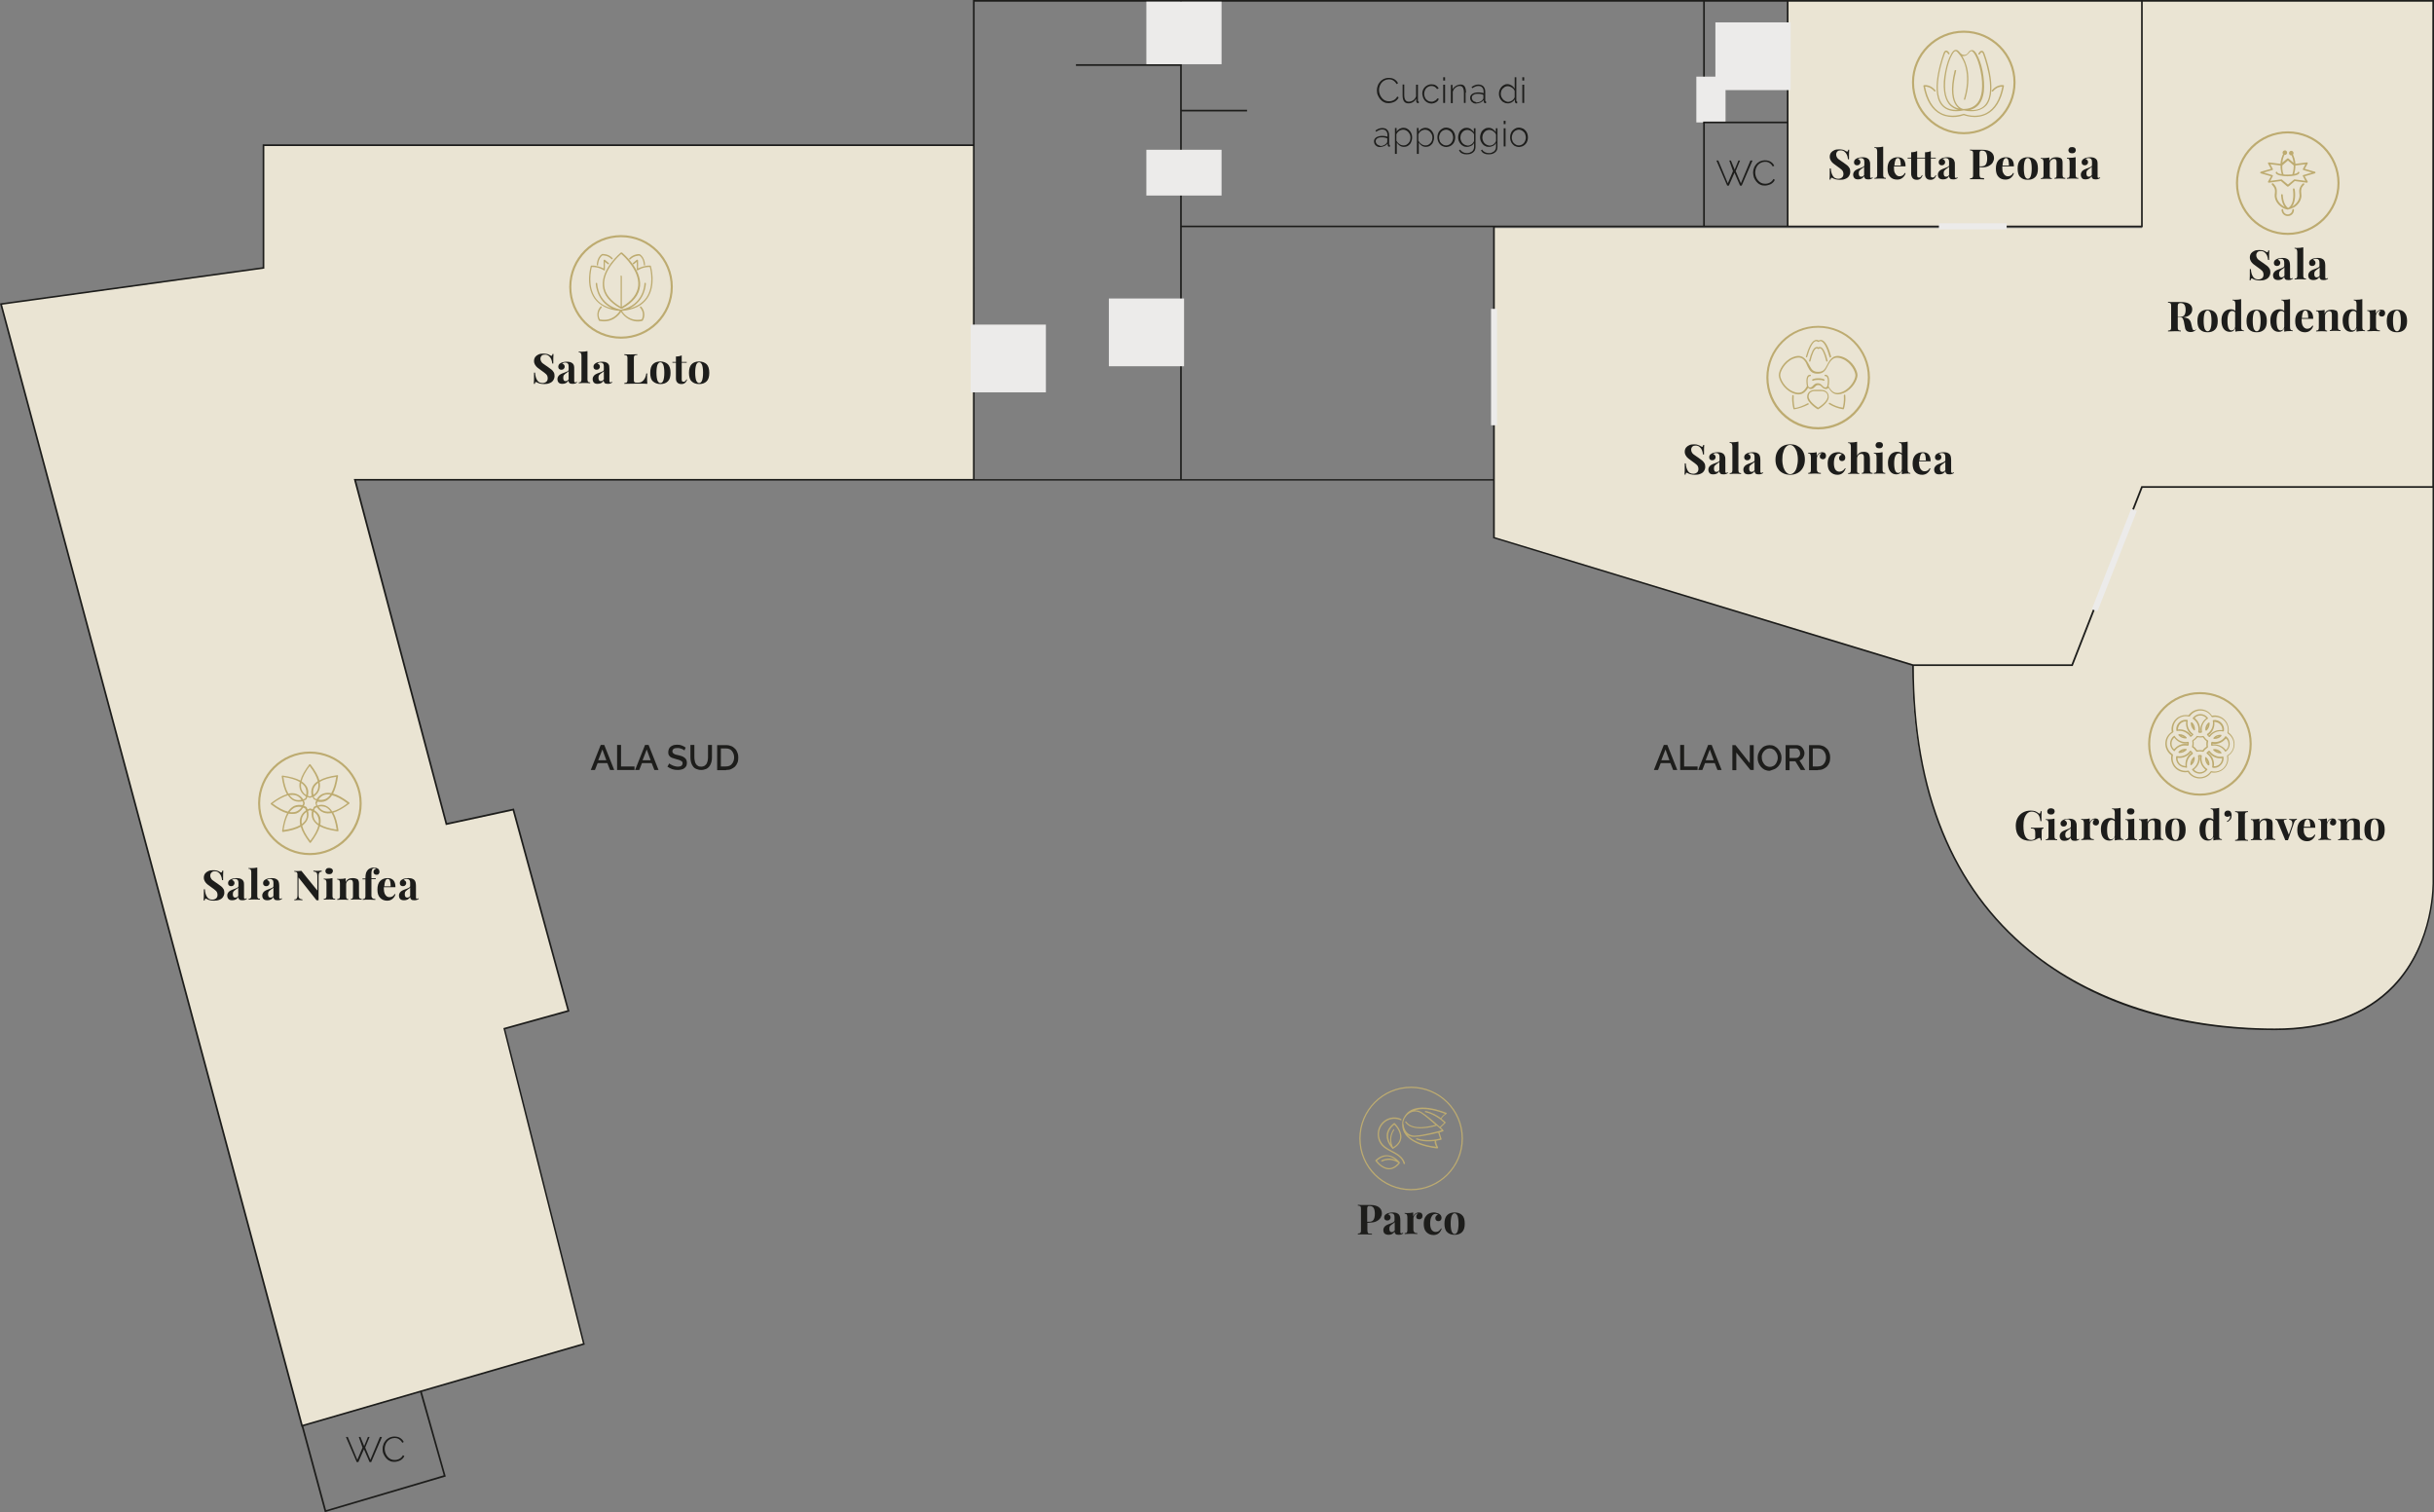 <?xml version="1.0" encoding="utf-8"?>
<!-- Generator: Adobe Illustrator 24.0.1, SVG Export Plug-In . SVG Version: 6.00 Build 0)  -->
<svg version="1.0" id="Livello_1" xmlns="http://www.w3.org/2000/svg" xmlns:xlink="http://www.w3.org/1999/xlink" x="0px" y="0px"
	 viewBox="0 0 1175 730" style="enable-background:new 0 0 1175 730;" xml:space="preserve">
<rect x="0" y="0" width="1175" height="730" fill="#808080" stroke="none"/>
<style type="text/css">
	.st0{fill:#EAE4D3;}
	.st1{clip-path:url(#SVGID_2_);fill:#EAE4D3;}
	.st2{clip-path:url(#SVGID_4_);fill:#1D1D1B;}
	.st3{fill:#ECEBEA;}
	.st4{clip-path:url(#SVGID_6_);fill:#1D1D1B;}
	.st5{clip-path:url(#SVGID_6_);fill:#BDAB70;}
	.st6{fill:#1D1D1B;}
	.st7{clip-path:url(#SVGID_8_);fill:#1D1D1B;}
	.st8{clip-path:url(#SVGID_8_);fill:#BDAB70;}
</style>
<rect x="1034" y="0.4" class="st0" width="140.6" height="234.7"/>
<g>
	<defs>
		<rect id="SVGID_1_" width="1175" height="730"/>
	</defs>
	<clipPath id="SVGID_2_">
		<use xlink:href="#SVGID_1_"  style="overflow:visible;"/>
	</clipPath>
	<path class="st1" d="M923.5,321.1c0,0-12.8,172.7,174.5,175.8c76.6,0,76.6-69,76.6-69V235.2H1034l-33.8,85.9H923.5z"/>
</g>
<rect x="863" y="0.4" class="st0" width="171" height="108.9"/>
<polygon class="st0" points="127.1,70.2 127.1,129.4 0.5,146.8 145.8,688.3 281.8,648.8 243.5,496.6 274.4,488 247.8,390.8 
	215.6,397.8 171.4,231.6 470.1,231.6 470.1,70.2 "/>
<polygon class="st0" points="721.2,259.6 923.5,321.1 1000.2,321.1 1034,235.1 1034,110.1 721.2,110.1 "/>
<g>
	<defs>
		<rect id="SVGID_3_" width="1175" height="730"/>
	</defs>
	<clipPath id="SVGID_4_">
		<use xlink:href="#SVGID_3_"  style="overflow:visible;"/>
	</clipPath>
	<path class="st2" d="M145.5,688.8L0,146.5l0.4-0.1L126.8,129V69.7h342.9V0H1175l0,425.1c0,0.3,0.9,30.2-19.3,51.3
		c-13.4,13.9-32.7,20.9-57.6,20.9c-33,0-80.4-6.6-118.7-38c-37.3-30.6-56.2-77-56.3-137.9l-202.3-61.6V232H171.9l43.9,165.3l32.3-7
		l0.1,0.4l26.7,97.6l-31,8.6l38.4,152.2l-0.4,0.1L145.5,688.8z M1,147.1l145.1,540.7l135.3-39.3L243,496.3l30.9-8.6l-26.4-96.4
		l-32.3,7l-0.1-0.4l-44.3-166.7h298.9V70.5H127.6v59.2l-0.3,0L1,147.1z M923.9,321.5c0.1,60.7,18.9,106.8,56,137.2
		c29.7,24.4,71.7,37.8,118.2,37.8c24.7,0,43.9-7,57.1-20.7c20-20.8,19.1-50.4,19.1-50.7V235.5h-140l-33.7,86H923.9z M923.6,320.7
		h76.4l33.7-86h140.5V0.8h-139.8v108.9l-312.8,0l0,149.6L923.6,320.7z M570.5,231.3h150.3V109.7H570.5V231.3z M470.5,231.3h99.2
		V31.8h-50.3V31h50.3V0.8h-99.2v69.7h0V231.3z M863.4,108.9h170.2V0.8H863.4V108.9z M823,108.9h39.6V0.8H823V108.9z M570.5,108.9
		h251.7V0.8H570.5V53H602v0.8h-31.5V108.9z"/>
</g>
<rect x="468.6" y="156.7" class="st3" width="36.3" height="32.7"/>
<rect x="535.3" y="144.1" class="st3" width="36.3" height="32.7"/>
<rect x="936" y="107.8" class="st3" width="32.7" height="2.9"/>
<rect x="828.1" y="10.8" class="st3" width="36.3" height="32.7"/>
<rect x="553.4" y="72.3" class="st3" width="36.3" height="22.1"/>
<rect x="553.4" y="0.8" class="st3" width="36.3" height="30.2"/>
<rect x="818.9" y="37" class="st3" width="14.1" height="22.1"/>
<rect x="719.8" y="149.1" class="st3" width="2.9" height="56.2"/>
<rect x="994.2" y="268.6" transform="matrix(0.365 -0.931 0.931 0.365 396.881 1121.66)" class="st3" width="52.1" height="2.9"/>
<g>
	<defs>
		<rect id="SVGID_5_" width="1175" height="730"/>
	</defs>
	<clipPath id="SVGID_6_">
		<use xlink:href="#SVGID_5_"  style="overflow:visible;"/>
	</clipPath>
	<path class="st4" d="M730.1,64.9c0.2-0.5,0.4-0.9,0.7-1.2c0.3-0.4,0.7-0.6,1.1-0.8c0.4-0.2,0.9-0.3,1.3-0.3c0.5,0,0.9,0.1,1.3,0.3
		c0.4,0.2,0.8,0.5,1.1,0.8c0.3,0.3,0.6,0.7,0.7,1.2c0.2,0.5,0.3,0.9,0.3,1.5c0,0.5-0.1,1-0.3,1.5c-0.2,0.5-0.4,0.9-0.7,1.2
		c-0.3,0.4-0.7,0.6-1.1,0.8c-0.4,0.2-0.9,0.3-1.3,0.3c-0.5,0-0.9-0.1-1.3-0.3c-0.4-0.2-0.8-0.5-1.1-0.8c-0.3-0.3-0.6-0.7-0.7-1.2
		c-0.2-0.5-0.3-1-0.3-1.5C729.8,65.9,729.9,65.4,730.1,64.9 M735,70.6c0.5-0.2,1-0.6,1.4-1c0.4-0.4,0.7-0.9,0.9-1.5
		c0.2-0.6,0.3-1.1,0.3-1.8c0-0.6-0.1-1.2-0.3-1.8c-0.2-0.6-0.5-1-0.9-1.5c-0.4-0.4-0.8-0.8-1.4-1c-0.5-0.2-1.1-0.4-1.7-0.4
		c-0.6,0-1.2,0.1-1.7,0.4c-0.5,0.2-1,0.6-1.4,1c-0.4,0.4-0.7,0.9-0.9,1.5c-0.2,0.6-0.3,1.1-0.3,1.8c0,0.6,0.1,1.2,0.3,1.8
		c0.2,0.6,0.5,1,0.9,1.5c0.4,0.4,0.8,0.8,1.4,1c0.5,0.2,1.1,0.4,1.7,0.4C733.9,70.9,734.5,70.8,735,70.6 M726.8,58.3h-0.9v1.6h0.9
		V58.3z M726.8,61.9h-0.9v8.8h0.9V61.9z M717.7,69.9c-0.4-0.2-0.8-0.5-1.1-0.8c-0.3-0.4-0.6-0.8-0.7-1.2c-0.2-0.5-0.3-0.9-0.3-1.4
		c0-0.5,0.1-0.9,0.2-1.4c0.2-0.5,0.4-0.9,0.7-1.2c0.3-0.4,0.6-0.7,1.1-0.9c0.4-0.2,0.9-0.3,1.4-0.3c0.3,0,0.7,0.1,1,0.2
		c0.3,0.1,0.6,0.3,0.9,0.5c0.3,0.2,0.5,0.5,0.8,0.7c0.2,0.3,0.4,0.6,0.5,0.9v2.9c0,0.3-0.2,0.6-0.3,0.8c-0.2,0.3-0.4,0.5-0.7,0.8
		s-0.6,0.4-1,0.6c-0.4,0.1-0.7,0.2-1.1,0.2C718.6,70.2,718.1,70.1,717.7,69.9 M720.8,70.4c0.6-0.3,1.1-0.8,1.4-1.4v1.9
		c0,0.5-0.1,0.9-0.3,1.3c-0.2,0.4-0.4,0.7-0.7,0.9c-0.3,0.2-0.7,0.4-1.1,0.6s-0.8,0.2-1.3,0.2c-0.7,0-1.3-0.1-1.9-0.4
		c-0.6-0.3-1.1-0.7-1.4-1.3l-0.6,0.4c0.2,0.3,0.4,0.6,0.6,0.8c0.2,0.3,0.5,0.5,0.8,0.6c0.3,0.2,0.7,0.3,1.1,0.4
		c0.4,0.1,0.9,0.1,1.4,0.1c0.6,0,1.1-0.1,1.6-0.2c0.5-0.2,0.9-0.4,1.3-0.7c0.4-0.3,0.7-0.7,0.9-1.1c0.2-0.5,0.3-1,0.3-1.6v-9h-0.8
		v1.9c-0.4-0.6-0.9-1.1-1.5-1.5c-0.6-0.4-1.2-0.6-2-0.6c-0.6,0-1.2,0.1-1.7,0.4c-0.5,0.2-0.9,0.6-1.3,1c-0.4,0.4-0.6,0.9-0.8,1.5
		c-0.2,0.6-0.3,1.1-0.3,1.7c0,0.6,0.1,1.1,0.3,1.7c0.2,0.5,0.5,1,0.9,1.5s0.8,0.8,1.3,1c0.5,0.3,1.1,0.4,1.7,0.4
		C719.5,70.9,720.2,70.7,720.8,70.4 M707.1,69.9c-0.4-0.2-0.8-0.5-1.1-0.8c-0.3-0.4-0.6-0.8-0.7-1.2c-0.2-0.5-0.3-0.9-0.3-1.4
		c0-0.5,0.1-0.9,0.2-1.4c0.2-0.5,0.4-0.9,0.7-1.2c0.3-0.4,0.6-0.7,1.1-0.9c0.4-0.2,0.9-0.3,1.4-0.3c0.3,0,0.7,0.1,1,0.2
		c0.3,0.1,0.6,0.3,0.9,0.5c0.3,0.2,0.5,0.5,0.8,0.7s0.4,0.6,0.5,0.9v2.9c0,0.3-0.2,0.6-0.3,0.8c-0.2,0.3-0.4,0.5-0.7,0.8
		c-0.3,0.2-0.6,0.4-1,0.6c-0.4,0.1-0.7,0.2-1.1,0.2C708,70.2,707.6,70.1,707.1,69.9 M710.2,70.4c0.6-0.3,1.1-0.8,1.4-1.4v1.9
		c0,0.5-0.1,0.9-0.3,1.3c-0.2,0.4-0.4,0.7-0.7,0.9c-0.3,0.2-0.7,0.4-1.1,0.6c-0.4,0.1-0.8,0.2-1.3,0.2c-0.7,0-1.3-0.1-1.9-0.4
		c-0.6-0.3-1.1-0.7-1.4-1.3l-0.6,0.4c0.2,0.3,0.4,0.6,0.6,0.8c0.2,0.3,0.5,0.5,0.8,0.6c0.3,0.2,0.7,0.3,1.1,0.4
		c0.4,0.1,0.9,0.1,1.4,0.1c0.6,0,1.1-0.1,1.6-0.2c0.5-0.2,0.9-0.4,1.3-0.7c0.4-0.3,0.7-0.7,0.9-1.1c0.2-0.5,0.3-1,0.3-1.6v-9h-0.8
		v1.9c-0.4-0.6-0.9-1.1-1.5-1.5c-0.6-0.4-1.2-0.6-2-0.6c-0.6,0-1.2,0.1-1.7,0.4c-0.5,0.2-0.9,0.6-1.3,1c-0.4,0.4-0.6,0.9-0.8,1.5
		c-0.2,0.6-0.3,1.1-0.3,1.7c0,0.6,0.1,1.1,0.3,1.7c0.2,0.5,0.5,1,0.9,1.5c0.4,0.4,0.8,0.8,1.3,1c0.5,0.3,1.1,0.4,1.7,0.4
		C709,70.9,709.6,70.7,710.2,70.4 M695,64.9c0.2-0.5,0.4-0.9,0.7-1.2c0.3-0.4,0.7-0.6,1.1-0.8c0.4-0.2,0.9-0.3,1.3-0.3
		c0.5,0,0.9,0.1,1.3,0.3c0.4,0.2,0.8,0.5,1.1,0.8c0.3,0.3,0.6,0.7,0.7,1.2c0.2,0.5,0.3,0.9,0.3,1.5c0,0.5-0.1,1-0.3,1.5
		c-0.2,0.5-0.4,0.9-0.7,1.2c-0.3,0.4-0.7,0.6-1.1,0.8c-0.4,0.2-0.9,0.3-1.3,0.3c-0.5,0-0.9-0.1-1.3-0.3c-0.4-0.2-0.8-0.5-1.1-0.8
		c-0.3-0.3-0.6-0.7-0.7-1.2c-0.2-0.5-0.3-1-0.3-1.5C694.7,65.9,694.8,65.4,695,64.9 M699.9,70.6c0.5-0.2,1-0.6,1.4-1
		c0.4-0.4,0.7-0.9,0.9-1.5c0.2-0.6,0.3-1.1,0.3-1.8c0-0.6-0.1-1.2-0.3-1.8c-0.2-0.6-0.5-1-0.9-1.5c-0.4-0.4-0.8-0.8-1.4-1
		c-0.5-0.2-1.1-0.4-1.7-0.4c-0.6,0-1.2,0.1-1.7,0.4c-0.5,0.2-1,0.6-1.4,1c-0.4,0.4-0.7,0.9-0.9,1.5c-0.2,0.6-0.3,1.1-0.3,1.8
		c0,0.6,0.1,1.2,0.3,1.8c0.2,0.6,0.5,1,0.9,1.5c0.4,0.4,0.8,0.8,1.4,1c0.5,0.2,1.1,0.4,1.7,0.4C698.8,70.9,699.4,70.8,699.9,70.6
		 M687,70c-0.3-0.1-0.6-0.3-0.9-0.5c-0.3-0.2-0.5-0.5-0.8-0.7c-0.2-0.3-0.4-0.6-0.6-0.9v-2.9c0-0.3,0.2-0.6,0.4-0.9
		c0.2-0.3,0.5-0.5,0.8-0.8c0.3-0.2,0.6-0.4,1-0.5s0.7-0.2,1-0.2c0.5,0,0.9,0.1,1.4,0.3c0.4,0.2,0.8,0.5,1.1,0.8
		c0.3,0.4,0.6,0.8,0.8,1.2c0.2,0.5,0.3,0.9,0.3,1.5c0,0.5-0.1,0.9-0.2,1.4c-0.2,0.5-0.4,0.9-0.7,1.2c-0.3,0.4-0.7,0.6-1.1,0.9
		c-0.4,0.2-0.9,0.3-1.4,0.3C687.7,70.2,687.3,70.1,687,70 M689.9,70.6c0.5-0.2,0.9-0.6,1.3-1c0.4-0.4,0.6-0.9,0.8-1.5
		c0.2-0.6,0.3-1.1,0.3-1.8c0-0.6-0.1-1.1-0.3-1.7c-0.2-0.6-0.5-1-0.9-1.5c-0.4-0.4-0.8-0.8-1.3-1c-0.5-0.3-1.1-0.4-1.7-0.4
		c-0.7,0-1.3,0.2-1.9,0.5c-0.6,0.4-1.1,0.8-1.4,1.4v-1.8h-0.8v12.5h0.9v-5.5c0.4,0.6,0.8,1.1,1.4,1.5c0.6,0.4,1.3,0.6,2,0.6
		C688.8,70.9,689.4,70.8,689.9,70.6 M676.4,70c-0.3-0.1-0.6-0.3-0.9-0.5c-0.3-0.2-0.5-0.5-0.8-0.7c-0.2-0.3-0.4-0.6-0.6-0.9v-2.9
		c0-0.3,0.2-0.6,0.4-0.9c0.2-0.3,0.5-0.5,0.8-0.8c0.3-0.2,0.6-0.4,1-0.5c0.3-0.1,0.7-0.2,1-0.2c0.5,0,0.9,0.1,1.4,0.3
		c0.4,0.2,0.8,0.5,1.1,0.8c0.3,0.4,0.6,0.8,0.8,1.2c0.2,0.5,0.3,0.9,0.3,1.5c0,0.5-0.1,0.9-0.2,1.4c-0.2,0.5-0.4,0.9-0.7,1.2
		c-0.3,0.4-0.7,0.6-1.1,0.9c-0.4,0.2-0.9,0.3-1.4,0.3C677.1,70.2,676.8,70.1,676.4,70 M679.3,70.6c0.5-0.2,0.9-0.6,1.3-1
		c0.4-0.4,0.6-0.9,0.8-1.5c0.2-0.6,0.3-1.1,0.3-1.8c0-0.6-0.1-1.1-0.3-1.7c-0.2-0.6-0.5-1-0.9-1.5c-0.4-0.4-0.8-0.8-1.3-1
		c-0.5-0.3-1.1-0.4-1.7-0.4c-0.7,0-1.3,0.2-1.9,0.5c-0.6,0.4-1.1,0.8-1.4,1.4v-1.8h-0.8v12.5h0.9v-5.5c0.4,0.6,0.8,1.1,1.4,1.5
		c0.6,0.4,1.3,0.6,2,0.6C678.3,70.9,678.8,70.8,679.3,70.6 M665.5,70.1c-0.3-0.1-0.5-0.3-0.7-0.4c-0.2-0.2-0.4-0.4-0.5-0.7
		c-0.1-0.3-0.2-0.5-0.2-0.8c0-0.3,0.1-0.6,0.2-0.8c0.1-0.2,0.3-0.4,0.6-0.6c0.3-0.2,0.6-0.3,0.9-0.4c0.4-0.1,0.8-0.1,1.2-0.1
		c0.5,0,0.9,0,1.4,0.1c0.4,0.1,0.9,0.2,1.3,0.4v1.6c0,0.2-0.1,0.4-0.3,0.7c-0.3,0.4-0.7,0.7-1.3,1s-1.2,0.4-1.8,0.4
		C666.1,70.2,665.8,70.2,665.5,70.1 M668.3,70.5c0.6-0.3,1.2-0.7,1.6-1.2V70c0,0.2,0.1,0.4,0.2,0.6c0.1,0.2,0.3,0.2,0.5,0.2
		c0,0,0.1,0,0.2,0c0.1,0,0.1,0,0.2,0V70c-0.2,0-0.4-0.1-0.4-0.4v-4.3c0-1.1-0.3-1.9-0.9-2.6s-1.5-0.9-2.5-0.9c-1,0-2.1,0.4-3.2,1.2
		l0.3,0.6c0.5-0.3,1-0.6,1.5-0.8c0.5-0.2,0.9-0.3,1.4-0.3c0.8,0,1.5,0.2,1.9,0.7c0.5,0.5,0.7,1.2,0.7,2V66c-0.4-0.1-0.8-0.3-1.3-0.3
		c-0.5-0.1-1-0.1-1.4-0.1c-0.5,0-1,0.1-1.5,0.2c-0.5,0.1-0.8,0.3-1.2,0.5c-0.3,0.2-0.6,0.5-0.8,0.8c-0.2,0.3-0.3,0.7-0.3,1.1
		c0,0.4,0.1,0.7,0.2,1.1c0.1,0.3,0.4,0.6,0.6,0.9c0.3,0.2,0.6,0.4,0.9,0.6c0.4,0.1,0.7,0.2,1.1,0.2
		C666.9,70.9,667.6,70.8,668.3,70.5"/>
	<path class="st4" d="M735.8,37.3h-0.9v1.6h0.9V37.3z M735.8,40.9h-0.9v8.8h0.9V40.9z M726.7,48.8c-0.4-0.2-0.8-0.5-1.1-0.8
		c-0.3-0.4-0.6-0.8-0.8-1.2c-0.2-0.5-0.3-0.9-0.3-1.4c0-0.5,0.1-1,0.2-1.4c0.2-0.5,0.4-0.9,0.7-1.2s0.7-0.6,1.1-0.9
		c0.4-0.2,0.9-0.3,1.4-0.3c0.3,0,0.6,0.1,1,0.2c0.3,0.1,0.7,0.3,1,0.5c0.3,0.2,0.6,0.5,0.8,0.7c0.2,0.3,0.4,0.6,0.5,0.9v2.9
		c0,0.3-0.2,0.6-0.4,0.9c-0.2,0.3-0.5,0.5-0.8,0.8c-0.3,0.2-0.6,0.4-1,0.5c-0.4,0.1-0.7,0.2-1,0.2C727.6,49.2,727.1,49,726.7,48.8
		 M729.8,49.4c0.6-0.4,1.1-0.8,1.5-1.4v1c0,0.2,0.1,0.4,0.2,0.6c0.2,0.2,0.4,0.3,0.6,0.3c0,0,0.1,0,0.1,0c0,0,0.1,0,0.2,0V49
		c-0.2,0-0.4-0.1-0.4-0.4V37.3h-0.8v5.5c-0.2-0.3-0.4-0.5-0.6-0.8c-0.2-0.2-0.5-0.5-0.8-0.7c-0.3-0.2-0.6-0.3-1-0.5
		c-0.3-0.1-0.7-0.2-1.1-0.2c-0.6,0-1.1,0.1-1.6,0.4c-0.5,0.2-0.9,0.6-1.3,1c-0.4,0.4-0.6,0.9-0.9,1.5c-0.2,0.6-0.3,1.1-0.3,1.8
		c0,0.6,0.1,1.2,0.3,1.7c0.2,0.6,0.5,1,0.9,1.5s0.8,0.8,1.4,1c0.5,0.3,1.1,0.4,1.7,0.4C728.6,49.9,729.2,49.7,729.8,49.4
		 M711.9,49.1c-0.3-0.1-0.5-0.3-0.7-0.4c-0.2-0.2-0.4-0.4-0.5-0.7c-0.1-0.3-0.2-0.5-0.2-0.8s0.1-0.6,0.2-0.8
		c0.1-0.2,0.3-0.5,0.6-0.6c0.3-0.2,0.6-0.3,0.9-0.4c0.4-0.1,0.8-0.1,1.2-0.1c0.5,0,0.9,0,1.4,0.1c0.4,0.1,0.9,0.2,1.3,0.4v1.6
		c0,0.2-0.1,0.4-0.3,0.7c-0.3,0.4-0.7,0.7-1.3,1c-0.5,0.2-1.2,0.4-1.8,0.4C712.5,49.2,712.2,49.2,711.9,49.1 M714.7,49.5
		c0.6-0.3,1.2-0.7,1.6-1.2V49c0,0.2,0.1,0.4,0.2,0.6c0.1,0.2,0.3,0.2,0.5,0.2c0,0,0.1,0,0.2,0c0.1,0,0.1,0,0.2,0V49
		c-0.2,0-0.4-0.1-0.4-0.4v-4.3c0-1.1-0.3-1.9-0.9-2.6c-0.6-0.6-1.5-0.9-2.5-0.9c-1,0-2.1,0.4-3.2,1.2l0.3,0.6c0.5-0.3,1-0.6,1.5-0.8
		c0.5-0.2,0.9-0.3,1.4-0.3c0.8,0,1.5,0.2,1.9,0.7c0.5,0.5,0.7,1.2,0.7,2V45c-0.4-0.1-0.8-0.3-1.3-0.3c-0.5-0.1-1-0.1-1.4-0.1
		c-0.5,0-1,0.1-1.5,0.2c-0.5,0.1-0.8,0.3-1.2,0.5c-0.3,0.2-0.6,0.5-0.8,0.8c-0.2,0.3-0.3,0.7-0.3,1.1c0,0.4,0.1,0.7,0.2,1.1
		c0.1,0.3,0.4,0.6,0.6,0.9c0.3,0.2,0.6,0.4,0.9,0.6c0.4,0.1,0.7,0.2,1.1,0.2C713.3,49.9,714,49.8,714.7,49.5 M707.7,44.7
		c0-1.3-0.2-2.2-0.6-2.9c-0.4-0.7-1.1-1-2-1c-0.4,0-0.8,0.1-1.2,0.2c-0.4,0.1-0.7,0.3-1.1,0.5c-0.3,0.2-0.6,0.4-0.9,0.7
		c-0.3,0.3-0.5,0.6-0.7,0.9v-2.1h-0.8v8.8h0.9v-5.5c0.1-0.4,0.3-0.7,0.5-1.1c0.2-0.3,0.5-0.6,0.8-0.9c0.3-0.2,0.7-0.4,1-0.6
		c0.4-0.1,0.7-0.2,1.1-0.2c0.7,0,1.2,0.3,1.5,0.8c0.3,0.5,0.5,1.4,0.5,2.5v4.9h0.8V44.7z M697.6,37.3h-0.9v1.6h0.9V37.3z
		 M697.6,40.9h-0.9v8.8h0.9V40.9z M687,47.1c0.2,0.6,0.5,1,0.9,1.5c0.4,0.4,0.9,0.8,1.4,1c0.5,0.2,1.1,0.4,1.7,0.4
		c0.4,0,0.8-0.1,1.2-0.2c0.4-0.1,0.7-0.3,1.1-0.5c0.3-0.2,0.6-0.4,0.8-0.7c0.2-0.3,0.4-0.6,0.5-0.9l-0.8-0.2
		c-0.1,0.2-0.2,0.4-0.4,0.6s-0.4,0.4-0.7,0.5c-0.3,0.1-0.5,0.3-0.8,0.4c-0.3,0.1-0.6,0.1-0.9,0.1c-0.5,0-0.9-0.1-1.4-0.3
		c-0.4-0.2-0.8-0.5-1.1-0.8s-0.6-0.8-0.7-1.2c-0.2-0.5-0.3-1-0.3-1.5c0-0.5,0.1-1,0.3-1.5c0.2-0.5,0.4-0.9,0.7-1.2
		c0.3-0.3,0.7-0.6,1.1-0.8c0.4-0.2,0.9-0.3,1.4-0.3c0.6,0,1.1,0.1,1.6,0.4c0.5,0.3,0.9,0.7,1.1,1.1l0.8-0.3
		c-0.3-0.6-0.8-1.2-1.4-1.5c-0.6-0.4-1.3-0.5-2.1-0.5c-0.6,0-1.2,0.1-1.8,0.4c-0.5,0.2-1,0.6-1.4,1c-0.4,0.4-0.7,0.9-0.9,1.4
		c-0.2,0.6-0.3,1.1-0.3,1.8C686.7,45.9,686.8,46.5,687,47.1 M682.1,49.3c0.7-0.4,1.2-1,1.6-1.7V49c0,0.2,0.1,0.4,0.3,0.6
		c0.2,0.1,0.4,0.2,0.6,0.2h0.1c0,0,0.1,0,0.2,0V49c-0.2,0-0.4-0.1-0.4-0.4v-7.7h-0.9v5.6c-0.1,0.4-0.3,0.8-0.6,1.1
		c-0.2,0.3-0.5,0.6-0.8,0.8c-0.3,0.2-0.6,0.4-1,0.5c-0.4,0.1-0.7,0.2-1.1,0.2c-1.5,0-2.2-1.1-2.2-3.3v-5h-0.8V46
		c0,2.6,0.9,3.9,2.8,3.9C680.7,49.9,681.4,49.7,682.1,49.3 M665.1,45.9c0.3,0.7,0.7,1.4,1.2,2c0.5,0.6,1.1,1.1,1.8,1.4
		c0.7,0.4,1.4,0.5,2.3,0.5c0.5,0,0.9-0.1,1.4-0.2c0.5-0.1,0.9-0.3,1.4-0.5c0.4-0.2,0.8-0.5,1.2-0.9c0.4-0.4,0.6-0.8,0.8-1.2
		l-0.7-0.4c-0.2,0.4-0.5,0.8-0.8,1.1c-0.3,0.3-0.6,0.5-1,0.7c-0.4,0.2-0.7,0.3-1.1,0.4c-0.4,0.1-0.8,0.1-1.1,0.1
		c-0.7,0-1.3-0.1-1.9-0.4c-0.6-0.3-1.1-0.7-1.5-1.2c-0.4-0.5-0.8-1.1-1-1.7c-0.2-0.6-0.4-1.3-0.4-2c0-0.6,0.1-1.3,0.3-1.9
		c0.2-0.6,0.5-1.2,0.9-1.7c0.4-0.5,0.9-0.9,1.5-1.2c0.6-0.3,1.3-0.5,2-0.5c0.4,0,0.7,0,1.1,0.1c0.4,0.1,0.7,0.2,1,0.4
		c0.3,0.2,0.6,0.4,0.9,0.7c0.3,0.3,0.5,0.6,0.8,1.1l0.7-0.4c-0.4-0.8-0.9-1.4-1.7-1.9c-0.8-0.5-1.7-0.7-2.8-0.7
		c-0.9,0-1.7,0.2-2.4,0.5c-0.7,0.4-1.3,0.8-1.8,1.4c-0.5,0.6-0.9,1.2-1.1,1.9c-0.3,0.7-0.4,1.4-0.4,2.2
		C664.7,44.4,664.8,45.2,665.1,45.9"/>
	<path class="st4" d="M1157.1,149.9c0.6,0,1,0.4,1.4,1.2c0.3,0.8,0.5,2.1,0.5,3.8c0,1.7-0.2,3-0.5,3.8c-0.3,0.8-0.8,1.2-1.4,1.2
		c-0.6,0-1-0.4-1.4-1.2c-0.3-0.8-0.5-2.1-0.5-3.8c0-1.7,0.2-3,0.5-3.8C1156.1,150.3,1156.6,149.9,1157.1,149.9 M1157.1,149.5
		c-1.5,0-2.7,0.4-3.6,1.3c-0.9,0.9-1.3,2.3-1.3,4.2c0,1.9,0.4,3.3,1.3,4.1c0.9,0.9,2.1,1.3,3.6,1.3c1.5,0,2.7-0.4,3.6-1.3
		s1.3-2.2,1.3-4.1c0-1.9-0.4-3.3-1.3-4.2C1159.9,149.9,1158.7,149.5,1157.1,149.5 M1149.6,149.5c-0.6,0-1.1,0.2-1.6,0.5
		c-0.5,0.4-0.8,0.8-1.1,1.4v-1.9c-0.8,0.2-1.7,0.3-2.9,0.3c-0.4,0-0.8,0-1.2-0.1v0.4c0.5,0,0.8,0.1,1,0.4c0.2,0.3,0.3,0.7,0.3,1.3
		v6.3c0,0.5-0.1,0.9-0.3,1.1c-0.2,0.2-0.5,0.3-1,0.3v0.4c0.2,0,0.3,0,0.4,0c1.3,0,2.1-0.1,2.5-0.1c0.5,0,1.4,0,2.7,0.1
		c0.1,0,0.3,0,0.5,0v-0.4c-0.7,0-1.1-0.1-1.4-0.4c-0.3-0.2-0.5-0.7-0.5-1.3v-5.3c0-0.6,0.2-1.1,0.5-1.6c0.4-0.5,0.8-0.8,1.3-0.9
		c0.1,0,0.2,0,0.3,0c0.1,0,0.2,0,0.2,0c-0.6,0.4-0.9,0.9-0.9,1.6c0,0.4,0.1,0.7,0.4,0.9s0.6,0.3,1.1,0.3c0.5,0,0.8-0.2,1.1-0.5
		c0.3-0.3,0.4-0.7,0.4-1.2c0-0.5-0.2-0.9-0.5-1.3C1150.6,149.7,1150.2,149.5,1149.6,149.5 M1135.7,159.5c-0.6,0-1.1-0.4-1.4-1.1
		c-0.3-0.7-0.5-1.9-0.5-3.5c0-1.6,0.2-2.8,0.6-3.6c0.4-0.8,0.9-1.2,1.6-1.2c0.6,0,1.1,0.2,1.5,0.7v7c-0.1,0.5-0.3,1-0.6,1.3
		C1136.5,159.4,1136.2,159.5,1135.7,159.5 M1140.4,157.9v-13.5c-0.8,0.2-1.8,0.3-2.9,0.3c-0.4,0-0.8,0-1.2-0.1v0.4
		c0.5,0,0.8,0.1,1,0.4c0.2,0.3,0.3,0.7,0.3,1.3v3.4c-0.5-0.5-1.2-0.8-2.2-0.8c-0.9,0-1.6,0.2-2.3,0.6c-0.7,0.4-1.2,1-1.6,1.8
		s-0.6,1.8-0.6,3c0,1.8,0.4,3.2,1.1,4.1c0.7,0.9,1.7,1.4,3,1.4c1.3,0,2.1-0.6,2.6-1.8v1.7c0.8-0.2,1.7-0.3,2.9-0.3
		c0.4,0,0.8,0,1.2,0.1v-0.4c-0.5,0-0.8-0.1-1-0.4C1140.5,159,1140.4,158.5,1140.4,157.9 M1125.5,149.5c-1.6,0-2.7,0.6-3.3,1.9v-1.8
		c-0.8,0.2-1.7,0.3-2.9,0.3c-0.4,0-0.8,0-1.2-0.1v0.4c0.5,0,0.8,0.1,1,0.4c0.2,0.3,0.3,0.7,0.3,1.3v6.3c0,0.5-0.1,0.9-0.3,1.1
		c-0.2,0.2-0.5,0.3-1,0.3v0.4c1.4-0.1,2.4-0.1,2.8-0.1c0.4,0,1.3,0,2.5,0.1v-0.4c-0.4,0-0.7-0.1-0.8-0.3c-0.2-0.2-0.2-0.6-0.2-1.1
		v-5.6c0-0.7,0.2-1.2,0.6-1.7c0.4-0.4,0.9-0.7,1.4-0.7c0.5,0,0.8,0.1,1,0.4c0.2,0.3,0.3,0.7,0.3,1.2v6.2c0,0.5-0.1,0.9-0.2,1.1
		c-0.2,0.2-0.4,0.3-0.8,0.3v0.4c1.3-0.1,2.2-0.1,2.6-0.1c0.4,0,1.3,0,2.6,0.1v-0.4c-0.5,0-0.8-0.1-1-0.3c-0.2-0.2-0.3-0.6-0.3-1.1
		v-5.4c0-0.7,0-1.2-0.1-1.6c-0.1-0.4-0.3-0.7-0.5-1C1127.2,149.7,1126.5,149.5,1125.5,149.5 M1112.9,149.9c0.5,0,0.8,0.3,1.1,1
		c0.2,0.7,0.3,1.6,0.3,2.6h-3.1c0.1-1.2,0.3-2.2,0.6-2.8C1112,150.2,1112.4,149.9,1112.9,149.9 M1113.8,158.7
		c-0.5,0-0.9-0.1-1.3-0.4c-0.4-0.3-0.7-0.7-1-1.3c-0.2-0.6-0.4-1.3-0.4-2.2c0-0.4,0-0.7,0-0.9h5.6c0-3-1.3-4.4-3.8-4.4
		c-1.5,0-2.7,0.5-3.6,1.4c-0.9,1-1.3,2.3-1.3,4.1c0,1.8,0.4,3.1,1.3,4c0.8,0.9,2,1.4,3.4,1.4c1,0,1.9-0.3,2.6-0.9s1.2-1.3,1.4-2.2
		l-0.4-0.1C1115.7,158.2,1114.8,158.7,1113.8,158.7 M1100.9,159.5c-0.6,0-1.1-0.4-1.4-1.1c-0.3-0.7-0.5-1.9-0.5-3.5
		c0-1.6,0.2-2.8,0.6-3.6c0.4-0.8,0.9-1.2,1.6-1.2c0.6,0,1.1,0.2,1.5,0.7v7c-0.1,0.5-0.3,1-0.6,1.3
		C1101.7,159.4,1101.3,159.5,1100.9,159.5 M1105.5,157.9v-13.5c-0.8,0.2-1.8,0.3-2.9,0.3c-0.4,0-0.8,0-1.2-0.1v0.4
		c0.5,0,0.8,0.1,1,0.4c0.2,0.3,0.3,0.7,0.3,1.3v3.4c-0.5-0.5-1.2-0.8-2.2-0.8c-0.9,0-1.6,0.2-2.3,0.6c-0.7,0.4-1.2,1-1.6,1.8
		s-0.6,1.8-0.6,3c0,1.8,0.3,3.2,1.1,4.1c0.7,0.9,1.7,1.4,3,1.4c1.3,0,2.1-0.6,2.6-1.8v1.7c0.8-0.2,1.7-0.3,2.9-0.3
		c0.4,0,0.8,0,1.2,0.1v-0.4c-0.5,0-0.8-0.1-1-0.4C1105.6,159,1105.5,158.5,1105.5,157.9 M1089.4,149.9c0.6,0,1,0.4,1.4,1.2
		c0.3,0.8,0.5,2.1,0.5,3.8c0,1.7-0.2,3-0.5,3.8c-0.3,0.8-0.8,1.2-1.4,1.2c-0.6,0-1-0.4-1.4-1.2c-0.3-0.8-0.5-2.1-0.5-3.8
		c0-1.7,0.2-3,0.5-3.8C1088.3,150.3,1088.8,149.9,1089.4,149.9 M1089.4,149.5c-1.5,0-2.7,0.4-3.6,1.3c-0.9,0.9-1.3,2.3-1.3,4.2
		c0,1.9,0.4,3.3,1.3,4.1c0.9,0.9,2.1,1.3,3.6,1.3c1.5,0,2.7-0.4,3.6-1.3c0.9-0.9,1.3-2.2,1.3-4.1c0-1.9-0.4-3.3-1.3-4.2
		C1092.1,149.9,1090.9,149.5,1089.4,149.5 M1077.2,159.5c-0.6,0-1.1-0.4-1.4-1.1c-0.3-0.7-0.5-1.9-0.5-3.5c0-1.6,0.2-2.8,0.6-3.6
		c0.4-0.8,0.9-1.2,1.6-1.2c0.6,0,1.1,0.2,1.5,0.7v7c-0.1,0.5-0.3,1-0.6,1.3C1078,159.4,1077.7,159.5,1077.2,159.5 M1081.9,157.9
		v-13.5c-0.8,0.2-1.8,0.3-2.9,0.3c-0.4,0-0.8,0-1.2-0.1v0.4c0.5,0,0.8,0.1,1,0.4c0.2,0.3,0.3,0.7,0.3,1.3v3.4
		c-0.5-0.5-1.2-0.8-2.2-0.8c-0.9,0-1.6,0.2-2.3,0.6c-0.7,0.4-1.2,1-1.6,1.8c-0.4,0.8-0.6,1.8-0.6,3c0,1.8,0.4,3.2,1.1,4.1
		c0.7,0.9,1.7,1.4,3,1.4c1.3,0,2.1-0.6,2.6-1.8v1.7c0.8-0.2,1.7-0.3,2.9-0.3c0.4,0,0.8,0,1.2,0.1v-0.4c-0.5,0-0.8-0.1-1-0.4
		C1082,159,1081.9,158.5,1081.9,157.9 M1065.7,149.9c0.6,0,1,0.4,1.4,1.2c0.3,0.8,0.5,2.1,0.5,3.8c0,1.7-0.2,3-0.5,3.8
		c-0.3,0.8-0.8,1.2-1.4,1.2c-0.6,0-1-0.4-1.4-1.2c-0.3-0.8-0.5-2.1-0.5-3.8c0-1.7,0.2-3,0.5-3.8
		C1064.7,150.3,1065.1,149.9,1065.7,149.9 M1065.7,149.5c-1.5,0-2.7,0.4-3.6,1.3c-0.9,0.9-1.3,2.3-1.3,4.2c0,1.9,0.4,3.3,1.3,4.1
		c0.9,0.9,2.1,1.3,3.6,1.3c1.5,0,2.7-0.4,3.6-1.3c0.9-0.9,1.3-2.2,1.3-4.1c0-1.9-0.4-3.3-1.3-4.2
		C1068.4,149.9,1067.2,149.5,1065.7,149.5 M1052.6,146.3c0.9,0,1.5,0.3,1.9,0.8c0.4,0.6,0.6,1.4,0.6,2.5c0,1.1-0.2,1.9-0.6,2.5
		c-0.4,0.6-1.2,0.9-2.3,0.9h-0.9v-4.9c0-0.5,0-0.8,0.1-1.1s0.2-0.4,0.4-0.5C1052,146.4,1052.2,146.3,1052.6,146.3 M1060,159
		c-0.1,0.2-0.3,0.3-0.4,0.3c-0.1,0.1-0.3,0.1-0.4,0.1c-0.3,0-0.5-0.1-0.6-0.3c-0.1-0.2-0.3-0.6-0.4-1.1l-0.5-2.1
		c-0.2-0.8-0.6-1.4-1.1-1.9c-0.6-0.4-1.5-0.7-2.7-0.8c1.6-0.2,2.7-0.6,3.4-1.4c0.7-0.7,1-1.6,1-2.5c0-1.1-0.5-2-1.4-2.6
		c-0.9-0.6-2.3-0.9-4.2-0.9c-0.3,0-0.7,0-0.9,0l-2.2,0c-1.3,0-2.4,0-3-0.1v0.4c0.4,0,0.8,0.1,1,0.2c0.2,0.1,0.3,0.2,0.4,0.5
		c0.1,0.2,0.1,0.6,0.1,1.1v9.9c0,0.5,0,0.9-0.1,1.1c-0.1,0.2-0.2,0.4-0.4,0.5c-0.2,0.1-0.5,0.1-1,0.2v0.4c0.7,0,1.7-0.1,3.2-0.1
		c1.3,0,2.3,0,3,0.1v-0.4c-0.5,0-0.8-0.1-1-0.2c-0.2-0.1-0.3-0.2-0.4-0.5s-0.1-0.6-0.1-1.1v-4.6h1.3c0.6,0,1,0.2,1.2,0.7
		c0.2,0.5,0.5,1.2,0.6,2.2l0.4,2c0.1,0.8,0.4,1.3,0.9,1.7c0.4,0.3,1.1,0.5,1.8,0.5c0.6,0,1.1-0.1,1.5-0.3c0.4-0.2,0.8-0.5,1.2-0.9
		L1060,159z"/>
	<path class="st4" d="M1118.4,133.9c-0.4,0-0.7-0.1-0.9-0.4c-0.2-0.3-0.3-0.7-0.3-1.2c0-0.6,0.1-1.1,0.4-1.4c0.3-0.3,0.7-0.7,1.2-1
		c0.5-0.3,0.9-0.6,1-0.9v4.1C1119.3,133.7,1118.9,133.9,1118.4,133.9 M1116.8,135.2c1.3,0,2.3-0.5,2.9-1.6c0,0.5,0.2,0.9,0.5,1.2
		c0.3,0.3,0.8,0.4,1.5,0.4c0.9,0,1.6-0.2,2.2-0.7l-0.2-0.3c-0.3,0.2-0.5,0.3-0.7,0.3c-0.2,0-0.3-0.1-0.4-0.2
		c-0.1-0.1-0.1-0.4-0.1-0.7v-5.4c0-0.7-0.1-1.3-0.2-1.7s-0.3-0.8-0.6-1.1c-0.3-0.3-0.7-0.5-1.2-0.7c-0.5-0.1-1-0.2-1.7-0.2
		c-0.6,0-1.2,0.1-1.7,0.2s-1,0.3-1.3,0.5c-0.4,0.2-0.7,0.5-0.8,0.7c-0.2,0.3-0.3,0.6-0.3,1c0,0.4,0.1,0.8,0.4,1.1
		c0.3,0.3,0.6,0.4,1.1,0.4c0.4,0,0.8-0.1,1.1-0.4c0.3-0.3,0.5-0.6,0.5-1.1c0-0.4-0.1-0.7-0.3-0.9c-0.2-0.3-0.5-0.5-0.9-0.6
		c0.3-0.3,0.8-0.5,1.5-0.5c0.5,0,1,0.2,1.2,0.5c0.3,0.3,0.4,0.8,0.4,1.3v1.6c0,0.4-0.2,0.6-0.5,0.8c-0.3,0.2-0.9,0.4-1.6,0.7
		c-0.7,0.2-1.3,0.5-1.7,0.7c-0.4,0.2-0.8,0.5-1.1,0.9c-0.3,0.4-0.5,0.9-0.5,1.5c0,0.7,0.2,1.3,0.6,1.7
		C1115.3,135,1116,135.2,1116.8,135.2 M1111.8,119.4c-0.8,0.2-1.8,0.3-2.9,0.3c-0.4,0-0.8,0-1.2-0.1v0.4c0.5,0,0.8,0.1,1,0.4
		c0.2,0.3,0.3,0.7,0.3,1.3v11.4c0,0.5-0.1,0.9-0.3,1.1c-0.2,0.2-0.5,0.3-1,0.3v0.4c1.4-0.1,2.3-0.1,2.8-0.1c0.4,0,1.3,0,2.7,0.1
		v-0.4c-0.5,0-0.8-0.1-1-0.3c-0.2-0.2-0.3-0.6-0.3-1.1V119.4z M1101.4,133.9c-0.4,0-0.7-0.1-0.9-0.4c-0.2-0.3-0.3-0.7-0.3-1.2
		c0-0.6,0.1-1.1,0.4-1.4c0.3-0.3,0.7-0.7,1.2-1c0.5-0.3,0.9-0.6,1-0.9v4.1C1102.3,133.7,1101.9,133.9,1101.4,133.9 M1099.8,135.2
		c1.3,0,2.3-0.5,2.9-1.6c0,0.5,0.2,0.9,0.5,1.2c0.3,0.3,0.8,0.4,1.5,0.4c0.9,0,1.6-0.2,2.2-0.7l-0.2-0.3c-0.3,0.2-0.5,0.3-0.7,0.3
		c-0.2,0-0.3-0.1-0.4-0.2c-0.1-0.1-0.1-0.4-0.1-0.7v-5.4c0-0.7-0.1-1.3-0.2-1.7s-0.3-0.8-0.6-1.1c-0.3-0.3-0.7-0.5-1.2-0.7
		c-0.5-0.1-1-0.2-1.7-0.2c-0.6,0-1.2,0.1-1.7,0.2c-0.5,0.1-1,0.3-1.3,0.5c-0.4,0.2-0.7,0.5-0.8,0.7c-0.2,0.3-0.3,0.6-0.3,1
		c0,0.4,0.1,0.8,0.4,1.1c0.3,0.3,0.6,0.4,1.1,0.4c0.4,0,0.8-0.1,1.1-0.4c0.3-0.3,0.5-0.6,0.5-1.1c0-0.4-0.1-0.7-0.3-0.9
		c-0.2-0.3-0.5-0.5-0.9-0.6c0.3-0.3,0.8-0.5,1.5-0.5c0.5,0,1,0.2,1.2,0.5c0.3,0.3,0.4,0.8,0.4,1.3v1.6c0,0.4-0.2,0.6-0.5,0.8
		c-0.3,0.2-0.9,0.4-1.6,0.7c-0.7,0.2-1.3,0.5-1.7,0.7c-0.4,0.2-0.8,0.5-1.1,0.9c-0.3,0.4-0.5,0.9-0.5,1.5c0,0.7,0.2,1.3,0.6,1.7
		C1098.3,135,1099,135.2,1099.8,135.2 M1090.5,120.7c-0.8,0-1.6,0.1-2.2,0.4c-0.7,0.3-1.2,0.7-1.6,1.2c-0.4,0.6-0.6,1.2-0.6,2
		c0,0.7,0.2,1.3,0.5,1.8c0.3,0.5,0.7,1,1.2,1.4c0.5,0.4,1.1,0.8,1.9,1.4c1,0.7,1.8,1.3,2.3,1.8c0.5,0.5,0.7,1.2,0.7,1.9
		c0,0.7-0.2,1.3-0.7,1.7c-0.5,0.4-1.1,0.6-1.8,0.6c-1.2,0-2.1-0.5-2.6-1.4c-0.6-0.9-0.9-2.1-1-3.6h-0.5c0,2.8,0,4.6-0.1,5.4h0.5
		c0-0.3,0.1-0.5,0.2-0.7c0.1-0.1,0.2-0.2,0.3-0.2c0.2,0,0.4,0.1,0.7,0.3c0.4,0.2,0.9,0.4,1.4,0.5c0.5,0.1,1.1,0.2,1.9,0.2
		c0.9,0,1.8-0.1,2.5-0.4c0.8-0.3,1.4-0.7,1.8-1.3c0.4-0.6,0.7-1.3,0.7-2.2c0-0.7-0.1-1.3-0.4-1.8c-0.3-0.5-0.7-1-1.1-1.3
		c-0.5-0.4-1.1-0.8-1.9-1.4l-0.6-0.4c-0.7-0.5-1.3-0.9-1.7-1.2c-0.4-0.3-0.6-0.6-0.8-1c-0.2-0.3-0.3-0.8-0.3-1.2
		c0-0.6,0.2-1.1,0.6-1.5c0.4-0.4,0.9-0.5,1.6-0.5c0.7,0,1.3,0.2,1.8,0.6c0.5,0.4,0.9,0.9,1.2,1.6c0.3,0.7,0.4,1.3,0.5,2.1h0.5
		c0-2.1,0-3.7,0.1-4.6h-0.5c0,0.3-0.1,0.5-0.2,0.7c-0.1,0.1-0.2,0.2-0.3,0.2c-0.1,0-0.2,0-0.3-0.1c-0.1-0.1-0.2-0.1-0.4-0.2
		c-0.4-0.3-0.8-0.4-1.3-0.6C1091.7,120.7,1091.2,120.7,1090.5,120.7"/>
	<path class="st4" d="M1146.3,395.5c0.6,0,1,0.4,1.4,1.2c0.3,0.8,0.5,2.1,0.5,3.8c0,1.7-0.2,3-0.5,3.8c-0.3,0.8-0.8,1.2-1.4,1.2
		c-0.6,0-1-0.4-1.4-1.2c-0.3-0.8-0.5-2.1-0.5-3.8c0-1.7,0.2-3,0.5-3.8C1145.2,395.9,1145.7,395.5,1146.3,395.5 M1146.3,395.1
		c-1.5,0-2.7,0.4-3.6,1.3s-1.3,2.3-1.3,4.2c0,1.9,0.4,3.3,1.3,4.1s2.1,1.3,3.6,1.3c1.5,0,2.7-0.4,3.6-1.3c0.9-0.9,1.3-2.2,1.3-4.1
		c0-1.9-0.4-3.3-1.3-4.2C1149,395.5,1147.8,395.1,1146.3,395.1 M1136.1,395.1c-1.6,0-2.7,0.6-3.3,1.9v-1.8c-0.8,0.2-1.7,0.3-2.9,0.3
		c-0.4,0-0.8,0-1.2-0.1v0.4c0.5,0,0.8,0.1,1,0.4s0.3,0.7,0.3,1.3v6.3c0,0.5-0.1,0.9-0.3,1.1s-0.5,0.3-1,0.3v0.4
		c1.4-0.1,2.4-0.1,2.8-0.1c0.4,0,1.3,0,2.5,0.1v-0.4c-0.4,0-0.7-0.1-0.8-0.3c-0.2-0.2-0.2-0.6-0.2-1.1v-5.6c0-0.7,0.2-1.2,0.6-1.6
		c0.4-0.4,0.9-0.7,1.4-0.7c0.5,0,0.8,0.1,1,0.4c0.2,0.3,0.3,0.7,0.3,1.2v6.2c0,0.5-0.1,0.9-0.2,1.1c-0.2,0.2-0.4,0.3-0.8,0.3v0.4
		c1.3-0.1,2.2-0.1,2.6-0.1c0.4,0,1.3,0,2.6,0.1v-0.4c-0.5,0-0.8-0.1-1-0.3c-0.2-0.2-0.3-0.6-0.3-1.1v-5.4c0-0.7,0-1.2-0.1-1.6
		c-0.1-0.4-0.3-0.7-0.5-1C1137.8,395.4,1137.1,395.1,1136.1,395.1 M1126,395.1c-0.6,0-1.1,0.2-1.6,0.5c-0.5,0.4-0.8,0.8-1.1,1.4
		v-1.9c-0.8,0.2-1.7,0.3-2.9,0.3c-0.4,0-0.8,0-1.2-0.1v0.4c0.5,0,0.8,0.1,1,0.4c0.2,0.3,0.3,0.7,0.3,1.3v6.3c0,0.5-0.1,0.9-0.3,1.1
		c-0.2,0.2-0.5,0.3-1,0.3v0.4c0.2,0,0.3,0,0.4,0c1.3,0,2.1-0.1,2.5-0.1c0.5,0,1.4,0,2.7,0.1c0.1,0,0.3,0,0.5,0v-0.4
		c-0.7,0-1.1-0.1-1.4-0.4c-0.3-0.2-0.5-0.7-0.5-1.3v-5.3c0-0.6,0.2-1.1,0.5-1.6c0.4-0.5,0.8-0.8,1.3-0.9c0.1,0,0.2,0,0.3,0
		c0.1,0,0.2,0,0.2,0c-0.6,0.4-0.9,0.9-0.9,1.6c0,0.4,0.1,0.7,0.4,0.9c0.3,0.2,0.6,0.4,1.1,0.4c0.5,0,0.8-0.2,1.1-0.5
		c0.3-0.3,0.4-0.7,0.4-1.2c0-0.5-0.2-0.9-0.5-1.3C1127,395.3,1126.6,395.1,1126,395.1 M1113.9,395.5c0.5,0,0.8,0.3,1.1,1
		c0.2,0.7,0.3,1.6,0.3,2.6h-3.1c0.1-1.2,0.3-2.2,0.6-2.8C1113.1,395.8,1113.5,395.5,1113.9,395.5 M1114.8,404.4
		c-0.5,0-0.9-0.1-1.3-0.4c-0.4-0.3-0.7-0.7-1-1.3s-0.4-1.3-0.4-2.2c0-0.4,0-0.7,0-0.9h5.6c0-3-1.3-4.4-3.8-4.4
		c-1.5,0-2.7,0.5-3.6,1.4c-0.9,1-1.3,2.3-1.3,4.1c0,1.8,0.4,3.1,1.3,4c0.8,0.9,2,1.4,3.4,1.4c1,0,1.9-0.3,2.6-0.9
		c0.7-0.6,1.2-1.3,1.4-2.2l-0.4-0.1C1116.8,403.8,1115.9,404.4,1114.8,404.4 M1107,395.4c-0.7,0-1.3,0-1.9-0.1v0.4
		c1,0.1,1.5,0.6,1.5,1.6c0,0.5-0.1,1-0.3,1.6l-1.4,4l-2.3-6.1c-0.1-0.2-0.1-0.4-0.1-0.5c0-0.3,0.1-0.4,0.3-0.5
		c0.2-0.1,0.5-0.1,1-0.1v-0.4c-0.9,0.1-1.8,0.1-2.6,0.1c-1,0-1.9,0-2.8-0.1v0.4c0.2,0,0.4,0.1,0.6,0.2c0.2,0.1,0.4,0.4,0.6,0.9
		l3.6,8.8c0.1,0,0.4,0,0.6,0c0.3,0,0.5,0,0.7,0l2.9-8.3c0.2-0.5,0.4-1,0.6-1.2c0.2-0.3,0.5-0.4,0.8-0.5v-0.4
		C1108.2,395.4,1107.6,395.4,1107,395.4 M1094,395.1c-1.6,0-2.7,0.6-3.3,1.9v-1.8c-0.8,0.2-1.7,0.3-2.9,0.3c-0.4,0-0.8,0-1.2-0.1
		v0.4c0.5,0,0.8,0.1,1,0.4c0.2,0.3,0.3,0.7,0.3,1.3v6.3c0,0.5-0.1,0.9-0.3,1.1c-0.2,0.2-0.5,0.3-1,0.3v0.4c1.4-0.1,2.4-0.1,2.8-0.1
		c0.4,0,1.3,0,2.5,0.1v-0.4c-0.4,0-0.7-0.1-0.8-0.3c-0.2-0.2-0.2-0.6-0.2-1.1v-5.6c0-0.7,0.2-1.2,0.6-1.6c0.4-0.4,0.9-0.7,1.4-0.7
		c0.5,0,0.8,0.1,1,0.4c0.2,0.3,0.3,0.7,0.3,1.2v6.2c0,0.5-0.1,0.9-0.2,1.1s-0.4,0.3-0.8,0.3v0.4c1.3-0.1,2.2-0.1,2.6-0.1
		c0.4,0,1.3,0,2.6,0.1v-0.4c-0.5,0-0.8-0.1-1-0.3c-0.2-0.2-0.3-0.6-0.3-1.1v-5.4c0-0.7,0-1.2-0.1-1.6c-0.1-0.4-0.3-0.7-0.5-1
		C1095.8,395.4,1095,395.1,1094,395.1 M1085.2,391.6c-0.7,0-1.7,0.1-3,0.1c-1.4,0-2.5,0-3.2-0.1v0.4c0.4,0,0.8,0.1,1,0.2
		c0.2,0.1,0.3,0.2,0.4,0.5c0.1,0.2,0.1,0.6,0.1,1.1v9.9c0,0.5,0,0.9-0.1,1.1c-0.1,0.2-0.2,0.4-0.4,0.5c-0.2,0.1-0.5,0.1-1,0.2v0.4
		c0.7,0,1.7-0.1,3.2-0.1c1.3,0,2.3,0,3,0.1v-0.4c-0.5,0-0.8-0.1-1-0.2c-0.2-0.1-0.3-0.2-0.4-0.5c-0.1-0.2-0.1-0.6-0.1-1.1v-9.9
		c0-0.5,0-0.9,0.1-1.1c0.1-0.2,0.2-0.4,0.4-0.5c0.2-0.1,0.5-0.1,1-0.2V391.6z M1075.5,391.3c-0.5,0-0.9,0.1-1.2,0.4
		c-0.3,0.3-0.5,0.7-0.5,1.1c0,0.5,0.1,0.9,0.4,1.1c0.3,0.3,0.7,0.4,1.1,0.4c0.5,0,0.9-0.2,1.2-0.5c0,0.1,0.1,0.2,0.1,0.4
		c0,0.1,0,0.3-0.1,0.5c-0.1,0.3-0.2,0.7-0.5,1c-0.3,0.3-0.6,0.6-1,0.7l0.2,0.4c0.7-0.3,1.2-0.8,1.6-1.3c0.4-0.6,0.5-1.2,0.5-1.9
		c0-0.3,0-0.6-0.1-0.9c-0.1-0.3-0.2-0.5-0.3-0.7C1076.6,391.5,1076.1,391.3,1075.5,391.3 M1066.6,405.2c-0.6,0-1.1-0.4-1.4-1.1
		c-0.3-0.7-0.5-1.9-0.5-3.5c0-1.6,0.2-2.8,0.6-3.6c0.4-0.8,0.9-1.2,1.6-1.2c0.6,0,1.1,0.2,1.5,0.7v7c-0.1,0.5-0.3,1-0.6,1.3
		C1067.4,405,1067,405.2,1066.6,405.2 M1071.3,403.5v-13.5c-0.8,0.2-1.8,0.3-2.9,0.3c-0.4,0-0.8,0-1.2-0.1v0.4c0.5,0,0.8,0.1,1,0.4
		c0.2,0.3,0.3,0.7,0.3,1.3v3.4c-0.5-0.5-1.2-0.8-2.2-0.8c-0.9,0-1.6,0.2-2.3,0.6c-0.7,0.4-1.2,1-1.6,1.8c-0.4,0.8-0.6,1.8-0.6,3
		c0,1.8,0.3,3.2,1.1,4.1c0.7,0.9,1.7,1.4,3,1.4c1.3,0,2.1-0.6,2.6-1.8v1.7c0.8-0.2,1.7-0.3,2.9-0.3c0.4,0,0.8,0,1.2,0.1v-0.4
		c-0.5,0-0.8-0.1-1-0.4C1071.3,404.6,1071.3,404.1,1071.3,403.5 M1050.2,395.5c0.6,0,1,0.4,1.4,1.2c0.3,0.8,0.5,2.1,0.5,3.8
		c0,1.7-0.2,3-0.5,3.8c-0.3,0.8-0.8,1.2-1.4,1.2c-0.6,0-1-0.4-1.4-1.2c-0.3-0.8-0.5-2.1-0.5-3.8c0-1.7,0.2-3,0.5-3.8
		C1049.2,395.9,1049.6,395.5,1050.2,395.5 M1050.2,395.1c-1.5,0-2.7,0.4-3.6,1.3c-0.9,0.9-1.3,2.3-1.3,4.2c0,1.9,0.4,3.3,1.3,4.1
		c0.9,0.9,2.1,1.3,3.6,1.3c1.5,0,2.7-0.4,3.6-1.3c0.9-0.9,1.3-2.2,1.3-4.1c0-1.9-0.4-3.3-1.3-4.2
		C1052.9,395.5,1051.7,395.1,1050.2,395.1 M1040,395.1c-1.6,0-2.7,0.6-3.3,1.9v-1.8c-0.8,0.2-1.7,0.3-2.9,0.3c-0.4,0-0.8,0-1.2-0.1
		v0.4c0.5,0,0.8,0.1,1,0.4c0.2,0.3,0.3,0.7,0.3,1.3v6.3c0,0.5-0.1,0.9-0.3,1.1c-0.2,0.2-0.5,0.3-1,0.3v0.4c1.4-0.1,2.4-0.1,2.8-0.1
		c0.4,0,1.3,0,2.5,0.1v-0.4c-0.4,0-0.7-0.1-0.8-0.3c-0.2-0.2-0.2-0.6-0.2-1.1v-5.6c0-0.7,0.2-1.2,0.6-1.6s0.9-0.7,1.4-0.7
		c0.5,0,0.8,0.1,1,0.4c0.2,0.3,0.3,0.7,0.3,1.2v6.2c0,0.5-0.1,0.9-0.2,1.1s-0.4,0.3-0.8,0.3v0.4c1.3-0.1,2.2-0.1,2.6-0.1
		c0.4,0,1.3,0,2.6,0.1v-0.4c-0.5,0-0.8-0.1-1-0.3c-0.2-0.2-0.3-0.6-0.3-1.1v-5.4c0-0.7,0-1.2-0.1-1.6c-0.1-0.4-0.3-0.7-0.5-1
		C1041.7,395.4,1041,395.1,1040,395.1 M1030.2,395.2c-0.8,0.2-1.7,0.3-2.9,0.3c-0.4,0-0.8,0-1.2-0.1v0.4c0.5,0,0.8,0.1,1,0.4
		c0.2,0.3,0.3,0.7,0.3,1.3v6.3c0,0.5-0.1,0.9-0.3,1.1c-0.2,0.2-0.5,0.3-1,0.3v0.4c1.4-0.1,2.4-0.1,2.8-0.1c0.4,0,1.3,0,2.7,0.1v-0.4
		c-0.5,0-0.8-0.1-1-0.3c-0.2-0.2-0.3-0.6-0.3-1.1V395.2z M1028.6,390.2c-0.6,0-1,0.1-1.3,0.4c-0.3,0.3-0.5,0.6-0.5,1.1
		s0.2,0.9,0.5,1.1c0.3,0.3,0.8,0.4,1.3,0.4c0.6,0,1-0.1,1.3-0.4c0.3-0.3,0.5-0.7,0.5-1.1s-0.2-0.9-0.5-1.1
		C1029.7,390.4,1029.2,390.2,1028.6,390.2 M1019.1,405.2c-0.6,0-1.1-0.4-1.4-1.1c-0.3-0.7-0.5-1.9-0.5-3.5c0-1.6,0.2-2.8,0.6-3.6
		c0.4-0.8,0.9-1.2,1.6-1.2c0.6,0,1.1,0.2,1.5,0.7v7c-0.1,0.5-0.3,1-0.6,1.3C1019.9,405,1019.5,405.2,1019.1,405.2 M1023.7,403.5
		v-13.5c-0.8,0.2-1.8,0.3-2.9,0.3c-0.4,0-0.8,0-1.2-0.1v0.4c0.5,0,0.8,0.1,1,0.4c0.2,0.3,0.3,0.7,0.3,1.3v3.4
		c-0.5-0.5-1.2-0.8-2.2-0.8c-0.9,0-1.6,0.2-2.3,0.6c-0.7,0.4-1.2,1-1.6,1.8s-0.6,1.8-0.6,3c0,1.8,0.4,3.2,1.1,4.1
		c0.7,0.9,1.7,1.4,3,1.4c1.3,0,2.1-0.6,2.6-1.8v1.7c0.8-0.2,1.7-0.3,2.9-0.3c0.4,0,0.8,0,1.2,0.1v-0.4c-0.5,0-0.8-0.1-1-0.4
		C1023.8,404.6,1023.7,404.1,1023.7,403.5 M1011.5,395.1c-0.6,0-1.1,0.2-1.6,0.5c-0.5,0.4-0.8,0.8-1.1,1.4v-1.9
		c-0.8,0.2-1.7,0.3-2.9,0.3c-0.4,0-0.8,0-1.2-0.1v0.4c0.5,0,0.8,0.1,1,0.4c0.2,0.3,0.3,0.7,0.3,1.3v6.3c0,0.5-0.1,0.9-0.3,1.1
		c-0.2,0.2-0.5,0.3-1,0.3v0.4c0.2,0,0.3,0,0.4,0c1.3,0,2.1-0.1,2.5-0.1c0.5,0,1.4,0,2.7,0.1c0.1,0,0.3,0,0.5,0v-0.4
		c-0.7,0-1.1-0.1-1.4-0.4c-0.3-0.2-0.5-0.7-0.5-1.3v-5.3c0-0.6,0.2-1.1,0.5-1.6c0.4-0.5,0.8-0.8,1.3-0.9c0.1,0,0.2,0,0.3,0
		c0.1,0,0.2,0,0.2,0c-0.6,0.4-0.9,0.9-0.9,1.6c0,0.4,0.1,0.7,0.4,0.9c0.3,0.2,0.6,0.4,1.1,0.4c0.5,0,0.8-0.2,1.1-0.5
		c0.3-0.3,0.4-0.7,0.4-1.2c0-0.5-0.2-0.9-0.5-1.3C1012.5,395.3,1012.1,395.1,1011.5,395.1 M998.2,404.6c-0.4,0-0.7-0.1-0.9-0.4
		c-0.2-0.3-0.3-0.7-0.3-1.2c0-0.6,0.1-1.1,0.4-1.4c0.3-0.3,0.7-0.7,1.2-1c0.5-0.3,0.9-0.6,1-0.9v4.1
		C999.2,404.3,998.7,404.6,998.2,404.6 M996.7,405.9c1.3,0,2.3-0.5,2.9-1.6c0,0.5,0.2,0.9,0.5,1.2c0.3,0.3,0.8,0.4,1.5,0.4
		c0.9,0,1.6-0.2,2.2-0.7l-0.2-0.3c-0.3,0.2-0.5,0.3-0.7,0.3c-0.2,0-0.3-0.1-0.3-0.2s-0.1-0.4-0.1-0.7v-5.4c0-0.7,0-1.3-0.2-1.7
		c-0.1-0.4-0.3-0.8-0.6-1.1c-0.3-0.3-0.7-0.5-1.2-0.7c-0.5-0.1-1-0.2-1.7-0.2c-0.6,0-1.2,0.1-1.7,0.2c-0.5,0.1-1,0.3-1.3,0.5
		c-0.4,0.2-0.6,0.5-0.8,0.7c-0.2,0.3-0.3,0.6-0.3,0.9c0,0.4,0.1,0.8,0.4,1.1c0.3,0.3,0.6,0.4,1.1,0.4c0.4,0,0.8-0.1,1.1-0.4
		s0.5-0.6,0.5-1.1c0-0.4-0.1-0.7-0.3-0.9c-0.2-0.3-0.5-0.5-0.9-0.6c0.3-0.3,0.8-0.5,1.5-0.5c0.5,0,0.9,0.2,1.2,0.5
		c0.3,0.3,0.4,0.8,0.4,1.3v1.6c0,0.4-0.2,0.6-0.5,0.9c-0.3,0.2-0.9,0.4-1.6,0.7c-0.7,0.2-1.3,0.5-1.7,0.7c-0.4,0.2-0.8,0.5-1.1,0.9
		c-0.3,0.4-0.5,0.9-0.5,1.5c0,0.7,0.2,1.3,0.6,1.7C995.2,405.7,995.8,405.9,996.7,405.9 M991.7,395.2c-0.8,0.2-1.7,0.3-2.9,0.3
		c-0.4,0-0.8,0-1.2-0.1v0.4c0.5,0,0.8,0.1,1,0.4s0.3,0.7,0.3,1.3v6.3c0,0.5-0.1,0.9-0.3,1.1s-0.5,0.3-1,0.3v0.4
		c1.4-0.1,2.4-0.1,2.8-0.1c0.4,0,1.3,0,2.7,0.1v-0.4c-0.5,0-0.8-0.1-1-0.3c-0.2-0.2-0.3-0.6-0.3-1.1V395.2z M990.1,390.2
		c-0.6,0-1,0.1-1.3,0.4c-0.3,0.3-0.5,0.6-0.5,1.1s0.2,0.9,0.5,1.1c0.3,0.3,0.8,0.4,1.3,0.4c0.6,0,1-0.1,1.3-0.4
		c0.3-0.3,0.5-0.7,0.5-1.1s-0.2-0.9-0.5-1.1C991.1,390.4,990.7,390.2,990.1,390.2 M980.3,391.3c-1.4,0-2.6,0.3-3.7,0.9
		c-1.1,0.6-2,1.5-2.6,2.6c-0.6,1.1-0.9,2.4-0.9,3.9c0,2.3,0.6,4.1,1.8,5.3c1.2,1.3,3,1.9,5.3,1.9c1,0,2.1-0.3,3.3-1
		c0.5-0.3,0.9-0.4,1.1-0.4c0.2,0,0.3,0.1,0.4,0.4c0.1,0.2,0.2,0.5,0.2,0.8h0.4v-4c0-0.5,0-0.9,0.1-1.1c0-0.2,0.1-0.4,0.2-0.5
		c0.1-0.1,0.3-0.1,0.6-0.2v-0.4c-0.6,0-1.5,0.1-2.7,0.1c-1.5,0-2.6,0-3.4-0.1v0.4c0.6,0,1,0.1,1.3,0.2c0.3,0.1,0.5,0.3,0.6,0.6
		c0.1,0.3,0.2,0.7,0.2,1.4v2c0,0.3,0,0.5-0.1,0.6c-0.1,0.2-0.2,0.3-0.4,0.4c-0.4,0.3-0.8,0.4-1.4,0.4c-2.6,0-3.8-2.3-3.8-6.9
		c0-1.2,0.1-2.4,0.4-3.4c0.3-1,0.8-1.9,1.4-2.5c0.6-0.6,1.4-0.9,2.3-0.9c0.5,0,1,0.1,1.4,0.3c0.5,0.2,0.9,0.4,1.2,0.7
		c0.5,0.4,0.8,0.9,1,1.4c0.2,0.6,0.4,1.3,0.5,2.2h0.5c0-2.3,0-3.9,0.1-4.8h-0.5c0,0.4-0.1,0.7-0.2,0.9c-0.1,0.2-0.2,0.3-0.3,0.3
		c-0.1,0-0.2-0.1-0.4-0.2c-0.5-0.4-1.1-0.7-1.7-1C981.8,391.4,981.1,391.3,980.3,391.3"/>
	<path class="st4" d="M1008.4,85.3c-0.4,0-0.7-0.1-0.9-0.4c-0.2-0.3-0.3-0.7-0.3-1.2c0-0.6,0.1-1.1,0.4-1.4c0.3-0.3,0.7-0.7,1.2-1
		c0.5-0.3,0.9-0.6,1-0.9v4.1C1009.3,85.1,1008.9,85.3,1008.4,85.3 M1006.8,86.6c1.3,0,2.3-0.5,2.9-1.6c0,0.5,0.2,0.9,0.5,1.2
		c0.3,0.3,0.8,0.4,1.5,0.4c0.9,0,1.6-0.2,2.2-0.7l-0.2-0.3c-0.3,0.2-0.5,0.3-0.7,0.3c-0.2,0-0.3-0.1-0.3-0.2
		c-0.1-0.1-0.1-0.4-0.1-0.7v-5.4c0-0.7,0-1.3-0.1-1.7c-0.1-0.4-0.3-0.8-0.6-1.1c-0.3-0.3-0.7-0.5-1.2-0.7c-0.5-0.1-1-0.2-1.7-0.2
		c-0.6,0-1.2,0.1-1.7,0.2c-0.5,0.1-1,0.3-1.3,0.5c-0.4,0.2-0.7,0.5-0.8,0.7c-0.2,0.3-0.3,0.6-0.3,1c0,0.4,0.1,0.8,0.4,1.1
		c0.3,0.3,0.6,0.4,1.1,0.4c0.4,0,0.8-0.1,1.1-0.4c0.3-0.3,0.5-0.6,0.5-1.1c0-0.4-0.1-0.7-0.3-0.9c-0.2-0.3-0.5-0.5-0.9-0.6
		c0.3-0.3,0.8-0.5,1.5-0.5c0.5,0,1,0.2,1.2,0.5c0.3,0.3,0.4,0.8,0.4,1.3v1.6c0,0.4-0.2,0.6-0.5,0.8c-0.3,0.2-0.9,0.4-1.6,0.7
		c-0.7,0.2-1.3,0.5-1.7,0.7c-0.4,0.2-0.8,0.5-1.1,0.9c-0.3,0.4-0.5,0.9-0.5,1.5c0,0.7,0.2,1.3,0.6,1.7
		C1005.3,86.4,1006,86.6,1006.8,86.6 M1001.9,75.9c-0.8,0.2-1.7,0.3-2.9,0.3c-0.4,0-0.8,0-1.2-0.1v0.4c0.5,0,0.8,0.1,1,0.4
		c0.2,0.3,0.3,0.7,0.3,1.3v6.3c0,0.5-0.1,0.9-0.3,1.1c-0.2,0.2-0.5,0.3-1,0.3v0.4c1.4-0.1,2.4-0.1,2.8-0.1c0.4,0,1.3,0,2.7,0.1v-0.4
		c-0.5,0-0.8-0.1-1-0.3c-0.2-0.2-0.3-0.6-0.3-1.1V75.9z M1000.3,71c-0.6,0-1,0.1-1.3,0.4c-0.3,0.3-0.5,0.7-0.5,1.1s0.2,0.9,0.5,1.1
		c0.3,0.3,0.8,0.4,1.3,0.4c0.6,0,1-0.1,1.3-0.4c0.3-0.3,0.5-0.7,0.5-1.1s-0.2-0.9-0.5-1.1C1001.3,71.1,1000.8,71,1000.3,71
		 M992.6,75.9c-1.6,0-2.7,0.6-3.3,1.9v-1.8c-0.8,0.2-1.7,0.3-2.9,0.3c-0.4,0-0.8,0-1.2-0.1v0.4c0.5,0,0.8,0.1,1,0.4
		c0.2,0.3,0.3,0.7,0.3,1.3v6.3c0,0.5-0.1,0.9-0.3,1.1c-0.2,0.2-0.5,0.3-1,0.3v0.4c1.4-0.1,2.4-0.1,2.8-0.1c0.4,0,1.3,0,2.5,0.1v-0.4
		c-0.4,0-0.7-0.1-0.8-0.3c-0.2-0.2-0.2-0.6-0.2-1.1v-5.6c0-0.7,0.2-1.2,0.6-1.6c0.4-0.4,0.9-0.7,1.4-0.7c0.5,0,0.8,0.1,1,0.4
		c0.2,0.3,0.3,0.7,0.3,1.2v6.2c0,0.5-0.1,0.9-0.2,1.1c-0.2,0.2-0.4,0.3-0.8,0.3v0.4c1.3-0.1,2.2-0.1,2.6-0.1c0.4,0,1.3,0,2.6,0.1
		v-0.4c-0.5,0-0.8-0.1-1-0.3c-0.2-0.2-0.3-0.6-0.3-1.1v-5.4c0-0.7,0-1.2-0.1-1.6c-0.1-0.4-0.3-0.7-0.5-1
		C994.4,76.1,993.7,75.9,992.6,75.9 M978.9,76.3c0.6,0,1,0.4,1.4,1.2c0.3,0.8,0.5,2.1,0.5,3.8c0,1.7-0.2,3-0.5,3.8
		c-0.3,0.8-0.8,1.2-1.4,1.2c-0.6,0-1-0.4-1.4-1.2c-0.3-0.8-0.5-2.1-0.5-3.8c0-1.7,0.2-3,0.5-3.8S978.3,76.3,978.9,76.3 M978.9,75.9
		c-1.5,0-2.7,0.4-3.6,1.3c-0.9,0.9-1.3,2.3-1.3,4.2c0,1.9,0.4,3.3,1.3,4.1c0.9,0.9,2.1,1.3,3.6,1.3c1.5,0,2.7-0.4,3.6-1.3
		c0.9-0.9,1.3-2.2,1.3-4.1c0-1.9-0.4-3.3-1.3-4.2C981.6,76.3,980.4,75.9,978.9,75.9 M968.4,76.3c0.5,0,0.8,0.3,1.1,1
		c0.2,0.7,0.3,1.6,0.3,2.6h-3.1c0.1-1.2,0.3-2.2,0.6-2.8C967.6,76.6,968,76.3,968.4,76.3 M969.3,85.1c-0.5,0-0.9-0.1-1.3-0.4
		c-0.4-0.3-0.7-0.7-1-1.3s-0.4-1.3-0.4-2.2c0-0.4,0-0.7,0-0.9h5.6c0-3-1.3-4.4-3.8-4.4c-1.5,0-2.7,0.5-3.6,1.4
		c-0.9,1-1.3,2.3-1.3,4.1c0,1.8,0.4,3.1,1.3,4c0.8,0.9,2,1.3,3.4,1.3c1,0,1.9-0.3,2.6-0.9s1.2-1.3,1.4-2.2l-0.4-0.1
		C971.3,84.6,970.4,85.1,969.3,85.1 M956.8,72.7c0.9,0,1.5,0.3,1.9,0.9c0.4,0.6,0.6,1.6,0.6,2.9c0,1.2-0.2,2.1-0.6,2.8
		c-0.4,0.7-1.2,1-2.2,1h-0.9v-5.9c0-0.5,0-0.8,0.1-1.1c0.1-0.2,0.2-0.4,0.3-0.5C956.2,72.8,956.5,72.7,956.8,72.7 M956.6,80.8
		c1.5,0,2.6-0.2,3.5-0.7c0.9-0.5,1.5-1,1.9-1.7c0.4-0.7,0.6-1.4,0.6-2.1c0-1.2-0.5-2.2-1.4-2.9c-0.9-0.7-2.3-1.1-4.1-1.1
		c-0.3,0-0.7,0-0.9,0l-2.2,0c-1.3,0-2.4,0-3-0.1v0.4c0.4,0,0.8,0.1,1,0.2c0.2,0.1,0.3,0.2,0.4,0.5c0.1,0.2,0.1,0.6,0.1,1.1v9.9
		c0,0.5,0,0.9-0.1,1.1c-0.1,0.2-0.2,0.4-0.4,0.5c-0.2,0.1-0.5,0.1-1,0.2v0.4l0.6,0c1,0,1.9,0,2.5,0c0.8,0,2,0,3.7,0.1V86
		c-0.6,0-1.1-0.1-1.4-0.1s-0.5-0.2-0.6-0.5c-0.1-0.2-0.2-0.6-0.2-1.2v-3.5H956.6z M939.5,85.3c-0.4,0-0.7-0.1-0.9-0.4
		c-0.2-0.3-0.3-0.7-0.3-1.2c0-0.6,0.1-1.1,0.4-1.4c0.3-0.3,0.7-0.7,1.2-1c0.5-0.3,0.9-0.6,1-0.9v4.1
		C940.5,85.1,940.1,85.3,939.5,85.3 M938,86.6c1.3,0,2.3-0.5,2.9-1.6c0,0.5,0.2,0.9,0.5,1.2c0.3,0.3,0.8,0.4,1.5,0.4
		c0.9,0,1.6-0.2,2.2-0.7l-0.2-0.3c-0.3,0.2-0.5,0.3-0.7,0.3c-0.2,0-0.3-0.1-0.4-0.2c-0.1-0.1-0.1-0.4-0.1-0.7v-5.4
		c0-0.7,0-1.3-0.2-1.7c-0.1-0.4-0.3-0.8-0.6-1.1c-0.3-0.3-0.7-0.5-1.2-0.7c-0.5-0.1-1-0.2-1.7-0.2c-0.6,0-1.2,0.1-1.7,0.2
		c-0.5,0.1-1,0.3-1.3,0.5c-0.4,0.2-0.6,0.5-0.8,0.7c-0.2,0.3-0.3,0.6-0.3,1c0,0.4,0.1,0.8,0.4,1.1c0.3,0.3,0.6,0.4,1.1,0.4
		c0.4,0,0.8-0.1,1.1-0.4c0.3-0.3,0.5-0.6,0.5-1.1c0-0.4-0.1-0.7-0.3-0.9c-0.2-0.3-0.5-0.5-0.9-0.6c0.3-0.3,0.8-0.5,1.5-0.5
		c0.5,0,1,0.2,1.2,0.5c0.3,0.3,0.4,0.8,0.4,1.3v1.6c0,0.4-0.2,0.6-0.5,0.8c-0.3,0.2-0.9,0.4-1.6,0.7c-0.7,0.2-1.3,0.5-1.7,0.7
		c-0.4,0.2-0.8,0.5-1.1,0.9c-0.3,0.4-0.5,0.9-0.5,1.5c0,0.7,0.2,1.3,0.6,1.7C936.5,86.4,937.2,86.6,938,86.6 M932.2,72.9
		c-0.8,0.4-1.8,0.6-2.9,0.6v2.6h-1.7v0.4h1.7v6.8c0,0.7,0,1.3,0.1,1.7c0.1,0.4,0.3,0.8,0.6,1.1c0.5,0.5,1.1,0.7,2,0.7
		c1.3,0,2.2-0.7,2.7-2.1l-0.3-0.2c-0.3,0.8-0.8,1.2-1.4,1.2c-0.3,0-0.5-0.1-0.7-0.2s-0.2-0.5-0.2-0.9v-8.1h2.4v-0.4h-2.4V72.9z
		 M925.5,72.9c-0.8,0.4-1.8,0.6-2.9,0.6v2.6h-1.7v0.4h1.7v6.8c0,0.7,0,1.3,0.2,1.7c0.1,0.4,0.3,0.8,0.6,1.1c0.5,0.5,1.1,0.7,2,0.7
		c1.3,0,2.2-0.7,2.7-2.1l-0.3-0.2c-0.3,0.8-0.8,1.2-1.4,1.2c-0.3,0-0.5-0.1-0.7-0.2c-0.1-0.2-0.2-0.5-0.2-0.9v-8.1h2.4v-0.4h-2.4
		V72.9z M916.2,76.3c0.5,0,0.8,0.3,1.1,1c0.2,0.7,0.3,1.6,0.3,2.6h-3.1c0.1-1.2,0.3-2.2,0.6-2.8C915.3,76.6,915.7,76.3,916.2,76.3
		 M917,85.1c-0.5,0-0.9-0.1-1.3-0.4c-0.4-0.3-0.7-0.7-1-1.3s-0.4-1.3-0.4-2.2c0-0.4,0-0.7,0-0.9h5.6c0-3-1.3-4.4-3.8-4.4
		c-1.5,0-2.7,0.5-3.6,1.4c-0.9,1-1.3,2.3-1.3,4.1c0,1.8,0.4,3.1,1.3,4c0.8,0.9,2,1.3,3.4,1.3c1,0,1.9-0.3,2.6-0.9s1.2-1.3,1.4-2.2
		l-0.4-0.1C919,84.6,918.1,85.1,917,85.1 M909,70.8c-0.8,0.2-1.8,0.3-2.9,0.3c-0.4,0-0.8,0-1.2-0.1v0.4c0.5,0,0.8,0.1,1,0.4
		c0.2,0.3,0.3,0.7,0.3,1.3v11.4c0,0.5-0.1,0.9-0.3,1.1c-0.2,0.2-0.5,0.3-1,0.3v0.4c1.4-0.1,2.3-0.1,2.8-0.1c0.4,0,1.3,0,2.7,0.1
		v-0.4c-0.5,0-0.8-0.1-1-0.3c-0.2-0.2-0.3-0.6-0.3-1.1V70.8z M898.5,85.3c-0.4,0-0.7-0.1-0.9-0.4c-0.2-0.3-0.3-0.7-0.3-1.2
		c0-0.6,0.1-1.1,0.4-1.4c0.3-0.3,0.7-0.7,1.2-1c0.5-0.3,0.9-0.6,1-0.9v4.1C899.5,85.1,899.1,85.3,898.5,85.3 M897,86.6
		c1.3,0,2.3-0.5,2.9-1.6c0,0.5,0.2,0.9,0.5,1.2c0.3,0.3,0.8,0.4,1.5,0.4c0.9,0,1.6-0.2,2.2-0.7l-0.2-0.3c-0.3,0.2-0.5,0.3-0.7,0.3
		c-0.2,0-0.3-0.1-0.3-0.2c-0.1-0.1-0.1-0.4-0.1-0.7v-5.4c0-0.7,0-1.3-0.2-1.7c-0.1-0.4-0.3-0.8-0.6-1.1c-0.3-0.3-0.7-0.5-1.2-0.7
		c-0.5-0.1-1-0.2-1.7-0.2c-0.6,0-1.2,0.1-1.7,0.2c-0.5,0.1-1,0.3-1.3,0.5c-0.4,0.2-0.7,0.5-0.8,0.7s-0.3,0.6-0.3,1
		c0,0.4,0.1,0.8,0.4,1.1c0.3,0.3,0.6,0.4,1.1,0.4c0.4,0,0.8-0.1,1.1-0.4c0.3-0.3,0.5-0.6,0.5-1.1c0-0.4-0.1-0.7-0.3-0.9
		c-0.2-0.3-0.5-0.5-0.9-0.6c0.3-0.3,0.8-0.5,1.5-0.5c0.5,0,1,0.2,1.2,0.5c0.3,0.3,0.4,0.8,0.4,1.3v1.6c0,0.4-0.2,0.6-0.5,0.8
		c-0.3,0.2-0.9,0.4-1.6,0.7c-0.7,0.2-1.3,0.5-1.7,0.7c-0.4,0.2-0.8,0.5-1.1,0.9c-0.3,0.4-0.5,0.9-0.5,1.5c0,0.7,0.2,1.3,0.6,1.7
		S896.1,86.6,897,86.6 M887.7,72.1c-0.8,0-1.6,0.1-2.2,0.4c-0.7,0.3-1.2,0.7-1.6,1.2c-0.4,0.6-0.6,1.2-0.6,2c0,0.7,0.2,1.3,0.5,1.8
		c0.3,0.5,0.7,1,1.2,1.4c0.5,0.4,1.1,0.8,1.9,1.4c1,0.7,1.8,1.3,2.3,1.8c0.5,0.5,0.7,1.2,0.7,1.9c0,0.7-0.2,1.3-0.7,1.7
		c-0.5,0.4-1.1,0.6-1.8,0.6c-1.2,0-2.1-0.5-2.6-1.4c-0.6-0.9-0.9-2.1-1-3.6h-0.5c0,2.8,0,4.6-0.1,5.4h0.5c0-0.3,0.1-0.5,0.2-0.7
		c0.1-0.1,0.2-0.2,0.3-0.2c0.2,0,0.4,0.1,0.7,0.3c0.4,0.2,0.9,0.4,1.4,0.5c0.5,0.1,1.1,0.2,1.9,0.2c0.9,0,1.8-0.1,2.5-0.4
		c0.8-0.3,1.4-0.7,1.8-1.3c0.4-0.6,0.7-1.3,0.7-2.2c0-0.7-0.1-1.3-0.4-1.8c-0.3-0.5-0.7-1-1.1-1.3c-0.5-0.4-1.1-0.8-1.9-1.4
		l-0.6-0.4c-0.7-0.5-1.3-0.9-1.7-1.2c-0.4-0.3-0.6-0.6-0.8-1c-0.2-0.3-0.3-0.8-0.3-1.2c0-0.6,0.2-1.1,0.6-1.5
		c0.4-0.4,0.9-0.5,1.6-0.5c0.7,0,1.3,0.2,1.8,0.6c0.5,0.4,0.9,0.9,1.2,1.6c0.3,0.7,0.4,1.3,0.5,2.1h0.5c0-2.1,0-3.7,0.1-4.6h-0.5
		c0,0.3-0.1,0.5-0.2,0.7c-0.1,0.1-0.2,0.2-0.3,0.2c-0.1,0-0.2,0-0.3-0.1c-0.1-0.1-0.2-0.1-0.4-0.2c-0.4-0.3-0.8-0.4-1.3-0.6
		C888.9,72.1,888.4,72.1,887.7,72.1"/>
	<path class="st4" d="M937.7,227.8c-0.4,0-0.7-0.1-0.9-0.4c-0.2-0.3-0.3-0.7-0.3-1.2c0-0.6,0.1-1.1,0.4-1.4c0.3-0.3,0.7-0.7,1.2-1
		c0.5-0.3,0.9-0.6,1-0.9v4.1C938.7,227.5,938.2,227.8,937.7,227.8 M936.2,229c1.3,0,2.3-0.5,2.9-1.6c0,0.5,0.2,0.9,0.5,1.2
		c0.3,0.3,0.8,0.4,1.5,0.4c0.9,0,1.6-0.2,2.2-0.7l-0.2-0.3c-0.3,0.2-0.5,0.3-0.7,0.3c-0.2,0-0.3-0.1-0.4-0.2
		c-0.1-0.1-0.1-0.4-0.1-0.7V222c0-0.7-0.1-1.3-0.2-1.7s-0.3-0.8-0.6-1.1c-0.3-0.3-0.7-0.5-1.2-0.7c-0.5-0.1-1-0.2-1.7-0.2
		c-0.6,0-1.2,0.1-1.7,0.2c-0.5,0.1-1,0.3-1.3,0.5c-0.4,0.2-0.7,0.5-0.8,0.7c-0.2,0.3-0.3,0.6-0.3,1c0,0.4,0.1,0.8,0.4,1.1
		c0.3,0.3,0.6,0.4,1.1,0.4c0.4,0,0.8-0.1,1.1-0.4c0.3-0.3,0.5-0.6,0.5-1.1c0-0.4-0.1-0.7-0.3-0.9c-0.2-0.3-0.5-0.5-0.9-0.6
		c0.3-0.3,0.8-0.5,1.5-0.5c0.5,0,1,0.2,1.2,0.5c0.3,0.3,0.4,0.8,0.4,1.3v1.6c0,0.4-0.2,0.6-0.5,0.8s-0.9,0.4-1.6,0.7
		c-0.7,0.2-1.3,0.5-1.7,0.7c-0.4,0.2-0.8,0.5-1.1,0.9c-0.3,0.4-0.5,0.9-0.5,1.5c0,0.7,0.2,1.3,0.6,1.7
		C934.7,228.8,935.3,229,936.2,229 M928.3,218.7c0.5,0,0.8,0.3,1.1,1c0.2,0.7,0.3,1.6,0.3,2.6h-3.1c0.1-1.2,0.3-2.2,0.6-2.8
		C927.4,219,927.8,218.7,928.3,218.7 M929.1,227.5c-0.5,0-0.9-0.1-1.3-0.4c-0.4-0.3-0.7-0.7-1-1.3c-0.2-0.6-0.4-1.3-0.4-2.2
		c0-0.4,0-0.7,0-0.9h5.6c0-3-1.3-4.4-3.8-4.4c-1.5,0-2.7,0.5-3.6,1.4c-0.9,1-1.3,2.3-1.3,4.1c0,1.8,0.4,3.1,1.2,4
		c0.8,0.9,2,1.4,3.4,1.4c1,0,1.9-0.3,2.6-0.9c0.7-0.6,1.2-1.3,1.4-2.2l-0.4-0.1C931.1,227,930.2,227.5,929.1,227.5 M916.3,228.3
		c-0.6,0-1.1-0.4-1.4-1.1c-0.3-0.7-0.5-1.9-0.5-3.5c0-1.6,0.2-2.8,0.6-3.6c0.4-0.8,0.9-1.2,1.6-1.2c0.6,0,1.1,0.2,1.5,0.7v7
		c-0.1,0.5-0.3,1-0.6,1.3C917.1,228.2,916.7,228.3,916.3,228.3 M920.9,226.7v-13.5c-0.8,0.2-1.8,0.3-2.9,0.3c-0.4,0-0.8,0-1.2-0.1
		v0.4c0.5,0,0.8,0.1,1,0.4c0.2,0.3,0.3,0.7,0.3,1.3v3.4c-0.5-0.5-1.2-0.8-2.2-0.8c-0.9,0-1.6,0.2-2.3,0.6c-0.7,0.4-1.2,1-1.6,1.8
		c-0.4,0.8-0.6,1.8-0.6,3c0,1.8,0.4,3.2,1.1,4.1c0.7,0.9,1.7,1.4,3,1.4c1.3,0,2.1-0.6,2.6-1.8v1.7c0.8-0.2,1.7-0.3,2.9-0.3
		c0.4,0,0.8,0,1.2,0.1v-0.4c-0.5,0-0.8-0.1-1-0.4S920.9,227.3,920.9,226.7 M908.7,218.3c-0.8,0.2-1.7,0.3-2.9,0.3
		c-0.4,0-0.8,0-1.2-0.1v0.4c0.5,0,0.8,0.1,1,0.4c0.2,0.3,0.3,0.7,0.3,1.3v6.3c0,0.5-0.1,0.9-0.3,1.1c-0.2,0.2-0.5,0.3-1,0.3v0.4
		c1.4-0.1,2.4-0.1,2.8-0.1c0.4,0,1.3,0,2.7,0.1v-0.4c-0.5,0-0.8-0.1-1-0.3c-0.2-0.2-0.3-0.6-0.3-1.1V218.3z M907.2,213.4
		c-0.6,0-1,0.1-1.3,0.4c-0.3,0.3-0.5,0.7-0.5,1.1s0.2,0.9,0.5,1.1c0.3,0.3,0.8,0.4,1.3,0.4c0.6,0,1-0.1,1.3-0.4
		c0.3-0.3,0.5-0.7,0.5-1.1s-0.2-0.9-0.5-1.1C908.2,213.5,907.7,213.4,907.2,213.4 M896.3,213.3c-0.8,0.2-1.8,0.3-2.9,0.3
		c-0.4,0-0.8,0-1.2-0.1v0.4c0.5,0,0.8,0.1,1,0.4c0.2,0.3,0.3,0.7,0.3,1.3V227c0,0.5-0.1,0.9-0.3,1.1s-0.5,0.3-1,0.3v0.4
		c1.4-0.1,2.3-0.1,2.8-0.1c0.4,0,1.2,0,2.5,0.1v-0.4c-0.4,0-0.7-0.1-0.8-0.3c-0.2-0.2-0.2-0.6-0.2-1.1v-5.6c0-0.7,0.2-1.2,0.6-1.7
		c0.4-0.4,0.9-0.6,1.4-0.6c0.5,0,0.8,0.1,1,0.4c0.2,0.3,0.3,0.7,0.3,1.2v6.2c0,0.5-0.1,0.9-0.2,1.1c-0.2,0.2-0.4,0.3-0.8,0.3v0.4
		c1.3-0.1,2.1-0.1,2.6-0.1c0.4,0,1.3,0,2.6,0.1v-0.4c-0.5,0-0.8-0.1-1-0.3c-0.2-0.2-0.3-0.6-0.3-1.1v-5.4c0-0.7-0.1-1.2-0.2-1.6
		c-0.1-0.4-0.3-0.7-0.5-1c-0.4-0.5-1.2-0.8-2.2-0.8c-1.6,0-2.7,0.6-3.3,1.9V213.3z M887.3,218.3c-1,0-1.8,0.2-2.6,0.6
		c-0.7,0.4-1.3,1-1.8,1.9c-0.4,0.8-0.6,1.8-0.6,3c0,1.8,0.4,3.1,1.3,4c0.9,0.9,2,1.4,3.4,1.4c1.1,0,1.9-0.3,2.6-0.9s1.1-1.4,1.4-2.2
		l-0.3-0.1c-0.4,0.6-0.8,1-1.3,1.3c-0.5,0.2-0.9,0.4-1.4,0.4c-0.8,0-1.4-0.3-1.9-0.9c-0.5-0.6-0.8-1.7-0.8-3.1
		c0-1.4,0.2-2.6,0.7-3.4c0.4-0.9,1.1-1.3,1.9-1.3c0.3,0,0.5,0,0.7,0.1c0.2,0.1,0.4,0.2,0.5,0.4c-0.4,0.1-0.7,0.3-0.9,0.6
		c-0.3,0.3-0.4,0.6-0.4,1c0,0.5,0.1,0.8,0.4,1.1c0.3,0.3,0.7,0.4,1.1,0.4s0.8-0.2,1.1-0.5c0.3-0.3,0.4-0.7,0.4-1.2
		c0-0.4-0.1-0.7-0.3-1.1c-0.2-0.3-0.5-0.6-0.8-0.8c-0.3-0.2-0.7-0.3-1.1-0.4C888.2,218.3,887.8,218.3,887.3,218.3 M879.7,218.3
		c-0.6,0-1.1,0.2-1.6,0.5c-0.5,0.4-0.8,0.8-1.1,1.4v-1.9c-0.8,0.2-1.7,0.3-2.9,0.3c-0.4,0-0.8,0-1.2-0.1v0.4c0.5,0,0.8,0.1,1,0.4
		c0.2,0.3,0.3,0.7,0.3,1.3v6.3c0,0.5-0.1,0.9-0.3,1.1c-0.2,0.2-0.5,0.3-1,0.3v0.4c0.2,0,0.3,0,0.4,0c1.3,0,2.1-0.1,2.5-0.1
		c0.5,0,1.4,0,2.7,0.1c0.1,0,0.3,0,0.5,0v-0.4c-0.7,0-1.1-0.1-1.4-0.4c-0.3-0.2-0.5-0.7-0.5-1.3v-5.3c0-0.6,0.2-1.1,0.5-1.6
		c0.4-0.5,0.8-0.8,1.3-0.9c0.1,0,0.2,0,0.3,0c0.1,0,0.2,0,0.2,0c-0.6,0.4-0.9,0.9-0.9,1.6c0,0.4,0.1,0.7,0.4,0.9
		c0.3,0.2,0.6,0.4,1.1,0.4c0.5,0,0.8-0.2,1.1-0.5c0.3-0.3,0.4-0.7,0.4-1.2c0-0.5-0.2-0.9-0.5-1.3
		C880.8,218.5,880.3,218.3,879.7,218.3 M864.1,214.8c0.7,0,1.4,0.3,1.9,0.9c0.6,0.6,1,1.4,1.4,2.4c0.3,1.1,0.5,2.3,0.5,3.7
		c0,1.4-0.2,2.6-0.5,3.7c-0.3,1.1-0.7,1.9-1.3,2.5c-0.6,0.6-1.2,0.9-1.9,0.9c-0.7,0-1.3-0.3-1.9-0.9c-0.6-0.6-1-1.4-1.4-2.4
		c-0.3-1.1-0.5-2.3-0.5-3.7c0-1.4,0.1-2.6,0.5-3.7c0.3-1.1,0.7-1.9,1.3-2.5C862.7,215.1,863.4,214.8,864.1,214.8 M864.2,214.5
		c-1.4,0-2.6,0.3-3.7,0.9c-1.1,0.6-1.9,1.5-2.5,2.6c-0.6,1.1-0.9,2.4-0.9,3.9c0,1.5,0.3,2.8,0.9,3.9c0.6,1.1,1.4,1.9,2.5,2.5
		c1.1,0.6,2.3,0.9,3.7,0.9c1.4,0,2.6-0.3,3.7-0.9c1.1-0.6,1.9-1.5,2.5-2.6c0.6-1.1,0.9-2.4,0.9-3.9c0-1.5-0.3-2.8-0.9-3.9
		c-0.6-1.1-1.4-1.9-2.5-2.5C866.9,214.7,865.6,214.5,864.2,214.5 M845.6,227.8c-0.4,0-0.7-0.1-0.9-0.4c-0.2-0.3-0.3-0.7-0.3-1.2
		c0-0.6,0.1-1.1,0.4-1.4c0.3-0.3,0.7-0.7,1.2-1c0.5-0.3,0.9-0.6,1-0.9v4.1C846.6,227.5,846.1,227.8,845.6,227.8 M844.1,229
		c1.3,0,2.3-0.5,2.9-1.6c0,0.5,0.2,0.9,0.5,1.2c0.3,0.3,0.8,0.4,1.5,0.4c0.9,0,1.6-0.2,2.2-0.7L851,228c-0.3,0.2-0.5,0.3-0.7,0.3
		c-0.2,0-0.3-0.1-0.4-0.2c-0.1-0.1-0.1-0.4-0.1-0.7V222c0-0.7-0.1-1.3-0.2-1.7s-0.3-0.8-0.6-1.1c-0.3-0.3-0.7-0.5-1.2-0.7
		c-0.5-0.1-1-0.2-1.7-0.2c-0.6,0-1.2,0.1-1.7,0.2s-1,0.3-1.3,0.5c-0.4,0.2-0.7,0.5-0.8,0.7c-0.2,0.3-0.3,0.6-0.3,1
		c0,0.4,0.1,0.8,0.4,1.1c0.3,0.3,0.6,0.4,1.1,0.4c0.4,0,0.8-0.1,1.1-0.4s0.5-0.6,0.5-1.1c0-0.4-0.1-0.7-0.3-0.9
		c-0.2-0.3-0.5-0.5-0.9-0.6c0.3-0.3,0.8-0.5,1.5-0.5c0.5,0,1,0.2,1.2,0.5c0.3,0.3,0.4,0.8,0.4,1.3v1.6c0,0.4-0.2,0.6-0.5,0.8
		c-0.3,0.2-0.9,0.4-1.6,0.7c-0.7,0.2-1.3,0.5-1.7,0.7c-0.4,0.2-0.8,0.5-1.1,0.9c-0.3,0.4-0.5,0.9-0.5,1.5c0,0.7,0.2,1.3,0.6,1.7
		C842.6,228.8,843.2,229,844.1,229 M839.1,213.2c-0.8,0.2-1.8,0.3-2.9,0.3c-0.4,0-0.8,0-1.2-0.1v0.4c0.5,0,0.8,0.1,1,0.4
		c0.2,0.3,0.3,0.7,0.3,1.3V227c0,0.5-0.1,0.9-0.3,1.1c-0.2,0.2-0.5,0.3-1,0.3v0.4c1.4-0.1,2.3-0.1,2.8-0.1c0.4,0,1.3,0,2.7,0.1v-0.4
		c-0.5,0-0.8-0.1-1-0.3c-0.2-0.2-0.3-0.6-0.3-1.1V213.2z M828.6,227.8c-0.4,0-0.7-0.1-0.9-0.4c-0.2-0.3-0.3-0.7-0.3-1.2
		c0-0.6,0.1-1.1,0.4-1.4c0.3-0.3,0.7-0.7,1.2-1c0.5-0.3,0.9-0.6,1-0.9v4.1C829.6,227.5,829.1,227.8,828.6,227.8 M827.1,229
		c1.3,0,2.3-0.5,2.9-1.6c0,0.5,0.2,0.9,0.5,1.2c0.3,0.3,0.8,0.4,1.5,0.4c0.9,0,1.6-0.2,2.2-0.7L834,228c-0.3,0.2-0.5,0.3-0.7,0.3
		c-0.2,0-0.3-0.1-0.3-0.2c-0.1-0.1-0.1-0.4-0.1-0.7V222c0-0.7,0-1.3-0.2-1.7c-0.1-0.4-0.3-0.8-0.6-1.1c-0.3-0.3-0.7-0.5-1.2-0.7
		c-0.5-0.1-1-0.2-1.7-0.2c-0.6,0-1.2,0.1-1.7,0.2c-0.5,0.1-1,0.3-1.3,0.5c-0.4,0.2-0.7,0.5-0.8,0.7c-0.2,0.3-0.3,0.6-0.3,1
		c0,0.4,0.1,0.8,0.4,1.1c0.3,0.3,0.6,0.4,1.1,0.4c0.4,0,0.8-0.1,1.1-0.4s0.5-0.6,0.5-1.1c0-0.4-0.1-0.7-0.3-0.9
		c-0.2-0.3-0.5-0.5-0.9-0.6c0.3-0.3,0.8-0.5,1.5-0.5c0.5,0,1,0.2,1.2,0.5c0.3,0.3,0.4,0.8,0.4,1.3v1.6c0,0.4-0.2,0.6-0.5,0.8
		c-0.3,0.2-0.9,0.4-1.6,0.7c-0.7,0.2-1.3,0.5-1.7,0.7c-0.4,0.2-0.8,0.5-1.1,0.9c-0.3,0.4-0.5,0.9-0.5,1.5c0,0.7,0.2,1.3,0.6,1.7
		C825.6,228.8,826.2,229,827.1,229 M817.7,214.5c-0.8,0-1.6,0.1-2.2,0.4c-0.7,0.3-1.2,0.7-1.6,1.2c-0.4,0.6-0.6,1.2-0.6,2
		c0,0.7,0.2,1.3,0.5,1.8c0.3,0.5,0.7,1,1.2,1.4c0.5,0.4,1.1,0.8,1.9,1.4c1,0.7,1.8,1.3,2.3,1.8c0.5,0.5,0.7,1.2,0.7,1.9
		c0,0.7-0.2,1.3-0.7,1.7c-0.5,0.4-1.1,0.6-1.8,0.6c-1.2,0-2.1-0.5-2.6-1.4c-0.6-0.9-0.9-2.1-1-3.6h-0.5c0,2.8,0,4.6-0.1,5.4h0.5
		c0-0.3,0.1-0.5,0.2-0.7c0.1-0.1,0.2-0.2,0.3-0.2c0.2,0,0.4,0.1,0.7,0.3c0.4,0.2,0.9,0.4,1.4,0.5c0.5,0.1,1.1,0.2,1.9,0.2
		c0.9,0,1.8-0.1,2.5-0.4c0.8-0.3,1.4-0.7,1.8-1.3c0.4-0.6,0.7-1.3,0.7-2.1c0-0.7-0.1-1.3-0.4-1.8c-0.3-0.5-0.7-1-1.1-1.3
		c-0.5-0.4-1.1-0.8-1.9-1.4l-0.6-0.4c-0.7-0.5-1.3-0.9-1.7-1.2c-0.4-0.3-0.6-0.6-0.8-1c-0.2-0.3-0.3-0.8-0.3-1.2
		c0-0.6,0.2-1.1,0.6-1.5c0.4-0.4,0.9-0.5,1.6-0.5c0.7,0,1.3,0.2,1.8,0.6c0.5,0.4,0.9,0.9,1.2,1.6c0.3,0.7,0.4,1.3,0.5,2.1h0.5
		c0-2.1,0-3.7,0.1-4.6h-0.5c0,0.3-0.1,0.5-0.2,0.7c-0.1,0.1-0.2,0.2-0.3,0.2c-0.1,0-0.2,0-0.3-0.1c-0.1-0.1-0.2-0.1-0.4-0.2
		c-0.4-0.3-0.8-0.4-1.3-0.6C819,214.5,818.4,214.5,817.7,214.5"/>
	<path class="st4" d="M337.5,174.9c0.6,0,1,0.4,1.4,1.2c0.3,0.8,0.5,2.1,0.5,3.8c0,1.7-0.2,3-0.5,3.8c-0.3,0.8-0.8,1.2-1.4,1.2
		c-0.6,0-1-0.4-1.4-1.2c-0.3-0.8-0.5-2.1-0.5-3.8c0-1.7,0.2-3,0.5-3.8S336.9,174.9,337.5,174.9 M337.5,174.5c-1.5,0-2.7,0.4-3.6,1.3
		c-0.9,0.9-1.3,2.3-1.3,4.2c0,1.9,0.4,3.3,1.3,4.1c0.9,0.9,2.1,1.3,3.6,1.3c1.5,0,2.7-0.4,3.6-1.3s1.3-2.2,1.3-4.1
		c0-1.9-0.4-3.3-1.3-4.2C340.2,175,339,174.5,337.5,174.5 M329.2,171.5c-0.8,0.4-1.8,0.6-2.9,0.6v2.6h-1.7v0.4h1.7v6.8
		c0,0.7,0,1.3,0.1,1.7c0.1,0.4,0.3,0.8,0.6,1.1c0.5,0.5,1.1,0.7,2,0.7c1.3,0,2.2-0.7,2.7-2.1l-0.3-0.2c-0.3,0.8-0.8,1.2-1.4,1.2
		c-0.3,0-0.5-0.1-0.7-0.2c-0.1-0.2-0.2-0.5-0.2-0.9v-8.1h2.4v-0.4h-2.4V171.5z M318.8,174.9c0.6,0,1,0.4,1.4,1.2
		c0.3,0.8,0.5,2.1,0.5,3.8c0,1.7-0.2,3-0.5,3.8c-0.3,0.8-0.8,1.2-1.4,1.2c-0.6,0-1-0.4-1.4-1.2c-0.3-0.8-0.5-2.1-0.5-3.8
		c0-1.7,0.2-3,0.5-3.8C317.8,175.3,318.2,174.9,318.8,174.9 M318.8,174.5c-1.5,0-2.7,0.4-3.6,1.3c-0.9,0.9-1.3,2.3-1.3,4.2
		c0,1.9,0.4,3.3,1.3,4.1s2.1,1.3,3.6,1.3c1.5,0,2.7-0.4,3.6-1.3c0.9-0.9,1.3-2.2,1.3-4.1c0-1.9-0.4-3.3-1.3-4.2
		C321.5,175,320.3,174.5,318.8,174.5 M307.7,171c-0.7,0-1.8,0.1-3.1,0.1c-1.4,0-2.5,0-3.2-0.1v0.4c0.4,0,0.8,0.1,1,0.2
		c0.2,0.1,0.3,0.2,0.4,0.5c0.1,0.2,0.1,0.6,0.1,1.1v9.9c0,0.5,0,0.9-0.1,1.1c-0.1,0.2-0.2,0.4-0.4,0.5c-0.2,0.1-0.5,0.1-1,0.2v0.4
		c1.4,0,3.6-0.1,6.5-0.1c2.1,0,3.7,0,4.6,0.1c-0.1-0.8-0.1-1.9-0.1-3.2c0-0.7,0-1.3,0.1-1.8H312c-0.2,1.3-0.6,2.4-1.3,3.2
		c-0.7,0.8-1.4,1.2-2.4,1.2h-1c-0.4,0-0.6,0-0.8-0.1c-0.2-0.1-0.3-0.2-0.4-0.4c-0.1-0.2-0.1-0.5-0.1-0.9v-10.2c0-0.5,0-0.9,0.1-1.1
		c0.1-0.2,0.2-0.4,0.5-0.5c0.2-0.1,0.6-0.1,1.1-0.2V171z M290.1,184c-0.4,0-0.7-0.1-0.9-0.4c-0.2-0.3-0.3-0.7-0.3-1.2
		c0-0.6,0.1-1.1,0.4-1.4c0.3-0.3,0.7-0.7,1.2-1c0.5-0.3,0.9-0.6,1-0.9v4.1C291,183.7,290.6,184,290.1,184 M288.5,185.3
		c1.3,0,2.3-0.5,2.9-1.6c0,0.5,0.2,0.9,0.5,1.2c0.3,0.3,0.8,0.4,1.5,0.4c0.9,0,1.6-0.2,2.2-0.7l-0.2-0.3c-0.3,0.2-0.5,0.3-0.7,0.3
		c-0.2,0-0.3-0.1-0.4-0.2c-0.1-0.1-0.1-0.4-0.1-0.7v-5.4c0-0.7-0.1-1.3-0.1-1.7c-0.1-0.4-0.3-0.8-0.6-1.1c-0.3-0.3-0.7-0.5-1.2-0.7
		c-0.5-0.1-1-0.2-1.7-0.2c-0.6,0-1.2,0.1-1.7,0.2c-0.5,0.1-1,0.3-1.3,0.5c-0.4,0.2-0.6,0.5-0.8,0.7c-0.2,0.3-0.3,0.6-0.3,1
		c0,0.4,0.1,0.8,0.4,1.1c0.3,0.3,0.6,0.4,1.1,0.4c0.4,0,0.8-0.1,1.1-0.4c0.3-0.3,0.5-0.6,0.5-1.1c0-0.4-0.1-0.7-0.3-0.9
		c-0.2-0.3-0.5-0.5-0.9-0.6c0.3-0.3,0.8-0.5,1.5-0.5c0.5,0,1,0.2,1.2,0.5c0.3,0.3,0.4,0.8,0.4,1.3v1.6c0,0.4-0.2,0.6-0.5,0.8
		c-0.3,0.2-0.9,0.4-1.6,0.7c-0.7,0.2-1.3,0.5-1.7,0.7c-0.4,0.2-0.8,0.5-1.1,0.9c-0.3,0.4-0.5,0.9-0.5,1.5c0,0.7,0.2,1.3,0.6,1.7
		C287,185.1,287.7,185.3,288.5,185.3 M283.5,169.5c-0.8,0.2-1.8,0.3-2.9,0.3c-0.4,0-0.8,0-1.2-0.1v0.4c0.5,0,0.8,0.1,1,0.4
		c0.2,0.3,0.3,0.7,0.3,1.3v11.4c0,0.5-0.1,0.9-0.3,1.1c-0.2,0.2-0.5,0.3-1,0.3v0.4c1.4-0.1,2.3-0.1,2.8-0.1c0.4,0,1.3,0,2.7,0.1
		v-0.4c-0.5,0-0.8-0.1-1-0.3c-0.2-0.2-0.3-0.6-0.3-1.1V169.5z M273.1,184c-0.4,0-0.7-0.1-0.9-0.4c-0.2-0.3-0.3-0.7-0.3-1.2
		c0-0.6,0.1-1.1,0.4-1.4c0.3-0.3,0.7-0.7,1.2-1c0.5-0.3,0.9-0.6,1-0.9v4.1C274,183.7,273.6,184,273.1,184 M271.5,185.3
		c1.3,0,2.3-0.5,2.9-1.6c0,0.5,0.2,0.9,0.5,1.2c0.3,0.3,0.8,0.4,1.5,0.4c0.9,0,1.6-0.2,2.2-0.7l-0.2-0.3c-0.3,0.2-0.5,0.3-0.7,0.3
		c-0.2,0-0.3-0.1-0.4-0.2c-0.1-0.1-0.1-0.4-0.1-0.7v-5.4c0-0.7,0-1.3-0.1-1.7s-0.3-0.8-0.6-1.1c-0.3-0.3-0.7-0.5-1.2-0.7
		c-0.5-0.1-1-0.2-1.7-0.2c-0.6,0-1.2,0.1-1.7,0.2c-0.5,0.1-1,0.3-1.3,0.5c-0.4,0.2-0.7,0.5-0.8,0.7s-0.3,0.6-0.3,1
		c0,0.4,0.1,0.8,0.4,1.1c0.3,0.3,0.6,0.4,1.1,0.4c0.4,0,0.8-0.1,1.1-0.4c0.3-0.3,0.5-0.6,0.5-1.1c0-0.4-0.1-0.7-0.3-0.9
		c-0.2-0.3-0.5-0.5-0.9-0.6c0.3-0.3,0.8-0.5,1.5-0.5c0.5,0,1,0.2,1.2,0.5c0.3,0.3,0.4,0.8,0.4,1.3v1.6c0,0.4-0.2,0.6-0.5,0.8
		c-0.3,0.2-0.9,0.4-1.6,0.7c-0.7,0.2-1.3,0.5-1.7,0.7c-0.4,0.2-0.8,0.5-1.1,0.9c-0.3,0.4-0.5,0.9-0.5,1.5c0,0.7,0.2,1.3,0.6,1.7
		C270,185.1,270.7,185.3,271.5,185.3 M262.2,170.7c-0.8,0-1.6,0.1-2.2,0.4c-0.7,0.3-1.2,0.7-1.6,1.2c-0.4,0.6-0.6,1.2-0.6,2
		c0,0.7,0.2,1.3,0.5,1.8c0.3,0.5,0.7,1,1.2,1.4c0.5,0.4,1.1,0.8,1.9,1.4c1,0.7,1.8,1.3,2.3,1.8c0.5,0.5,0.7,1.2,0.7,1.9
		c0,0.7-0.2,1.3-0.7,1.7c-0.5,0.4-1.1,0.6-1.8,0.6c-1.2,0-2.1-0.5-2.6-1.4c-0.6-0.9-0.9-2.1-1-3.6h-0.5c0,2.8,0,4.6-0.1,5.4h0.5
		c0-0.3,0.1-0.5,0.2-0.7c0.1-0.1,0.2-0.2,0.3-0.2c0.2,0,0.4,0.1,0.7,0.3c0.4,0.2,0.9,0.4,1.4,0.5c0.5,0.1,1.1,0.2,1.9,0.2
		c0.9,0,1.8-0.1,2.5-0.4c0.8-0.3,1.4-0.7,1.8-1.3c0.4-0.6,0.7-1.3,0.7-2.2c0-0.7-0.1-1.3-0.4-1.8c-0.3-0.5-0.7-1-1.1-1.3
		c-0.5-0.4-1.1-0.8-1.9-1.4l-0.6-0.4c-0.7-0.5-1.3-0.9-1.7-1.2c-0.4-0.3-0.6-0.6-0.8-1c-0.2-0.3-0.3-0.8-0.3-1.2
		c0-0.6,0.2-1.1,0.6-1.5c0.4-0.4,0.9-0.5,1.6-0.5c0.7,0,1.3,0.2,1.8,0.6c0.5,0.4,0.9,0.9,1.2,1.6c0.3,0.7,0.4,1.3,0.5,2.1h0.5
		c0-2.1,0-3.7,0.1-4.6h-0.5c0,0.3-0.1,0.5-0.2,0.7c-0.1,0.1-0.2,0.2-0.3,0.2c-0.1,0-0.2,0-0.3-0.1c-0.1-0.1-0.2-0.1-0.4-0.2
		c-0.4-0.3-0.8-0.4-1.3-0.6C263.4,170.8,262.9,170.7,262.2,170.7"/>
	<path class="st4" d="M196.6,433.3c-0.4,0-0.7-0.1-0.9-0.4c-0.2-0.3-0.3-0.7-0.3-1.2c0-0.6,0.1-1.1,0.4-1.4c0.3-0.3,0.7-0.7,1.2-1
		c0.5-0.3,0.9-0.6,1-0.9v4.1C197.6,433.1,197.1,433.3,196.6,433.3 M195.1,434.6c1.3,0,2.3-0.5,2.9-1.6c0,0.5,0.2,0.9,0.5,1.2
		c0.3,0.3,0.8,0.4,1.5,0.4c0.9,0,1.6-0.2,2.2-0.7l-0.2-0.3c-0.3,0.2-0.5,0.3-0.7,0.3c-0.2,0-0.3-0.1-0.4-0.2
		c-0.1-0.1-0.1-0.4-0.1-0.7v-5.4c0-0.7-0.1-1.3-0.2-1.7s-0.3-0.8-0.6-1.1c-0.3-0.3-0.7-0.5-1.2-0.7c-0.5-0.1-1-0.2-1.7-0.2
		c-0.6,0-1.2,0.1-1.7,0.2c-0.5,0.1-1,0.3-1.3,0.5c-0.4,0.2-0.7,0.5-0.8,0.7c-0.2,0.3-0.3,0.6-0.3,1c0,0.4,0.1,0.8,0.4,1.1
		c0.3,0.3,0.6,0.4,1.1,0.4c0.4,0,0.8-0.1,1.1-0.4c0.3-0.3,0.5-0.6,0.5-1.1c0-0.4-0.1-0.7-0.3-0.9s-0.5-0.5-0.9-0.6
		c0.3-0.3,0.8-0.5,1.5-0.5c0.5,0,1,0.2,1.2,0.5c0.3,0.3,0.4,0.8,0.4,1.3v1.6c0,0.4-0.2,0.6-0.5,0.8s-0.9,0.4-1.6,0.7
		c-0.7,0.2-1.3,0.5-1.7,0.7c-0.4,0.2-0.8,0.5-1.1,0.9c-0.3,0.4-0.5,0.9-0.5,1.5c0,0.7,0.2,1.3,0.6,1.7
		C193.6,434.4,194.2,434.6,195.1,434.6 M187.2,424.3c0.5,0,0.8,0.3,1.1,1c0.2,0.7,0.3,1.6,0.3,2.6h-3.1c0.1-1.2,0.3-2.2,0.6-2.8
		C186.3,424.6,186.7,424.3,187.2,424.3 M188,433.1c-0.5,0-0.9-0.1-1.3-0.4c-0.4-0.3-0.7-0.7-1-1.3c-0.2-0.6-0.4-1.3-0.4-2.2
		c0-0.4,0-0.7,0-0.9h5.6c0-3-1.3-4.4-3.8-4.4c-1.5,0-2.7,0.5-3.6,1.4c-0.9,1-1.3,2.3-1.3,4.1c0,1.8,0.4,3.1,1.3,4
		c0.8,0.9,2,1.4,3.4,1.4c1,0,1.9-0.3,2.6-0.9c0.7-0.6,1.2-1.3,1.4-2.2l-0.4-0.1C190,432.6,189.1,433.1,188,433.1 M180.5,418.8
		c-0.5,0-1.1,0.1-1.6,0.3c-0.5,0.2-0.9,0.4-1.2,0.7c-0.5,0.5-0.8,1-1,1.6c-0.2,0.6-0.3,1.5-0.3,2.7h-1.4v0.4h1.4v8.1
		c0,0.5-0.1,0.9-0.3,1.1c-0.2,0.2-0.5,0.3-1,0.3v0.4c1.3-0.1,2.2-0.1,2.6-0.1c0.4,0,1.4,0,2.9,0.1l0.6,0v-0.4
		c-0.6,0-1.1-0.1-1.4-0.4c-0.3-0.2-0.5-0.7-0.5-1.3v-7.9h2.1v-0.4h-2.1v-1.8c0-0.8,0-1.4,0.1-1.7c0.1-0.4,0.2-0.7,0.3-0.9
		c0.2-0.3,0.6-0.5,1.1-0.5c0.2,0,0.3,0,0.5,0.1c0.1,0.1,0.2,0.1,0.2,0.2c-0.4,0.1-0.7,0.3-0.9,0.6s-0.3,0.6-0.3,0.9
		c0,0.4,0.1,0.8,0.4,1c0.3,0.3,0.6,0.4,1.1,0.4c0.4,0,0.8-0.1,1-0.4c0.3-0.3,0.4-0.6,0.4-1c0-0.3-0.1-0.6-0.2-0.9
		c-0.1-0.3-0.3-0.5-0.5-0.6C182.1,419.1,181.4,418.8,180.5,418.8 M170.2,423.9c-1.6,0-2.7,0.6-3.3,1.9v-1.8
		c-0.8,0.2-1.7,0.3-2.9,0.3c-0.4,0-0.8,0-1.2-0.1v0.4c0.5,0,0.8,0.1,1,0.4c0.2,0.3,0.3,0.7,0.3,1.3v6.3c0,0.5-0.1,0.9-0.3,1.1
		c-0.2,0.2-0.5,0.3-1,0.3v0.4c1.4-0.1,2.4-0.1,2.8-0.1c0.4,0,1.3,0,2.5,0.1v-0.4c-0.4,0-0.7-0.1-0.8-0.3s-0.2-0.6-0.2-1.1v-5.6
		c0-0.7,0.2-1.2,0.6-1.6c0.4-0.4,0.9-0.7,1.4-0.7c0.5,0,0.8,0.1,1,0.4c0.2,0.3,0.3,0.7,0.3,1.2v6.2c0,0.5-0.1,0.9-0.2,1.1
		s-0.4,0.3-0.8,0.3v0.4c1.3-0.1,2.2-0.1,2.6-0.1c0.4,0,1.3,0,2.6,0.1v-0.4c-0.5,0-0.8-0.1-1-0.3c-0.2-0.2-0.3-0.6-0.3-1.1v-5.4
		c0-0.7,0-1.2-0.1-1.6s-0.3-0.7-0.5-1C172,424.1,171.2,423.9,170.2,423.9 M160.4,423.9c-0.8,0.2-1.7,0.3-2.9,0.3
		c-0.4,0-0.8,0-1.2-0.1v0.4c0.5,0,0.8,0.1,1,0.4c0.2,0.3,0.3,0.7,0.3,1.3v6.3c0,0.5-0.1,0.9-0.3,1.1c-0.2,0.2-0.5,0.3-1,0.3v0.4
		c1.4-0.1,2.4-0.1,2.8-0.1c0.4,0,1.3,0,2.7,0.1v-0.4c-0.5,0-0.8-0.1-1-0.3c-0.2-0.2-0.3-0.6-0.3-1.1V423.9z M158.9,419
		c-0.6,0-1,0.1-1.3,0.4c-0.3,0.3-0.5,0.6-0.5,1.1c0,0.5,0.2,0.9,0.5,1.1c0.3,0.3,0.8,0.4,1.3,0.4c0.6,0,1-0.1,1.3-0.4
		c0.3-0.3,0.5-0.7,0.5-1.1c0-0.5-0.2-0.9-0.5-1.1S159.4,419,158.9,419 M155.2,420.3c-0.4,0-1,0.1-1.7,0.1c-0.9,0-1.6,0-2.2-0.1v0.4
		c0.6,0.1,1,0.2,1.3,0.4c0.3,0.2,0.4,0.4,0.5,0.8c0.1,0.4,0.1,0.9,0.1,1.7v6.3l-7.7-9.5c-0.5,0-1.1,0.1-1.7,0.1
		c-0.7,0-1.3,0-1.7-0.1v0.4c0.4,0,0.8,0.1,1,0.2c0.2,0.1,0.3,0.2,0.4,0.5c0.1,0.2,0.1,0.6,0.1,1.1v9c0,0.7,0,1.2-0.1,1.5
		c-0.1,0.3-0.2,0.6-0.4,0.8c-0.2,0.2-0.5,0.3-1,0.3v0.4c0.4,0,1-0.1,1.7-0.1c0.9,0,1.6,0,2.2,0.1v-0.4c-0.6-0.1-1-0.2-1.3-0.4
		s-0.4-0.4-0.5-0.8c-0.1-0.4-0.1-0.9-0.1-1.7v-7.7l8.7,11l0.5,0l0.5,0v-11.2c0-0.7,0-1.2,0.1-1.5c0.1-0.3,0.2-0.6,0.4-0.8
		c0.2-0.2,0.5-0.3,1-0.3V420.3z M130.6,433.3c-0.4,0-0.7-0.1-0.9-0.4c-0.2-0.3-0.3-0.7-0.3-1.2c0-0.6,0.1-1.1,0.4-1.4
		c0.3-0.3,0.7-0.7,1.2-1c0.5-0.3,0.9-0.6,1-0.9v4.1C131.6,433.1,131.1,433.3,130.6,433.3 M129.1,434.6c1.3,0,2.3-0.5,2.9-1.6
		c0,0.5,0.2,0.9,0.5,1.2c0.3,0.3,0.8,0.4,1.5,0.4c0.9,0,1.6-0.2,2.2-0.7l-0.2-0.3c-0.3,0.2-0.5,0.3-0.7,0.3c-0.2,0-0.3-0.1-0.4-0.2
		c-0.1-0.1-0.1-0.4-0.1-0.7v-5.4c0-0.7-0.1-1.3-0.2-1.7c-0.1-0.4-0.3-0.8-0.6-1.1c-0.3-0.3-0.7-0.5-1.2-0.7c-0.5-0.1-1-0.2-1.7-0.2
		c-0.6,0-1.2,0.1-1.7,0.2c-0.5,0.1-1,0.3-1.3,0.5c-0.4,0.2-0.7,0.5-0.8,0.7c-0.2,0.3-0.3,0.6-0.3,1c0,0.4,0.1,0.8,0.4,1.1
		c0.3,0.3,0.6,0.4,1.1,0.4c0.4,0,0.8-0.1,1.1-0.4c0.3-0.3,0.5-0.6,0.5-1.1c0-0.4-0.1-0.7-0.3-0.9s-0.5-0.5-0.9-0.6
		c0.3-0.3,0.8-0.5,1.5-0.5c0.5,0,0.9,0.2,1.2,0.5c0.3,0.3,0.4,0.8,0.4,1.3v1.6c0,0.4-0.2,0.6-0.5,0.8c-0.3,0.2-0.9,0.4-1.6,0.7
		c-0.7,0.2-1.3,0.5-1.7,0.7c-0.4,0.2-0.8,0.5-1.1,0.9c-0.3,0.4-0.5,0.9-0.5,1.5c0,0.7,0.2,1.3,0.6,1.7
		C127.6,434.4,128.2,434.6,129.1,434.6 M124.1,418.8c-0.8,0.2-1.8,0.3-2.9,0.3c-0.4,0-0.8,0-1.2-0.1v0.4c0.5,0,0.8,0.1,1,0.4
		c0.2,0.3,0.3,0.7,0.3,1.3v11.4c0,0.5-0.1,0.9-0.3,1.1c-0.2,0.2-0.5,0.3-1,0.3v0.4c1.4-0.1,2.3-0.1,2.8-0.1c0.4,0,1.3,0,2.7,0.1
		v-0.4c-0.5,0-0.8-0.1-1-0.3c-0.2-0.2-0.3-0.6-0.3-1.1V418.8z M113.6,433.3c-0.4,0-0.7-0.1-0.9-0.4c-0.2-0.3-0.3-0.7-0.3-1.2
		c0-0.6,0.1-1.1,0.4-1.4c0.3-0.3,0.7-0.7,1.2-1c0.5-0.3,0.9-0.6,1-0.9v4.1C114.6,433.1,114.2,433.3,113.6,433.3 M112.1,434.6
		c1.3,0,2.3-0.5,2.9-1.6c0,0.5,0.2,0.9,0.5,1.2c0.3,0.3,0.8,0.4,1.5,0.4c0.9,0,1.6-0.2,2.2-0.7l-0.2-0.3c-0.3,0.2-0.5,0.3-0.7,0.3
		c-0.2,0-0.3-0.1-0.4-0.2c-0.1-0.1-0.1-0.4-0.1-0.7v-5.4c0-0.7,0-1.3-0.1-1.7c-0.1-0.4-0.3-0.8-0.6-1.1c-0.3-0.3-0.7-0.5-1.2-0.7
		c-0.5-0.1-1-0.2-1.7-0.2c-0.6,0-1.2,0.1-1.7,0.2c-0.5,0.1-1,0.3-1.3,0.5c-0.4,0.2-0.7,0.5-0.8,0.7c-0.2,0.3-0.3,0.6-0.3,1
		c0,0.4,0.1,0.8,0.4,1.1c0.3,0.3,0.6,0.4,1.1,0.4c0.4,0,0.8-0.1,1.1-0.4c0.3-0.3,0.5-0.6,0.5-1.1c0-0.4-0.1-0.7-0.3-0.9
		s-0.5-0.5-0.9-0.6c0.3-0.3,0.8-0.5,1.5-0.5c0.5,0,1,0.2,1.2,0.5c0.3,0.3,0.4,0.8,0.4,1.3v1.6c0,0.4-0.2,0.6-0.5,0.8
		c-0.3,0.2-0.9,0.4-1.6,0.7c-0.7,0.2-1.3,0.5-1.7,0.7c-0.4,0.2-0.8,0.5-1.1,0.9c-0.3,0.4-0.5,0.9-0.5,1.5c0,0.7,0.2,1.3,0.6,1.7
		C110.6,434.4,111.2,434.6,112.1,434.6 M102.8,420.1c-0.8,0-1.6,0.1-2.2,0.4c-0.7,0.3-1.2,0.7-1.6,1.2c-0.4,0.6-0.6,1.2-0.6,2
		c0,0.7,0.2,1.3,0.5,1.8c0.3,0.5,0.7,1,1.2,1.4c0.5,0.4,1.1,0.8,1.9,1.4c1,0.7,1.8,1.3,2.3,1.8c0.5,0.5,0.7,1.2,0.7,1.9
		c0,0.7-0.2,1.3-0.7,1.7s-1.1,0.6-1.8,0.6c-1.2,0-2.1-0.5-2.6-1.4c-0.6-0.9-0.9-2.1-1-3.6h-0.5c0,2.8,0,4.6-0.1,5.4h0.5
		c0-0.3,0.1-0.5,0.2-0.7c0.1-0.1,0.2-0.2,0.3-0.2c0.2,0,0.4,0.1,0.7,0.3c0.4,0.2,0.9,0.4,1.4,0.5c0.5,0.1,1.1,0.2,1.9,0.2
		c0.9,0,1.8-0.1,2.5-0.4c0.8-0.3,1.4-0.7,1.8-1.3c0.4-0.6,0.7-1.3,0.7-2.1c0-0.7-0.1-1.3-0.4-1.8c-0.3-0.5-0.7-1-1.1-1.3
		c-0.5-0.4-1.1-0.8-1.9-1.4l-0.6-0.4c-0.7-0.5-1.3-0.9-1.7-1.2c-0.4-0.3-0.6-0.6-0.8-1c-0.2-0.3-0.3-0.8-0.3-1.2
		c0-0.6,0.2-1.1,0.6-1.5c0.4-0.4,0.9-0.6,1.6-0.6c0.7,0,1.3,0.2,1.8,0.6c0.5,0.4,0.9,0.9,1.2,1.6c0.3,0.7,0.4,1.3,0.5,2.1h0.5
		c0-2.1,0-3.7,0.1-4.6h-0.5c0,0.3-0.1,0.5-0.2,0.7c-0.1,0.1-0.2,0.2-0.3,0.2c-0.1,0-0.2,0-0.3-0.1c-0.1-0.1-0.2-0.1-0.4-0.2
		c-0.4-0.3-0.8-0.4-1.3-0.6C104,420.1,103.5,420.1,102.8,420.1"/>
	<path class="st5" d="M948,64.8c-13.8,0-25-11.2-25-25c0-13.8,11.2-25,25-25c13.8,0,25,11.2,25,25C973,53.6,961.8,64.8,948,64.8z
		 M948,15.8c-13.2,0-24,10.8-24,24s10.8,24,24,24s24-10.8,24-24S961.2,15.8,948,15.8z"/>
	<path class="st5" d="M953.3,56.5c-2.6,0-4.7-0.7-5.3-0.9c-1,0.4-6,2-10.9-0.3c-4.4-2.1-7.3-6.7-8.6-13.8c0-0.1,0-0.2,0.1-0.3
		c0.1-0.1,0.1-0.1,0.2-0.1c0.1,0,3-0.5,5.5,2.5c0.1,0.1,0.1,0.4,0,0.5c-0.1,0.1-0.4,0.1-0.5,0c-1.7-2.1-3.7-2.3-4.5-2.3
		c1.2,6.3,3.8,10.6,7.6,12.7c5.1,2.7,10.8,0.5,10.9,0.5c0,0,0,0,0,0c0.1-0.1,0.3-0.1,0.4,0c0.7,0.3,6,2.1,10.8-0.5
		c3.8-2.1,6.4-6.3,7.6-12.7c-0.8,0-2.7,0.2-4.5,2.3c-0.1,0.1-0.3,0.2-0.5,0c-0.1-0.1-0.2-0.3,0-0.5c2.5-3,5.4-2.5,5.5-2.5
		c0.1,0,0.2,0.1,0.2,0.1c0.1,0.1,0.1,0.2,0.1,0.3c-1.3,7.1-4.2,11.7-8.6,13.8C956.9,56.2,955,56.5,953.3,56.5z M951.6,53.7
		c-1.1,0-2.3-0.1-3.6-0.4c-5,1-8.6,0.1-10.8-2.6c-5.8-7.3,1.1-25,1.1-25.2c0.3-0.7,0.7-1.1,1.2-1.1c0,0,0,0,0,0
		c0.9,0,1.5,1.2,1.6,1.3c0.1,0.2,0,0.4-0.1,0.5c-0.2,0.1-0.4,0-0.5-0.1c-0.2-0.4-0.7-1-1-1c0,0,0,0,0,0c-0.2,0-0.4,0.2-0.6,0.7
		c-0.1,0.2-6.8,17.5-1.2,24.5c1.6,2,4.1,2.9,7.5,2.7c-1.5-0.4-3.2-1.2-4.5-2.9c-1.1-1.5-1.9-3.5-2.2-6c-0.4-2.9-0.2-6.1,0.6-9.9
		c0.7-3.3,1.5-5.9,2.8-8.1c0.3-0.6,1.3-2.3,2.6-2c0.6,0.1,1,0.6,1.4,1c0.3,0.4,0.8,0.9,1.3,1.2c0.3,0.1,0.7,0.2,1,0.2c0,0,0,0,0,0
		c0.7,0,1.3-0.3,1.7-0.8c0.1-0.1,0.2-0.2,0.2-0.3c0.4-0.5,0.8-1.1,1.6-1.2c1.3-0.3,2.3,1.5,2.6,2c1.2,2.2,2.1,4.7,2.8,8.1
		c0.7,3.8,0.9,7,0.6,9.9c-0.3,2.5-1.1,4.6-2.2,6c-1.3,1.7-3,2.5-4.5,2.9c3.4,0.2,5.9-0.7,7.5-2.7c5.6-7-1.2-24.3-1.2-24.5
		c-0.2-0.4-0.4-0.6-0.6-0.7c-0.3,0-0.8,0.6-1,1c-0.1,0.2-0.3,0.2-0.5,0.1c-0.2-0.1-0.2-0.3-0.1-0.5c0.1-0.1,0.7-1.3,1.6-1.3
		c0,0,0,0,0,0c0.5,0,0.9,0.4,1.2,1.1c0.1,0.2,6.9,17.9,1.1,25.2C957.2,52.7,954.8,53.7,951.6,53.7z M944,33.8
		C944,33.8,944,33.8,944,33.8c0.3,0.1,0.4,0.2,0.3,0.4c-2.4,9.5-1.1,14,0.4,16.2c1.4,2,3,2.2,3.2,2.2c1.7,0,4.7-0.4,6.7-2.9
		c1.1-1.4,1.8-3.3,2.1-5.7c0.3-2.8,0.2-6-0.6-9.7c-0.7-3.3-1.5-5.8-2.7-7.9c-0.9-1.5-1.5-1.8-1.8-1.7c-0.5,0.1-0.8,0.5-1.2,1
		c-0.1,0.1-0.2,0.2-0.3,0.3c-0.5,0.6-1.3,1-2.2,1.1c-0.2,0-0.5,0-0.7-0.1c1.8,2.7,4.9,9.5,1.5,21c-0.1,0.2-0.3,0.3-0.4,0.2
		c-0.2-0.1-0.3-0.3-0.2-0.4c2.3-7.7,1.5-13.1,0.5-16.4c-1.1-3.3-2.6-5-2.8-5.2c-0.2-0.2-0.4-0.5-0.6-0.7c-0.3-0.4-0.6-0.7-1-0.8
		c-0.4-0.1-1,0.2-1.8,1.7c-1.2,2.1-2,4.6-2.7,7.9c-0.7,3.7-0.9,6.9-0.6,9.7c0.3,2.4,1,4.3,2.1,5.7c1.3,1.6,3,2.4,4.5,2.7
		c-0.5-0.4-1-0.9-1.5-1.6c-1.6-2.3-3-7-0.6-16.8C943.7,33.9,943.8,33.8,944,33.8z"/>
	<path class="st5" d="M877.7,207.3c-13.8,0-25-11.2-25-25c0-13.8,11.2-25,25-25c13.8,0,25,11.2,25,25
		C902.7,196,891.5,207.3,877.7,207.3z M877.7,158.2c-13.2,0-24,10.8-24,24s10.8,24,24,24s24-10.8,24-24S890.9,158.2,877.7,158.2z"/>
	<path class="st5" d="M866.1,197.6c-0.1,0-0.3-0.1-0.3-0.2c0-0.1-0.9-2.8-0.6-6.4c0-0.2,0.2-0.3,0.4-0.3c0.2,0,0.3,0.2,0.3,0.4
		c-0.2,2.9,0.3,5.1,0.5,5.9c2.2-0.4,4.2-1.2,6.2-2.3c0.2-0.1,0.4-0.1,0.5,0.1c0.1,0.2,0.1,0.4-0.1,0.5
		C870.8,196.4,868.6,197.2,866.1,197.6C866.2,197.6,866.2,197.6,866.1,197.6z M889.8,197.6C889.8,197.6,889.7,197.6,889.8,197.6
		c-2.4-0.4-4.7-1.2-6.8-2.5c-0.2-0.1-0.2-0.3-0.1-0.5c0.1-0.2,0.3-0.2,0.5-0.1c1.9,1.2,4,2,6.2,2.3c0.2-0.8,0.7-3,0.5-5.9
		c0-0.2,0.1-0.4,0.3-0.4c0.2,0,0.4,0.1,0.4,0.3c0.3,3.7-0.6,6.3-0.6,6.4C890.1,197.5,889.9,197.6,889.8,197.6z M877.7,197.6
		c-0.1,0-0.1,0-0.2,0c-0.2-0.1-5.3-3.2-5.1-6.2c0.1-2.5,2.4-3.2,3.6-3.2h1.6c0,0,0,0,0,0h1.6c1.2,0,3.5,0.6,3.6,3.2
		c0.2,3.1-4.9,6.1-5.1,6.2C877.8,197.5,877.7,197.6,877.7,197.6z M876,188.8c-0.2,0-2.8,0-2.9,2.5c-0.1,2.3,3.7,4.9,4.6,5.5
		c0.9-0.6,4.7-3.1,4.6-5.5c-0.1-2.5-2.8-2.5-2.9-2.5c0,0,0,0,0,0h-1.6c0,0,0,0,0,0H876C876,188.8,876,188.8,876,188.8z M868.2,190.4
		c-0.8,0-1.8-0.2-2.9-0.7c-4.4-1.9-6.6-6.5-6.6-8.6c0-2.1,2.2-6.7,6.6-8.6c4.7-2,6.6,0.8,8.2,3.9c1,1.9,1.7,3.1,4.2,3.1
		c2.5,0,3.2-1.2,4.2-3.1c1.5-3.1,3.4-5.9,8.2-3.9c4.4,1.9,6.6,6.5,6.6,8.6c0,2.1-2.2,6.7-6.6,8.6c-4.1,1.8-6.1-0.2-7.4-2.5
		c-0.2,0.2-0.4,0.4-0.7,0.5c-0.5,0.2-1.2,0.1-1.8-0.3c0,0,0,0,0,0c0,0,0,0,0,0s0,0,0,0c0,0,0,0,0,0c-0.3-0.2-0.5-0.4-0.7-0.6
		c-0.5-0.5-0.9-0.9-1.7-0.9c-0.9,0-1.2,0.4-1.7,0.9c-0.2,0.2-0.4,0.4-0.7,0.6c0,0,0,0,0,0c0,0,0,0,0,0c0,0,0,0,0,0c0,0,0,0,0,0
		c-0.6,0.4-1.3,0.5-1.8,0.3c-0.3-0.1-0.5-0.3-0.7-0.5C871.8,188.9,870.5,190.4,868.2,190.4z M868.2,172.6c-0.7,0-1.6,0.2-2.6,0.6
		c-4,1.7-6.2,6.1-6.2,7.9c0,1.8,2.1,6.2,6.2,7.9c3.5,1.5,5.2,0.1,6.6-2.4c0-0.1,0.1-0.1,0.1-0.1c-0.2-0.8-0.6-3.8,0.3-5
		c0.3-0.4,0.7-0.6,1.3-0.6c0.2,0,0.3,0.2,0.3,0.4c0,0.2-0.2,0.3-0.4,0.3c-0.3,0-0.5,0.1-0.7,0.3c-0.8,1-0.4,3.9-0.2,4.5
		c0.1,0.3,0.3,0.5,0.6,0.6c0.3,0.1,0.8,0,1.2-0.3c0.2-0.2,0.4-0.4,0.6-0.6c0.5-0.5,1.1-1.1,2.2-1.1c0,0,0,0,0,0c0,0,0,0,0,0
		c0,0,0,0,0,0c1.1,0,1.7,0.6,2.2,1.1c0.2,0.2,0.4,0.4,0.6,0.6c0.4,0.3,0.8,0.4,1.2,0.3c0.3-0.1,0.5-0.3,0.6-0.6
		c0.2-0.6,0.6-3.5-0.2-4.5c-0.2-0.2-0.4-0.3-0.7-0.3c-0.2,0-0.4-0.1-0.4-0.3c0-0.2,0.1-0.4,0.3-0.4c0.5,0,1,0.2,1.3,0.6
		c0.9,1.2,0.6,4.1,0.3,5c0,0,0.1,0.1,0.1,0.1c1.5,2.6,3.2,4,6.7,2.5c4-1.7,6.2-6.1,6.2-7.9c0-1.8-2.1-6.2-6.2-7.9
		c-4.2-1.8-5.8,0.6-7.3,3.6c-1,2-2,3.5-4.8,3.5c-2.9,0-3.8-1.5-4.8-3.5C871.7,174.5,870.5,172.6,868.2,172.6z M875.1,183.8
		c-0.1,0-0.2-0.1-0.3-0.2c-0.1-0.2,0-0.4,0.2-0.5c0.7-0.3,1.5-0.5,2.8-0.5c1.3,0,2.1,0.2,2.8,0.5c0.2,0.1,0.2,0.3,0.2,0.5
		c-0.1,0.2-0.3,0.2-0.5,0.2c-0.6-0.3-1.3-0.4-2.5-0.4c-1.1,0-1.9,0.1-2.5,0.4C875.2,183.8,875.1,183.8,875.1,183.8z M881.9,174.6
		c-0.2,0-0.3-0.1-0.3-0.3c-0.9-3.6-1.9-5.8-2.8-6.1c-0.2-0.1-0.4-0.1-0.8,0.2c-0.1,0.1-0.3,0.1-0.4,0c-0.4-0.3-0.6-0.2-0.8-0.2
		c-0.9,0.3-2,2.6-2.8,6.1c0,0.2-0.2,0.3-0.4,0.3c-0.2,0-0.3-0.2-0.3-0.4c1-3.9,2.1-6.2,3.3-6.6c0.3-0.1,0.7-0.2,1.2,0.1
		c0.5-0.3,0.9-0.2,1.2-0.1c1.2,0.4,2.3,2.7,3.3,6.6C882.2,174.3,882.1,174.5,881.9,174.6C881.9,174.6,881.9,174.6,881.9,174.6z
		 M883.5,172.6c-0.2,0-0.3-0.1-0.3-0.3c-1.2-4.3-2.6-7-3.9-7.5c-0.4-0.2-0.9-0.1-1.3,0.2c-0.1,0.1-0.3,0.1-0.4,0
		c-0.4-0.3-0.9-0.4-1.3-0.2c-1.3,0.5-2.7,3.2-3.9,7.5c-0.1,0.2-0.2,0.3-0.4,0.2c-0.2-0.1-0.3-0.2-0.2-0.4c0.9-3.2,2.4-7.2,4.4-7.9
		c0.6-0.2,1.2-0.2,1.7,0.2c0.6-0.3,1.2-0.4,1.7-0.2c2,0.7,3.5,4.7,4.4,8C883.8,172.4,883.7,172.6,883.5,172.6
		C883.5,172.6,883.5,172.6,883.5,172.6z"/>
	<path class="st5" d="M299.8,163.5c-13.8,0-25-11.2-25-25c0-13.8,11.2-25,25-25s25,11.2,25,25C324.8,152.3,313.6,163.5,299.8,163.5z
		 M299.8,114.5c-13.2,0-24,10.8-24,24s10.8,24,24,24s24-10.8,24-24S313.1,114.5,299.8,114.5z"/>
	<path class="st5" d="M308,155.2c-4.7,0-7.3-3.3-8.2-4.6c-1,1.5-4.3,5.6-10.5,4.3c-0.1,0-0.2-0.1-0.2-0.2c0,0-2.1-3.4,0.8-6.7
		c0.1-0.1,0.3-0.2,0.5,0c0.1,0.1,0.2,0.3,0,0.5c-2.3,2.6-1.2,5.1-0.8,5.7c5.7,1.1,8.7-2.7,9.6-4.1c-5.7-0.5-9.8-2.6-12.3-6.1
		c-4.4-6.4-1.8-15.2-1.7-15.6c0-0.1,0.2-0.2,0.3-0.2c2.7-0.1,4.9,0.9,5.9,1.4c0-1,0-3.1,0-3.9c0-0.1,0.1-0.2,0.2-0.3
		c0.1-0.1,0.3,0,0.4,0c0,0,1,0.8,1.9,1.6c0.1,0.1,0.2,0.3,0,0.5c-0.1,0.1-0.3,0.2-0.5,0c-0.5-0.4-1-0.8-1.4-1.1c0,1.4,0,3.8,0,3.8
		c0,0.2-0.1,0.4-0.3,0.4c-0.1,0-0.1,0-0.2-0.1c-0.1-0.1-2.5-1.7-5.8-1.6c-0.4,1.5-2.1,9.2,1.7,14.8c1.8,2.6,4.5,4.3,8.1,5.2
		c-7.7-3.7-7.9-11.9-7.9-12c0-0.2,0.2-0.4,0.3-0.4c0.2,0,0.4,0.2,0.4,0.3c0,0.4,0.3,10.4,11.4,12.7c11.1-2.2,11.4-12.2,11.4-12.7
		c0-0.2,0.2-0.3,0.4-0.3c0,0,0,0,0,0c0.2,0,0.3,0.2,0.3,0.4c0,0.1-0.2,8.3-7.9,12c3.6-0.9,6.3-2.7,8.1-5.2
		c3.8-5.5,2.1-13.3,1.7-14.8c-3.3-0.1-5.7,1.5-5.8,1.6c0,0-0.1,0-0.1,0c0,0,0,0,0,0l0,0c0,0-0.1,0-0.1,0c0,0-0.1,0-0.1,0
		c0,0-0.1-0.1-0.1-0.1c0,0,0-0.1-0.1-0.1v0l0,0c0,0,0-0.1,0-0.1c0-0.1,0.1-2.4,0-3.8c-0.4,0.3-0.9,0.7-1.4,1.1
		c-0.1,0.1-0.4,0.1-0.5,0c-0.1-0.1-0.1-0.4,0-0.5c0.9-0.8,1.9-1.6,1.9-1.6c0.1-0.1,0.2-0.1,0.4,0c0.1,0.1,0.2,0.2,0.2,0.3
		c0.1,0.8,0,2.9,0,3.9c1-0.5,3.2-1.5,5.9-1.4c0.1,0,0.3,0.1,0.3,0.2c0.1,0.4,2.7,9.2-1.7,15.6c-2.5,3.6-6.6,5.6-12.3,6.1
		c0.9,1.4,3.8,5.2,9.6,4.1c0.3-0.6,1.4-3.2-0.8-5.7c-0.1-0.1-0.1-0.4,0-0.5c0.1-0.1,0.4-0.1,0.5,0c2.9,3.3,0.9,6.6,0.8,6.7
		c-0.1,0.1-0.1,0.1-0.2,0.2C309.5,155.1,308.7,155.2,308,155.2z M299.8,149C299.8,149,299.8,149,299.8,149c0,0-0.1,0-0.1,0
		c0,0,0,0,0,0c-5.4-3-8.4-6.7-8.7-11c-0.7-8.3,8.3-15.7,8.7-16.1c0,0,0,0,0.1,0c0.1,0,0.1,0,0.2,0l0,0l0,0c0.1,0,0.1,0,0.2,0
		c0,0,0,0,0.1,0c0.4,0.4,9.4,7.8,8.7,16.1c-0.4,4.3-3.3,8-8.7,11c0,0,0,0,0,0C299.9,149,299.9,149,299.8,149z M299.8,133
		c0.2,0,0.4,0.2,0.4,0.4v14.7c4.9-2.8,7.5-6.3,7.9-10.2c0.6-7.3-6.8-14.1-8.2-15.3c-1.4,1.2-8.9,8.1-8.2,15.3
		c0.3,3.9,3,7.3,7.9,10.2v-14.7C299.5,133.2,299.6,133,299.8,133z M288.5,128.2c-0.2,0-0.3-0.2-0.4-0.3c0-0.1,0-3.5,2.4-5.2
		c0.1,0,0.1-0.1,0.2-0.1c0.1,0,3-0.2,5,2c0.1,0.1,0.1,0.4,0,0.5c-0.1,0.1-0.4,0.1-0.5,0c-1.6-1.8-3.9-1.8-4.4-1.8
		c-2,1.5-2.1,4.5-2.1,4.5C288.8,128,288.7,128.2,288.5,128.2C288.5,128.2,288.5,128.2,288.5,128.2z M311.2,128.2
		c-0.2,0-0.3-0.2-0.4-0.3c0,0,0-3.1-2.1-4.5c-0.5,0-2.8,0.1-4.4,1.8c-0.1,0.1-0.4,0.2-0.5,0c-0.1-0.1-0.2-0.4,0-0.5
		c2-2.2,4.9-2.1,5-2c0.1,0,0.1,0,0.2,0.1c2.4,1.7,2.4,5,2.4,5.2C311.5,128,311.4,128.2,311.2,128.2z"/>
	<path class="st5" d="M149.6,412.8c-13.8,0-25-11.2-25-25c0-13.8,11.2-25,25-25s25,11.2,25,25C174.7,401.6,163.4,412.8,149.6,412.8z
		 M149.6,363.8c-13.2,0-24,10.8-24,24s10.8,24,24,24c13.2,0,24-10.8,24-24S162.9,363.8,149.6,363.8z"/>
	<path class="st5" d="M149.8,406.9c-0.1,0-0.1,0-0.2,0c0,0-0.1,0-0.1-0.1c0,0,0,0,0,0c-2.2-2.9-3.7-5.5-4.3-7.7
		c-2.1,1.2-4.9,2-8.6,2.5c0,0,0,0-0.1,0c0,0-0.1,0-0.1,0c-0.1,0-0.1-0.1-0.1-0.1c0,0-0.1-0.1-0.1-0.2c0,0,0-0.1,0-0.1c0,0,0,0,0-0.1
		c0.5-3.6,1.3-6.5,2.4-8.5c-2.3-0.6-4.9-2.1-7.8-4.3c0,0,0,0,0,0c0,0-0.1-0.1-0.1-0.1c0-0.1,0-0.1,0-0.2c0-0.1,0-0.1,0-0.2
		c0,0,0-0.1,0.1-0.1c0,0,0,0,0,0c2.9-2.2,5.5-3.7,7.7-4.3c-1.2-2.1-2-4.9-2.5-8.6c0,0,0,0,0-0.1c0,0,0-0.1,0-0.1
		c0-0.1,0.1-0.1,0.1-0.1c0,0,0.1-0.1,0.2-0.1c0,0,0.1,0,0.1,0c0,0,0,0,0.1,0c3.6,0.5,6.5,1.3,8.5,2.4c0.6-2.3,2.1-4.9,4.3-7.8
		c0,0,0,0,0,0c0,0,0.1-0.1,0.1-0.1c0.1,0,0.1,0,0.2,0c0.1,0,0.1,0,0.2,0c0,0,0.1,0,0.1,0.1c0,0,0,0,0,0c2.2,2.9,3.7,5.5,4.3,7.7
		c2.1-1.2,4.9-2,8.6-2.5c0,0,0,0,0.1,0c0,0,0.1,0,0.1,0c0.1,0,0.1,0.1,0.1,0.1c0,0,0.1,0.1,0.1,0.1c0,0,0,0.1,0,0.1c0,0,0,0,0,0.1
		c-0.5,3.6-1.3,6.4-2.4,8.5c2.3,0.6,4.9,2.1,7.8,4.3c0,0,0,0,0,0c0,0,0.1,0.1,0.1,0.1c0,0.1,0,0.1,0,0.2s0,0.1,0,0.2
		c0,0,0,0.1-0.1,0.1c0,0,0,0,0,0c-2.9,2.2-5.5,3.7-7.7,4.3c1.2,2.1,2,4.9,2.5,8.6c0,0,0,0,0,0.1c0,0,0,0.1,0,0.1
		c0,0.1-0.1,0.1-0.1,0.1c0,0-0.1,0.1-0.2,0.1c0,0-0.1,0-0.1,0c0,0,0,0-0.1,0c-3.6-0.5-6.5-1.3-8.5-2.4c-0.6,2.3-2.1,4.9-4.3,7.8
		c0,0,0,0,0,0c0,0-0.1,0.1-0.1,0.1C149.9,406.9,149.8,406.9,149.8,406.9z M145.9,398.6c0.5,2.1,1.8,4.5,3.9,7.3
		c2.1-2.8,3.4-5.3,3.9-7.4c-1.2-0.8-2.1-1.8-2.7-2.9c-0.7-1.5-0.6-3-0.4-4.1c-0.4-0.2-0.8-0.3-0.9-0.4c-0.2,0-0.5,0.2-1,0.4
		c0.3,1.1,0.4,2.7-0.3,4.2C147.9,396.8,147,397.8,145.9,398.6z M139.3,392.8c-1.1,1.9-1.9,4.5-2.4,7.9c3.5-0.5,6.1-1.3,8-2.4
		c-0.3-1.5-0.2-2.8,0.2-3.9c0.6-1.6,1.7-2.6,2.6-3.2c-0.2-0.4-0.3-0.8-0.4-0.9c-0.2-0.1-0.5-0.3-1-0.4c-0.6,1-1.6,2.2-3.2,2.8
		C142,393,140.8,393,139.3,392.8z M154.6,398.1c1.9,1.1,4.5,1.9,7.9,2.4c-0.5-3.5-1.3-6.1-2.4-8c-1.5,0.3-2.8,0.2-3.9-0.2
		c-1.6-0.6-2.6-1.7-3.2-2.6c-0.4,0.2-0.8,0.3-0.9,0.4c-0.1,0.2-0.3,0.5-0.4,1c1,0.6,2.2,1.6,2.8,3.2
		C154.8,395.4,154.9,396.7,154.6,398.1z M148,392c-0.8,0.5-1.7,1.4-2.1,2.6c-0.3,0.9-0.4,2-0.2,3.2c0.9-0.7,1.6-1.5,2-2.3
		C148.3,394.2,148.2,392.9,148,392z M151.4,391.9c-0.2,1-0.2,2.2,0.3,3.4c0.4,0.9,1.1,1.7,2.1,2.4c0.2-1.1,0.1-2.2-0.2-3.1
		C153.2,393.3,152.3,392.4,151.4,391.9z M139.8,392c1.1,0.2,2.2,0.1,3.1-0.2c1.3-0.5,2.2-1.4,2.7-2.2c-1-0.2-2.2-0.2-3.4,0.3
		C141.3,390.4,140.5,391.1,139.8,392z M153.8,389.4c0.5,0.8,1.4,1.7,2.6,2.1c0.9,0.3,2,0.4,3.2,0.2c-0.7-0.9-1.5-1.6-2.3-2
		C156,389.2,154.7,389.2,153.8,389.4z M131.6,387.9c2.8,2.1,5.3,3.4,7.4,3.9c0.8-1.2,1.8-2.1,2.9-2.7c1.5-0.7,3-0.6,4.1-0.4
		c0.2-0.4,0.3-0.8,0.4-0.9c0-0.2-0.2-0.5-0.4-1c-1.1,0.3-2.7,0.4-4.2-0.3c-1.1-0.5-2-1.4-2.8-2.6
		C136.8,384.6,134.3,385.9,131.6,387.9z M155.1,388.5c0.8,0,1.6,0.1,2.5,0.6c1.1,0.5,2,1.4,2.8,2.6c2.1-0.5,4.5-1.8,7.3-3.9
		c-2.8-2.1-5.3-3.4-7.4-3.9c-0.8,1.2-1.8,2.1-2.9,2.7c-1.5,0.7-3,0.6-4.1,0.4c-0.2,0.4-0.3,0.8-0.4,0.9c0,0.2,0.2,0.5,0.4,1
		C153.9,388.6,154.5,388.5,155.1,388.5z M148,389.7c0,0.1,0.3,0.4,0.5,1c0.6-0.3,1.1-0.4,1.2-0.4c0,0,0.1,0,0.1,0c0,0,0.1,0,0.1,0
		c0.1,0,0.5,0.1,1.1,0.4c0.2-0.6,0.5-1,0.5-1.1c0,0,0-0.1,0.1-0.1c0,0,0,0,0.1-0.1c0.1,0,0.4-0.3,1-0.5c-0.3-0.6-0.4-1.1-0.4-1.2
		c0,0,0-0.1,0-0.1c0,0,0-0.1,0-0.1c0-0.1,0.1-0.5,0.4-1.1c-0.6-0.2-1-0.5-1.1-0.5c0,0-0.1,0-0.1-0.1c0,0,0,0-0.1-0.1
		c0-0.1-0.3-0.4-0.5-1c-0.6,0.3-1.1,0.4-1.2,0.4c0,0-0.1,0-0.1,0c0,0-0.1,0-0.1,0c-0.1,0-0.5-0.1-1.1-0.4c-0.2,0.6-0.5,1.1-0.5,1.1
		c0,0,0,0.1-0.1,0.1c0,0,0,0-0.1,0.1c-0.1,0-0.4,0.3-1,0.5c0.3,0.6,0.4,1.1,0.4,1.2c0,0,0,0.1,0,0.1c0,0,0,0.1,0,0.1
		c0,0.1-0.1,0.5-0.4,1.1c0.6,0.2,1.1,0.5,1.1,0.5C147.9,389.6,147.9,389.6,148,389.7C148,389.7,148,389.7,148,389.7z M139.7,383.8
		c0.7,0.9,1.5,1.6,2.3,2c1.2,0.6,2.5,0.5,3.5,0.3c-0.5-0.8-1.4-1.7-2.6-2.1C141.9,383.7,140.9,383.7,139.7,383.8z M153.7,386
		c1,0.2,2.2,0.2,3.4-0.3c0.9-0.4,1.7-1.1,2.4-2.1c-1.1-0.2-2.2-0.1-3.1,0.2C155.1,384.3,154.3,385.2,153.7,386z M141,382.9
		c0.8,0,1.5,0.1,2.2,0.4c1.6,0.6,2.6,1.7,3.2,2.6c0.4-0.2,0.8-0.3,0.9-0.4c0.1-0.2,0.3-0.5,0.4-1c-1-0.6-2.2-1.6-2.8-3.2
		c-0.4-1.1-0.5-2.4-0.2-3.8c-1.9-1.1-4.5-1.9-7.9-2.4c0.5,3.5,1.3,6.1,2.4,8C139.8,383,140.4,382.9,141,382.9z M151.9,385.4
		c0.2,0.1,0.5,0.3,1,0.4c0.6-1,1.6-2.2,3.2-2.7c1.1-0.4,2.4-0.5,3.8-0.2c1.1-1.9,1.9-4.5,2.4-7.9c-3.4,0.5-6.1,1.3-8,2.5
		c0.3,1.4,0.2,2.8-0.2,3.9c-0.6,1.6-1.7,2.6-2.7,3.2C151.7,384.9,151.8,385.3,151.9,385.4z M148.6,384.1c0.4,0.2,0.8,0.3,0.9,0.4
		c0.2,0,0.5-0.2,1-0.4c-0.3-1.1-0.4-2.7,0.3-4.2c0.5-1.1,1.4-2,2.6-2.8c-0.5-2.1-1.8-4.5-3.9-7.3c-2.1,2.8-3.4,5.3-3.9,7.4
		c1.2,0.8,2.1,1.8,2.7,2.9C149,381.6,148.9,383,148.6,384.1z M145.4,378c-0.2,1.1-0.1,2.2,0.2,3.1c0.5,1.3,1.4,2.2,2.2,2.7
		c0.2-1,0.2-2.2-0.3-3.4C147.1,379.5,146.4,378.7,145.4,378z M153.6,377.9c-0.9,0.7-1.6,1.5-2,2.3c-0.6,1.2-0.5,2.5-0.3,3.5
		c0.8-0.5,1.7-1.4,2.1-2.6C153.7,380.1,153.8,379.1,153.6,377.9z"/>
	<path class="st5" d="M1104.4,113.4c-13.8,0-25-11.2-25-25c0-13.8,11.2-25,25-25c13.8,0,25,11.2,25,25
		C1129.4,102.2,1118.2,113.4,1104.4,113.4z M1104.4,64.4c-13.2,0-24,10.8-24,24s10.8,24,24,24s24-10.8,24-24
		S1117.6,64.4,1104.4,64.4z"/>
	<path class="st5" d="M1104.4,104.3c-1.7,0-3-1.4-3-3c0-0.2,0.2-0.4,0.4-0.4s0.4,0.2,0.4,0.4c0,1.2,1,2.2,2.2,2.2s2.2-1,2.2-2.2
		c0-0.2,0.2-0.4,0.4-0.4s0.4,0.2,0.4,0.4C1107.4,103,1106.1,104.3,1104.4,104.3z M1104.4,101.2
		C1104.4,101.2,1104.3,101.2,1104.4,101.2C1104.3,101.2,1104.3,101.2,1104.4,101.2c-1.1-0.2-2-0.6-2.9-1.2c-2-1.3-3.3-3.3-3.4-5.4
		c0-0.5,0-0.9,0.1-1.4c0.1-0.7,0.1-1.4-0.1-2.1c-0.3-0.7-0.7-1.3-1.3-1.9c-0.2-0.1-0.2-0.4,0-0.6c0.1-0.2,0.4-0.2,0.6,0
		c0.7,0.6,1.2,1.4,1.5,2.2c0.3,0.9,0.2,1.7,0.2,2.5c0,0.4-0.1,0.9-0.1,1.3c0.1,1.8,1.3,3.6,3.1,4.8c0.3,0.2,0.5,0.3,0.8,0.5
		c-1.7-2.3-1.7-5.7-1.7-5.8c0-0.2,0.2-0.4,0.4-0.4l0,0c0.2,0,0.4,0.2,0.4,0.4c0,0,0,4.5,2.6,6.3c3.5-2.1,2.3-8.9,2.3-9
		c0-0.2,0.1-0.4,0.3-0.5c0.2,0,0.4,0.1,0.5,0.3c0.1,0.3,1,5.5-1.2,8.5c0.2-0.1,0.4-0.2,0.5-0.3c1.8-1.2,3-3,3.1-4.8
		c0-0.4,0-0.8-0.1-1.3c-0.1-0.8-0.1-1.6,0.2-2.5c0.3-0.8,0.8-1.6,1.5-2.2c0.2-0.1,0.4-0.1,0.6,0c0.1,0.2,0.1,0.4,0,0.6
		c-0.6,0.5-1.1,1.2-1.3,1.9c-0.2,0.7-0.2,1.4-0.1,2.1c0,0.5,0.1,0.9,0.1,1.4c-0.1,2.1-1.4,4.1-3.4,5.4
		C1106.4,100.6,1105.4,101,1104.4,101.2C1104.5,101.2,1104.4,101.2,1104.4,101.2L1104.4,101.2
		C1104.4,101.2,1104.4,101.2,1104.4,101.2L1104.4,101.2L1104.4,101.2L1104.4,101.2L1104.4,101.2
		C1104.4,101.2,1104.4,101.2,1104.4,101.2z M1104.4,90.1c-0.1,0-0.2,0-0.3-0.1l-3-2.6l-5.8,0.8c-0.1,0-0.3,0-0.4-0.2
		c-0.1-0.1-0.1-0.3,0-0.4l1.4-2.5l-4.9-1.4c-0.2,0-0.3-0.2-0.3-0.4s0.1-0.3,0.3-0.4l4.9-1.4l-1.4-2.5c-0.1-0.1-0.1-0.3,0-0.4
		s0.2-0.2,0.4-0.2l5.6,0.7c0.1-1.6,0.5-3.5,1.6-5.4c0.1-0.2,0.3-0.3,0.5-0.2c0.2,0.1,0.3,0.3,0.2,0.5c-0.9,1.6-1.3,3.1-1.4,4.5
		l2.4-2c0.2-0.1,0.4-0.1,0.5,0l2.5,2.1c-0.1-1.4-0.6-3-1.4-4.6c-0.1-0.2,0-0.4,0.2-0.5c0.2-0.1,0.4,0,0.5,0.2c1,1.9,1.5,3.7,1.6,5.4
		l5.5-0.7c0.1,0,0.3,0,0.4,0.2c0.1,0.1,0.1,0.3,0,0.4l-1.4,2.5l4.9,1.4c0.2,0,0.3,0.2,0.3,0.4s-0.1,0.3-0.3,0.4l-4.9,1.4l1.4,2.5
		c0.1,0.1,0.1,0.3,0,0.4c-0.1,0.1-0.2,0.2-0.4,0.2l-5.8-0.8l-3,2.6C1104.6,90,1104.5,90.1,1104.4,90.1z M1101.3,86.6
		c0.1,0,0.2,0,0.3,0.1l2.9,2.4l2.9-2.4c0.1-0.1,0.2-0.1,0.3-0.1l5.2,0.7l-1.2-2.3c-0.1-0.1-0.1-0.2,0-0.3c0-0.1,0.1-0.2,0.3-0.2
		l4.1-1.2l-4.1-1.2c-0.1,0-0.2-0.1-0.3-0.2c0-0.1,0-0.2,0-0.3l1.2-2.3l-4.8,0.6c0,1.9-0.4,3.4-0.6,4.1c1.1-0.2,1.7-0.6,1.7-0.7
		c0-0.2,0.2-0.4,0.4-0.4s0.4,0.2,0.4,0.4c0,1.4-3.7,1.8-5.7,1.8s-5.7-0.4-5.7-1.8c0-0.2,0.2-0.4,0.4-0.4s0.4,0.2,0.4,0.4
		c0,0.2,0.7,0.6,2.1,0.8c-0.2-0.7-0.6-2.2-0.6-4.2l-4.9-0.6l1.2,2.3c0.1,0.1,0.1,0.2,0,0.3c0,0.1-0.1,0.2-0.3,0.2l-4.1,1.2l4.1,1.2
		c0.1,0,0.2,0.1,0.3,0.2c0,0.1,0,0.2,0,0.3l-1.2,2.3L1101.3,86.6C1101.2,86.6,1101.3,86.6,1101.3,86.6z M1102.4,84.2
		c0.5,0.1,1.2,0.1,1.9,0.1c0.9,0,1.6-0.1,2.3-0.1c0.1-0.3,0.7-2,0.7-4.3l-2.8-2.4l-2.7,2.3C1101.6,82.3,1102.3,84.1,1102.4,84.2z"/>
	<path class="st5" d="M1107.2,73.9c0,0.6-0.5,1.1-1.1,1.1c-0.6,0-1.1-0.5-1.1-1.1c0-0.6,0.5-1.1,1.1-1.1
		C1106.7,72.8,1107.2,73.3,1107.2,73.9"/>
	<path class="st5" d="M1104.1,73.7c0,0.6-0.5,1.1-1.1,1.1c-0.6,0-1.1-0.5-1.1-1.1c0-0.6,0.5-1.1,1.1-1.1
		C1103.5,72.5,1104.1,73,1104.1,73.7"/>
	<path class="st5" d="M1062,384.1c-13.8,0-25-11.2-25-25c0-13.8,11.2-25,25-25c13.8,0,25,11.2,25,25
		C1087.1,372.9,1075.8,384.1,1062,384.1z M1062,335.1c-13.2,0-24,10.8-24,24s10.8,24,24,24s24-10.8,24-24S1075.3,335.1,1062,335.1z"
		/>
	<path class="st5" d="M1061.9,375.8c-2.3,0-4.4-1.1-5.7-3.1c-2.2,0.4-4.5-0.3-6.1-1.9c-1.6-1.6-2.3-4-1.9-6.2
		c-1.8-1.3-2.9-3.4-2.9-5.6c0-2.3,1.1-4.4,3.1-5.7c-0.4-2.2,0.3-4.5,1.9-6.1c1.6-1.6,4-2.3,6.2-1.9c1.3-1.8,3.4-2.9,5.6-2.9
		c2.3,0,4.4,1.1,5.7,3.1c2.2-0.4,4.5,0.3,6.1,1.9c1.6,1.6,2.3,4,1.9,6.2c1.8,1.3,2.9,3.4,2.9,5.6c0,2.3-1.1,4.4-3.1,5.7
		c0.4,2.2-0.3,4.5-1.9,6.1c-1.6,1.6-4,2.3-6.2,1.9C1066.3,374.7,1064.2,375.8,1061.9,375.8z M1056.4,372c0.1,0,0.2,0.1,0.3,0.2
		c1.1,1.9,3.1,3,5.3,3c2.1,0,4-1.1,5.2-2.8c0.1-0.1,0.2-0.2,0.4-0.1c2.1,0.5,4.3-0.1,5.8-1.6c1.5-1.5,2.1-3.6,1.7-5.7
		c0-0.1,0-0.3,0.2-0.4c1.9-1.1,3-3.1,3-5.3c0-2.1-1.1-4-2.8-5.2c-0.1-0.1-0.2-0.2-0.2-0.4c0.5-2.1-0.1-4.3-1.6-5.8
		c-1.5-1.5-3.6-2.1-5.7-1.7c-0.1,0-0.3,0-0.4-0.2c-1.1-1.9-3.1-3-5.3-3c-2.1,0-4,1.1-5.2,2.8c-0.1,0.1-0.2,0.2-0.4,0.1
		c-2.1-0.5-4.3,0.1-5.8,1.6c-1.5,1.5-2.1,3.6-1.7,5.7c0,0.1,0,0.3-0.2,0.4c-1.9,1.1-3,3.1-3,5.3c0,2.1,1.1,4,2.8,5.2
		c0.1,0.1,0.2,0.2,0.2,0.4c-0.5,2.1,0.1,4.3,1.6,5.8C1052.1,371.8,1054.2,372.4,1056.4,372C1056.3,372,1056.3,372,1056.4,372z
		 M1061.9,373.5c-1.4,0-2.8-0.7-3.6-1.8c-0.1-0.1-0.1-0.2-0.1-0.3c0-0.1,0.1-0.2,0.2-0.2c0.4-0.2,0.7-0.5,1-0.8
		c1.4-1.4,2.1-3.5,1.7-5.5c0-0.1,0-0.2,0.1-0.3s0.1-0.1,0.2-0.1c0.4-0.1,0.8,0,1.2,0c0.1,0,0.2,0.1,0.2,0.1s0.1,0.2,0.1,0.3
		c-0.4,2.1,0.2,4.2,1.7,5.6c0.3,0.3,0.5,0.5,0.9,0.7c0.1,0.1,0.1,0.1,0.1,0.2c0,0.1,0,0.2-0.1,0.3
		C1064.6,372.8,1063.3,373.5,1061.9,373.5z M1059.1,371.5c0.7,0.8,1.7,1.3,2.8,1.3c1.1,0,2.1-0.4,2.8-1.2c-0.2-0.2-0.4-0.4-0.6-0.6
		c-1.6-1.6-2.3-3.7-1.9-5.9c-0.1,0-0.2,0-0.3,0c0.3,2.1-0.5,4.2-2,5.7C1059.6,371.1,1059.3,371.3,1059.1,371.5z M1068.9,370.7
		c-0.2,0-0.5,0-0.7-0.1c-0.1,0-0.2-0.1-0.2-0.1c-0.1-0.1-0.1-0.2-0.1-0.3c0.1-0.4,0.1-0.8,0.1-1.3c0-2-1-3.9-2.7-5.1
		c-0.1-0.1-0.1-0.1-0.1-0.2s0-0.2,0.1-0.3l0.1-0.1c0.1-0.1,0.2-0.2,0.3-0.3c0.2-0.2,0.3-0.3,0.5-0.4c0.1-0.1,0.2-0.1,0.3-0.1
		c0.1,0,0.2,0.1,0.2,0.1c1.2,1.7,3.1,2.8,5.2,2.8c0.4,0,0.7,0,1.1-0.1c0.1,0,0.2,0,0.3,0.1s0.1,0.1,0.1,0.2c0.2,1.4-0.3,2.8-1.3,3.8
		l0,0l0,0C1071.3,370.2,1070.1,370.7,1068.9,370.7z M1068.7,369.9c1.1,0.1,2.1-0.3,2.9-1.1l0,0c0.7-0.7,1.1-1.8,1.1-2.8
		c-0.3,0-0.6,0.1-0.8,0.1c-2.2,0-4.2-1-5.5-2.8c-0.1,0-0.1,0.1-0.2,0.1c0,0,0,0.1-0.1,0.1c1.7,1.3,2.7,3.3,2.7,5.4
		C1068.8,369.3,1068.8,369.6,1068.7,369.9z M1055,370.5c-1.2,0-2.3-0.5-3.2-1.3l0,0c-1-1-1.5-2.4-1.3-3.9c0-0.1,0.1-0.2,0.1-0.2
		c0.1-0.1,0.2-0.1,0.3-0.1c2.4,0.5,4.9-0.5,6.3-2.5c0.1-0.1,0.1-0.1,0.2-0.1c0.1,0,0.2,0,0.3,0.1l0.1,0.1c0.1,0.1,0.2,0.2,0.3,0.3
		c0.1,0.1,0.3,0.3,0.4,0.5c0.1,0.1,0.1,0.2,0.1,0.3c0,0.1-0.1,0.2-0.1,0.3c-1.7,1.1-2.8,3.1-2.8,5.2c0,0.4,0,0.7,0.1,1.1
		c0,0.1,0,0.2-0.1,0.3c-0.1,0.1-0.1,0.1-0.2,0.1C1055.3,370.5,1055.2,370.5,1055,370.5z M1052.3,368.7c0.7,0.7,1.8,1.1,2.8,1.1
		c0-0.3-0.1-0.6-0.1-0.8c0-2.2,1-4.2,2.8-5.5c0-0.1-0.1-0.1-0.1-0.2c0,0-0.1-0.1-0.1-0.1c-1.5,1.9-4,3-6.4,2.6
		C1051.1,366.8,1051.5,367.9,1052.3,368.7z M1066.1,369.5c-0.1,0-0.1,0-0.2-0.1c-0.1-0.1-0.1-0.1-0.1-0.1c-0.9-0.9-1.4-2.2-1.3-3.5
		c0-0.1,0.1-0.3,0.2-0.3c0.1,0,0.3,0,0.4,0.1c0.9,0.9,1.5,2.1,1.5,3.3c0,0.1,0,0.2,0,0.2c0,0.1-0.1,0.3-0.2,0.3
		C1066.2,369.5,1066.1,369.5,1066.1,369.5z M1065.2,366.9c0.1,0.5,0.3,0.9,0.5,1.3C1065.6,367.7,1065.4,367.3,1065.2,366.9z
		 M1057.7,369.4c0,0-0.1,0-0.1,0c-0.1-0.1-0.2-0.1-0.2-0.3l0-0.2c0-1.3,0.6-2.5,1.5-3.4c0.1-0.1,0.2-0.1,0.4-0.1
		c0.1,0.1,0.2,0.2,0.2,0.3c0.1,1.3-0.4,2.5-1.3,3.4c-0.1,0.1-0.1,0.1-0.2,0.1C1058,369.4,1057.8,369.4,1057.7,369.4z M1058.7,366.8
		c-0.3,0.4-0.4,0.8-0.5,1.3C1058.4,367.7,1058.6,367.3,1058.7,366.8z M1071.9,363.7c-1.3,0-2.5-0.6-3.4-1.5
		c-0.1-0.1-0.1-0.2-0.1-0.4c0.1-0.1,0.2-0.2,0.3-0.2c1.3-0.1,2.5,0.4,3.4,1.3c0,0,0.1,0.1,0.1,0.2l0.1,0.1c0.1,0.1,0.1,0.2,0.1,0.4
		c-0.1,0.1-0.2,0.2-0.3,0.2L1071.9,363.7z M1069.8,362.4c0.4,0.3,0.8,0.4,1.3,0.5C1070.7,362.7,1070.2,362.5,1069.8,362.4z
		 M1052.2,363.5c-0.1,0-0.1,0-0.2,0c-0.1,0-0.3-0.1-0.3-0.2c-0.1-0.1-0.1-0.3,0-0.4c0.1-0.1,0.1-0.1,0.1-0.1
		c0.9-0.9,2.2-1.4,3.5-1.3c0.1,0,0.3,0.1,0.3,0.2c0,0.1,0,0.3-0.1,0.4C1054.6,363,1053.4,363.5,1052.2,363.5z M1054.2,362.2
		c-0.5,0.1-0.9,0.3-1.3,0.5C1053.4,362.6,1053.8,362.5,1054.2,362.2z M1063.4,362.9C1063.4,362.9,1063.4,362.9,1063.4,362.9
		c-1-0.2-1.9-0.2-2.8,0c-0.1,0-0.3,0-0.4-0.2c-0.3-0.4-0.6-0.8-0.9-1.1c-0.3-0.3-0.6-0.6-1-0.8c-0.1-0.1-0.2-0.2-0.1-0.4
		c0.1-0.5,0.2-1,0.2-1.4c0-0.4,0-0.9-0.1-1.3c0-0.1,0-0.3,0.2-0.4c0.4-0.3,0.8-0.6,1.1-0.9c0.3-0.3,0.6-0.6,0.8-1
		c0.1-0.1,0.2-0.2,0.4-0.1c0.9,0.2,1.8,0.2,2.7,0c0.1,0,0.3,0,0.4,0.2c0.3,0.4,0.6,0.8,0.9,1.1c0.3,0.3,0.6,0.6,1,0.8
		c0.1,0.1,0.2,0.2,0.2,0.4c-0.1,0.5-0.2,1-0.2,1.4c0,0.4,0,0.9,0.1,1.3c0,0.1,0,0.3-0.2,0.4c-0.4,0.3-0.8,0.6-1.1,0.9
		c-0.3,0.3-0.6,0.6-0.8,1C1063.7,362.9,1063.6,362.9,1063.4,362.9z M1061.9,362.1c0.4,0,0.9,0,1.4,0.1c0.2-0.3,0.5-0.6,0.8-0.9
		c0.3-0.3,0.7-0.6,1.1-0.9c-0.1-0.4-0.1-0.8-0.1-1.2c0-0.4,0-0.9,0.1-1.4c-0.3-0.2-0.6-0.5-0.9-0.8c-0.3-0.3-0.6-0.7-0.9-1.1
		c-0.8,0.2-1.7,0.1-2.6,0c-0.2,0.3-0.5,0.6-0.8,0.9c-0.3,0.3-0.7,0.6-1.1,0.9c0.1,0.4,0.1,0.8,0.1,1.2c0,0.4,0,0.9-0.1,1.4
		c0.3,0.2,0.6,0.5,0.9,0.8c0.3,0.3,0.6,0.7,0.9,1.1C1061.1,362.1,1061.5,362.1,1061.9,362.1z M1074.4,362.9
		C1074.4,362.9,1074.3,362.9,1074.4,362.9c-0.2,0-0.2-0.1-0.3-0.2c-0.2-0.4-0.5-0.7-0.8-1c-1.4-1.4-3.5-2.1-5.5-1.7
		c-0.1,0-0.2,0-0.3-0.1c-0.1-0.1-0.1-0.1-0.1-0.2c0-0.2,0-0.4,0-0.6c0-0.2,0-0.5,0.1-0.7c0-0.1,0.1-0.2,0.1-0.2
		c0.1-0.1,0.2-0.1,0.3-0.1c2.1,0.4,4.2-0.2,5.6-1.7c0.3-0.3,0.5-0.5,0.7-0.9c0.1-0.1,0.1-0.1,0.2-0.1c0.1,0,0.2,0,0.3,0.1
		c1.1,0.9,1.7,2.2,1.7,3.6c0,1.4-0.7,2.8-1.8,3.6C1074.5,362.9,1074.5,362.9,1074.4,362.9z M1068.9,359.3c1.8,0,3.6,0.7,4.9,2
		c0.2,0.2,0.5,0.5,0.7,0.8c0.8-0.7,1.3-1.7,1.3-2.8c0-1.1-0.4-2.1-1.2-2.8c-0.2,0.2-0.4,0.4-0.6,0.6c-1.6,1.6-3.7,2.3-5.9,1.9
		c0,0.1,0,0.1,0,0.2c0,0,0,0.1,0,0.1C1068.3,359.3,1068.6,359.3,1068.9,359.3z M1049.6,362.6c-0.1,0-0.2,0-0.2-0.1
		c-1.1-0.9-1.8-2.2-1.8-3.6c0-1.4,0.7-2.8,1.8-3.6c0.1-0.1,0.2-0.1,0.3-0.1c0.1,0,0.2,0.1,0.2,0.2c0.2,0.4,0.5,0.7,0.8,1
		c1.4,1.4,3.5,2.1,5.5,1.7c0.1,0,0.2,0,0.3,0.1c0.1,0.1,0.1,0.1,0.1,0.2c0,0.2,0,0.4,0,0.6c0,0.2,0,0.5-0.1,0.7
		c0,0.1-0.1,0.2-0.1,0.2s-0.2,0.1-0.3,0.1c-2.1-0.4-4.2,0.2-5.6,1.7c-0.3,0.3-0.5,0.5-0.7,0.9
		C1049.8,362.5,1049.8,362.6,1049.6,362.6C1049.7,362.6,1049.6,362.6,1049.6,362.6z M1049.6,356.1c-0.8,0.7-1.3,1.7-1.3,2.8
		c0,1.1,0.4,2.1,1.2,2.8c0.2-0.2,0.4-0.4,0.6-0.6c1.6-1.6,3.7-2.3,5.9-1.9c0-0.1,0-0.1,0-0.2c0,0,0-0.1,0-0.1
		c-2.1,0.3-4.2-0.5-5.7-2C1050.1,356.6,1049.8,356.4,1049.6,356.1z M1069.1,356.7c-0.1,0-0.2,0-0.3,0c-0.1,0-0.3-0.1-0.3-0.2
		c0-0.1,0-0.3,0.1-0.4c0.9-1,2.2-1.5,3.5-1.4c0.1,0,0.3,0.1,0.3,0.2c0.1,0.1,0.1,0.3,0,0.4l-0.3-0.2l0.2,0.3c0,0-0.1,0.1-0.1,0.1
		C1071.5,356.2,1070.3,356.7,1069.1,356.7z M1071.1,355.4c-0.5,0.1-0.9,0.3-1.3,0.5C1070.3,355.8,1070.8,355.7,1071.1,355.4z
		 M1055.1,356.5c-1.2,0-2.3-0.5-3.2-1.3c0,0-0.1-0.1-0.1-0.1l-0.1-0.1c-0.1-0.1-0.1-0.2-0.1-0.4c0.1-0.1,0.2-0.2,0.3-0.2l0.2,0
		c1.3,0,2.5,0.6,3.4,1.5c0.1,0.1,0.1,0.2,0.1,0.4c-0.1,0.1-0.2,0.2-0.3,0.2C1055.3,356.5,1055.2,356.5,1055.1,356.5z M1053,355.2
		c0.4,0.3,0.8,0.4,1.3,0.5C1053.9,355.5,1053.5,355.3,1053,355.2z M1066.5,355.8c-0.1,0-0.2,0-0.2-0.1l-0.1-0.1
		c-0.1-0.1-0.2-0.2-0.3-0.3c-0.2-0.2-0.3-0.3-0.4-0.5c-0.1-0.1-0.1-0.2-0.1-0.3c0-0.1,0.1-0.2,0.1-0.2c1.7-1.1,2.8-3.1,2.8-5.2
		c0-0.4,0-0.7-0.1-1.1c0-0.1,0-0.2,0.1-0.3c0.1-0.1,0.1-0.1,0.2-0.1c1.4-0.2,2.8,0.3,3.8,1.3l0,0c1,1,1.5,2.4,1.3,3.9
		c0,0.1-0.1,0.2-0.1,0.2c-0.1,0.1-0.2,0.1-0.3,0.1c-2.4-0.5-4.9,0.5-6.3,2.5C1066.8,355.8,1066.7,355.8,1066.5,355.8
		C1066.6,355.8,1066.6,355.8,1066.5,355.8z M1066.2,354.8c0,0.1,0.1,0.1,0.1,0.2c0,0,0.1,0.1,0.1,0.1c1.5-1.9,4-3,6.4-2.6
		c0.1-1.1-0.3-2.1-1.1-2.9c-0.7-0.7-1.8-1.1-2.8-1.1c0,0.3,0.1,0.6,0.1,0.8C1069,351.4,1068,353.5,1066.2,354.8z M1057.6,355.7
		C1057.6,355.7,1057.6,355.7,1057.6,355.7c-0.1,0-0.2-0.1-0.3-0.1c-1.2-1.7-3.1-2.8-5.2-2.8c-0.4,0-0.7,0-1.1,0.1
		c-0.1,0-0.2,0-0.3-0.1c-0.1-0.1-0.1-0.1-0.1-0.2c-0.2-1.4,0.3-2.8,1.3-3.8l0,0c1-1,2.4-1.5,3.9-1.3c0.1,0,0.2,0.1,0.2,0.1
		c0.1,0.1,0.1,0.2,0.1,0.3c-0.1,0.4-0.1,0.8-0.1,1.3c0,2,1,3.9,2.7,5.1c0.1,0.1,0.1,0.1,0.1,0.2s0,0.2-0.1,0.3l-0.1,0.1
		c-0.1,0.1-0.2,0.2-0.3,0.3c-0.2,0.2-0.3,0.3-0.5,0.4C1057.8,355.7,1057.7,355.7,1057.6,355.7z M1052.2,352.1c2.2,0,4.2,1,5.5,2.8
		c0.1,0,0.1-0.1,0.2-0.1c0,0,0.1-0.1,0.1-0.1c-1.7-1.3-2.7-3.3-2.7-5.4c0-0.3,0-0.7,0.1-1c-1.1-0.1-2.1,0.3-2.9,1.1
		c-0.7,0.7-1.1,1.8-1.1,2.8C1051.6,352.1,1051.9,352.1,1052.2,352.1z M1052.2,349.1L1052.2,349.1L1052.2,349.1z M1062.2,353.8
		c-0.2,0-0.5,0-0.7-0.1c-0.1,0-0.2-0.1-0.2-0.1s-0.1-0.2-0.1-0.3c0.4-2.1-0.2-4.2-1.7-5.6c-0.3-0.3-0.5-0.5-0.9-0.7
		c-0.1-0.1-0.1-0.1-0.1-0.2c0-0.1,0-0.2,0.1-0.3c0.9-1.1,2.2-1.8,3.6-1.8c1.4,0,2.8,0.7,3.6,1.8c0.1,0.1,0.1,0.2,0.1,0.3
		c0,0.1-0.1,0.2-0.2,0.2c-0.4,0.2-0.7,0.5-1,0.8c-1.4,1.4-2.1,3.5-1.7,5.5c0,0.1,0,0.2-0.1,0.3s-0.1,0.1-0.2,0.1
		C1062.5,353.7,1062.4,353.8,1062.2,353.8z M1062,353.1c0.1,0,0.2,0,0.3,0c-0.3-2.1,0.5-4.2,2-5.7c0.2-0.2,0.5-0.5,0.8-0.7
		c-0.7-0.8-1.7-1.3-2.8-1.3c-1.1,0-2.1,0.4-2.8,1.2c0.2,0.2,0.4,0.4,0.6,0.6C1061.6,348.7,1062.3,350.9,1062,353.1z M1064.9,352.7
		c0,0-0.1,0-0.1,0c-0.1-0.1-0.2-0.2-0.2-0.3c-0.1-1.3,0.4-2.5,1.3-3.4c0.1-0.1,0.1-0.1,0.2-0.1c0.1-0.1,0.3-0.1,0.4-0.1
		c0.1,0.1,0.2,0.1,0.2,0.3l0,0.2c0,1.3-0.6,2.5-1.5,3.4C1065.1,352.7,1065,352.7,1064.9,352.7z M1065.9,350.1
		c-0.3,0.4-0.4,0.8-0.5,1.3C1065.6,350.9,1065.8,350.5,1065.9,350.1z M1059.3,352.6c-0.1,0-0.2,0-0.2-0.1c-0.9-0.9-1.5-2.1-1.5-3.3
		c0-0.1,0-0.2,0-0.2c0-0.1,0.1-0.3,0.2-0.3c0.1,0,0.3,0,0.4,0c0.1,0.1,0.1,0.1,0.1,0.1c0.9,0.9,1.4,2.2,1.3,3.5
		c0,0.1-0.1,0.3-0.2,0.3C1059.4,352.6,1059.4,352.6,1059.3,352.6z M1058.4,350c0.1,0.5,0.3,0.9,0.5,1.3
		C1058.8,350.8,1058.6,350.4,1058.4,350z"/>
</g>
<rect x="822.2" y="58.7" class="st6" width="40.9" height="0.8"/>
<g>
	<defs>
		<rect id="SVGID_7_" width="1175" height="730"/>
	</defs>
	<clipPath id="SVGID_8_">
		<use xlink:href="#SVGID_7_"  style="overflow:visible;"/>
	</clipPath>
	<path class="st7" d="M846.7,85.7c0.3,0.7,0.7,1.4,1.2,2c0.5,0.6,1.1,1.1,1.8,1.4c0.7,0.4,1.4,0.5,2.3,0.5c0.5,0,0.9-0.1,1.4-0.2
		c0.5-0.1,0.9-0.3,1.4-0.5c0.4-0.2,0.8-0.5,1.2-0.9s0.6-0.8,0.8-1.2l-0.7-0.4c-0.2,0.4-0.5,0.8-0.8,1.1c-0.3,0.3-0.6,0.5-1,0.7
		c-0.4,0.2-0.7,0.3-1.1,0.4c-0.4,0.1-0.8,0.1-1.1,0.1c-0.7,0-1.3-0.1-1.9-0.4c-0.6-0.3-1.1-0.7-1.5-1.2c-0.4-0.5-0.8-1.1-1-1.7
		c-0.2-0.6-0.4-1.3-0.4-2c0-0.6,0.1-1.3,0.3-1.9c0.2-0.6,0.5-1.2,0.9-1.7c0.4-0.5,0.9-0.9,1.5-1.2c0.6-0.3,1.3-0.5,2-0.5
		c0.4,0,0.7,0,1.1,0.1c0.4,0.1,0.7,0.2,1,0.4c0.3,0.2,0.6,0.4,0.9,0.7s0.5,0.6,0.8,1.1l0.7-0.4c-0.4-0.8-0.9-1.4-1.7-1.9
		c-0.8-0.5-1.7-0.7-2.8-0.7c-0.9,0-1.7,0.2-2.4,0.5c-0.7,0.4-1.3,0.8-1.8,1.4s-0.9,1.2-1.1,1.9c-0.3,0.7-0.4,1.4-0.4,2.2
		C846.3,84.2,846.5,84.9,846.7,85.7 M836.6,82.6l-2.5,5.9l-4.6-11h-0.9l5.2,12.1h0.8l2.7-6.2l2.7,6.2h0.8l5.2-12.1h-1l-4.6,11
		l-2.5-5.9l2.1-5.1h-0.8l-1.8,4.4l-1.8-4.4h-0.8L836.6,82.6z"/>
	<path class="st7" d="M354.1,367.4c-0.2,0.5-0.4,1-0.8,1.4c-0.3,0.4-0.7,0.7-1.2,0.9c-0.5,0.2-1.1,0.3-1.7,0.3h-2.4v-8.7h2.4
		c0.6,0,1.2,0.1,1.7,0.3c0.5,0.2,0.9,0.5,1.2,0.9c0.3,0.4,0.6,0.8,0.8,1.4c0.2,0.5,0.3,1.1,0.3,1.8
		C354.4,366.3,354.3,366.9,354.1,367.4 M350.5,371.7c0.9,0,1.7-0.1,2.4-0.4c0.7-0.3,1.3-0.7,1.9-1.2c0.5-0.5,0.9-1.2,1.2-1.9
		c0.3-0.7,0.4-1.6,0.4-2.5c0-0.8-0.1-1.6-0.4-2.3c-0.2-0.7-0.6-1.4-1.1-1.9c-0.5-0.5-1.1-1-1.8-1.3c-0.7-0.3-1.6-0.5-2.6-0.5h-4.3
		v12.1H350.5z M336.9,369.7c-0.4-0.2-0.8-0.6-1-1c-0.3-0.4-0.4-0.9-0.5-1.4c-0.1-0.5-0.2-1.1-0.2-1.6v-6.1h-1.9v6.1
		c0,0.8,0.1,1.5,0.3,2.3c0.2,0.7,0.5,1.4,0.9,1.9c0.4,0.6,0.9,1,1.6,1.3s1.5,0.5,2.4,0.5c0.9,0,1.7-0.2,2.4-0.5
		c0.7-0.3,1.2-0.8,1.6-1.3c0.4-0.6,0.7-1.2,0.9-1.9c0.2-0.7,0.3-1.5,0.3-2.3v-6.1h-1.9v6.1c0,0.5-0.1,1.1-0.2,1.6
		c-0.1,0.5-0.3,1-0.5,1.4c-0.3,0.4-0.6,0.7-1,1c-0.4,0.2-0.9,0.4-1.6,0.4C337.8,370.1,337.3,370,336.9,369.7 M331,360.9
		c-0.5-0.4-1.1-0.7-1.8-1c-0.7-0.3-1.4-0.4-2.3-0.4c-0.6,0-1.2,0.1-1.7,0.2c-0.5,0.2-1,0.4-1.4,0.7c-0.4,0.3-0.7,0.7-0.9,1.2
		c-0.2,0.5-0.3,1-0.3,1.6c0,0.5,0.1,0.9,0.2,1.2c0.2,0.3,0.4,0.6,0.7,0.9c0.3,0.2,0.7,0.5,1.1,0.6s1,0.3,1.6,0.5
		c0.5,0.1,1,0.3,1.4,0.4c0.4,0.1,0.8,0.3,1,0.4c0.3,0.2,0.5,0.3,0.7,0.5c0.2,0.2,0.2,0.5,0.2,0.8c0,0.5-0.2,0.9-0.6,1.2
		c-0.4,0.3-1,0.4-1.7,0.4c-0.5,0-0.9-0.1-1.3-0.2c-0.4-0.1-0.8-0.2-1.2-0.4c-0.4-0.2-0.7-0.3-1-0.5c-0.3-0.2-0.5-0.3-0.6-0.5
		l-0.9,1.6c0.7,0.5,1.5,0.9,2.3,1.2c0.9,0.3,1.7,0.4,2.7,0.4c0.6,0,1.2-0.1,1.7-0.2c0.5-0.1,1-0.3,1.4-0.6c0.4-0.3,0.7-0.6,1-1.1
		c0.2-0.4,0.3-1,0.3-1.6c0-0.5-0.1-1-0.3-1.4c-0.2-0.4-0.4-0.7-0.8-1c-0.3-0.3-0.8-0.5-1.2-0.7c-0.5-0.2-1-0.3-1.7-0.5
		c-0.5-0.1-0.9-0.2-1.3-0.3c-0.4-0.1-0.7-0.2-0.9-0.4c-0.2-0.1-0.4-0.3-0.6-0.5c-0.1-0.2-0.2-0.4-0.2-0.7c0-0.5,0.2-0.9,0.6-1.2
		c0.4-0.3,1-0.4,1.8-0.4c0.4,0,0.7,0,1.1,0.1c0.3,0.1,0.7,0.2,1,0.3c0.3,0.1,0.5,0.3,0.8,0.4c0.2,0.1,0.4,0.3,0.5,0.4L331,360.9z
		 M310.2,367l2-5.2l1.9,5.2H310.2z M306.6,371.7h2l1.3-3.3h4.7l1.3,3.3h2l-4.8-12.1h-1.7L306.6,371.7z M306.3,371.7V370h-6.5v-10.4
		h-1.9v12.1H306.3z M288.8,367l2-5.2l1.9,5.2H288.8z M285.2,371.7h2l1.3-3.3h4.7l1.3,3.3h2l-4.8-12.1H290L285.2,371.7z"/>
	<path class="st7" d="M881.2,367.4c-0.2,0.5-0.4,1-0.8,1.4c-0.3,0.4-0.7,0.7-1.2,0.9c-0.5,0.2-1.1,0.3-1.7,0.3h-2.4v-8.7h2.4
		c0.6,0,1.2,0.1,1.7,0.3c0.5,0.2,0.9,0.5,1.2,0.9c0.3,0.4,0.6,0.8,0.8,1.4c0.2,0.5,0.3,1.1,0.3,1.8
		C881.5,366.3,881.4,366.9,881.2,367.4 M877.6,371.7c0.9,0,1.7-0.1,2.4-0.4c0.7-0.3,1.3-0.7,1.9-1.2c0.5-0.5,0.9-1.2,1.2-1.9
		c0.3-0.7,0.4-1.6,0.4-2.5c0-0.8-0.1-1.6-0.4-2.3c-0.2-0.7-0.6-1.4-1.1-1.9c-0.5-0.5-1.1-1-1.8-1.3c-0.7-0.3-1.6-0.5-2.6-0.5h-4.3
		v12.1H877.6z M863.9,361.3h3.2c0.2,0,0.5,0.1,0.7,0.2c0.2,0.1,0.4,0.3,0.6,0.5s0.3,0.4,0.4,0.7c0.1,0.3,0.2,0.6,0.2,0.9
		s0,0.6-0.1,0.9c-0.1,0.3-0.2,0.5-0.4,0.7c-0.2,0.2-0.3,0.4-0.6,0.5c-0.2,0.1-0.5,0.2-0.7,0.2h-3.3V361.3z M863.9,371.7v-4.2h2.8
		l2.6,4.2h2.2l-2.8-4.6c0.4-0.1,0.7-0.3,1-0.5c0.3-0.2,0.5-0.5,0.7-0.8c0.2-0.3,0.4-0.7,0.5-1c0.1-0.4,0.2-0.8,0.2-1.2
		c0-0.5-0.1-1-0.3-1.4s-0.4-0.9-0.8-1.3c-0.3-0.4-0.7-0.7-1.2-0.9s-1-0.3-1.5-0.3H862v12.1H863.9z M850.7,364.1
		c0.2-0.5,0.4-1,0.8-1.4c0.3-0.4,0.7-0.7,1.2-1s1-0.4,1.6-0.4c0.6,0,1.1,0.1,1.6,0.4c0.5,0.2,0.9,0.6,1.2,1c0.3,0.4,0.6,0.9,0.8,1.4
		c0.2,0.5,0.3,1.1,0.3,1.7c0,0.5-0.1,1.1-0.3,1.6c-0.2,0.5-0.4,1-0.7,1.4c-0.3,0.4-0.7,0.8-1.2,1c-0.5,0.3-1,0.4-1.6,0.4
		c-0.6,0-1.1-0.1-1.6-0.4c-0.5-0.2-0.9-0.6-1.2-1c-0.3-0.4-0.6-0.9-0.8-1.4c-0.2-0.5-0.3-1.1-0.3-1.6
		C850.4,365.1,850.5,364.6,850.7,364.1 M856.6,371.3c0.7-0.3,1.3-0.8,1.8-1.3c0.5-0.6,0.9-1.2,1.2-1.9c0.3-0.7,0.4-1.5,0.4-2.3
		c0-0.8-0.1-1.5-0.4-2.2c-0.3-0.7-0.7-1.4-1.2-2c-0.5-0.6-1.1-1-1.8-1.4c-0.7-0.4-1.5-0.5-2.4-0.5c-0.8,0-1.6,0.2-2.3,0.5
		c-0.7,0.3-1.3,0.8-1.8,1.4c-0.5,0.6-0.9,1.2-1.2,2c-0.3,0.7-0.4,1.5-0.4,2.3c0,0.8,0.1,1.5,0.4,2.3c0.3,0.7,0.7,1.4,1.2,2
		c0.5,0.6,1.1,1,1.8,1.4c0.7,0.3,1.5,0.5,2.4,0.5C855.1,371.8,855.9,371.6,856.6,371.3 M845,371.7h1.6v-12h-1.9v8.7l-6.9-8.7h-1.5
		v12.1h1.9v-8.5L845,371.7z M823.4,367l2-5.2l1.9,5.2H823.4z M819.8,371.7h2l1.3-3.3h4.7l1.3,3.3h2l-4.8-12.1h-1.7L819.8,371.7z
		 M819.5,371.7V370H813v-10.4h-1.9v12.1H819.5z M802,367l2-5.2l1.9,5.2H802z M798.4,371.7h2l1.3-3.3h4.7l1.3,3.3h2l-4.8-12.1h-1.7
		L798.4,371.7z"/>
	<path class="st7" d="M185.1,701.8c0.3,0.7,0.7,1.4,1.2,2c0.5,0.6,1.1,1.1,1.8,1.4c0.7,0.4,1.4,0.5,2.3,0.5c0.5,0,0.9-0.1,1.4-0.2
		c0.5-0.1,0.9-0.3,1.4-0.5c0.4-0.2,0.8-0.5,1.2-0.9c0.4-0.4,0.6-0.8,0.8-1.2l-0.7-0.4c-0.2,0.4-0.5,0.8-0.8,1.1
		c-0.3,0.3-0.6,0.5-1,0.7c-0.4,0.2-0.7,0.3-1.1,0.4c-0.4,0.1-0.8,0.1-1.1,0.1c-0.7,0-1.3-0.1-1.9-0.4c-0.6-0.3-1.1-0.7-1.5-1.2
		c-0.4-0.5-0.8-1.1-1-1.7c-0.2-0.6-0.4-1.3-0.4-2c0-0.6,0.1-1.3,0.3-1.9c0.2-0.6,0.5-1.2,0.9-1.7c0.4-0.5,0.9-0.9,1.5-1.2
		c0.6-0.3,1.3-0.5,2-0.5c0.4,0,0.7,0,1.1,0.1c0.4,0.1,0.7,0.2,1,0.4c0.3,0.2,0.6,0.4,0.9,0.7c0.3,0.3,0.5,0.6,0.8,1.1l0.7-0.4
		c-0.4-0.8-0.9-1.4-1.7-1.9c-0.8-0.5-1.7-0.7-2.8-0.7c-0.9,0-1.7,0.2-2.4,0.5c-0.7,0.4-1.3,0.8-1.8,1.4c-0.5,0.6-0.9,1.2-1.1,1.9
		c-0.3,0.7-0.4,1.4-0.4,2.2C184.7,700.3,184.8,701.1,185.1,701.8 M175,698.8l-2.5,5.9l-4.6-11h-0.9l5.2,12.1h0.8l2.7-6.2l2.7,6.2
		h0.8l5.2-12.1h-1l-4.6,11l-2.5-5.9l2.1-5.1h-0.8l-1.8,4.4l-1.8-4.4h-0.8L175,698.8z"/>
	<polygon class="st7" points="156.8,730 145.6,688.6 146.4,688.4 157.4,729 214.2,712.2 202.7,671.6 203.5,671.4 215.2,712.8 
		214.8,712.9 	"/>
	<path class="st7" d="M702.2,585.7c0.6,0,1,0.4,1.4,1.2c0.3,0.8,0.5,2.1,0.5,3.8c0,1.7-0.2,3-0.5,3.8c-0.3,0.8-0.8,1.2-1.4,1.2
		c-0.6,0-1-0.4-1.4-1.2c-0.3-0.8-0.5-2.1-0.5-3.8s0.2-3,0.5-3.8C701.2,586.1,701.6,585.7,702.2,585.7 M702.2,585.3
		c-1.5,0-2.7,0.4-3.6,1.3c-0.9,0.9-1.3,2.3-1.3,4.1s0.4,3.3,1.3,4.1c0.9,0.9,2.1,1.3,3.6,1.3c1.5,0,2.7-0.4,3.6-1.3
		c0.9-0.9,1.3-2.2,1.3-4.1s-0.4-3.3-1.3-4.1C704.9,585.7,703.7,585.3,702.2,585.3 M692.3,585.3c-1,0-1.8,0.2-2.6,0.6
		c-0.7,0.4-1.3,1-1.8,1.9c-0.4,0.8-0.6,1.8-0.6,3c0,1.8,0.4,3.1,1.3,4c0.9,0.9,2,1.4,3.4,1.4c1.1,0,1.9-0.3,2.6-0.9
		c0.7-0.6,1.1-1.4,1.4-2.2l-0.3-0.1c-0.4,0.6-0.8,1-1.2,1.3s-0.9,0.4-1.4,0.4c-0.8,0-1.4-0.3-1.9-0.9c-0.5-0.6-0.8-1.7-0.8-3.1
		c0-1.4,0.2-2.6,0.7-3.4c0.4-0.9,1.1-1.3,1.9-1.3c0.3,0,0.5,0,0.7,0.1c0.2,0.1,0.4,0.2,0.5,0.3c-0.4,0.1-0.7,0.3-0.9,0.6
		c-0.3,0.3-0.4,0.6-0.4,1c0,0.5,0.1,0.8,0.4,1.1c0.3,0.3,0.7,0.4,1.1,0.4c0.5,0,0.8-0.1,1.1-0.5c0.3-0.3,0.4-0.7,0.4-1.1
		c0-0.4-0.1-0.7-0.3-1.1c-0.2-0.3-0.5-0.6-0.8-0.8c-0.3-0.2-0.7-0.3-1.1-0.4C693.3,585.4,692.8,585.3,692.3,585.3 M684.9,585.3
		c-0.6,0-1.1,0.2-1.6,0.5c-0.5,0.4-0.8,0.8-1.1,1.4v-1.9c-0.8,0.2-1.7,0.3-2.9,0.3c-0.4,0-0.8,0-1.2-0.1v0.4c0.5,0,0.8,0.1,1,0.4
		c0.2,0.3,0.3,0.7,0.3,1.3v6.3c0,0.5-0.1,0.9-0.3,1.1c-0.2,0.2-0.5,0.3-1,0.3v0.4c0.2,0,0.3,0,0.4,0c1.3,0,2.1-0.1,2.5-0.1
		c0.5,0,1.4,0,2.7,0.1c0.1,0,0.3,0,0.5,0v-0.4c-0.7,0-1.1-0.1-1.4-0.4s-0.5-0.7-0.5-1.3v-5.3c0-0.6,0.2-1.1,0.5-1.6
		c0.4-0.5,0.8-0.8,1.3-0.9c0.1,0,0.2,0,0.3,0c0.1,0,0.2,0,0.2,0c-0.6,0.4-0.9,0.9-0.9,1.6c0,0.4,0.1,0.7,0.4,0.9
		c0.3,0.2,0.6,0.3,1.1,0.3c0.5,0,0.8-0.2,1.1-0.5c0.3-0.3,0.4-0.7,0.4-1.2c0-0.5-0.2-0.9-0.5-1.3C686,585.5,685.5,585.3,684.9,585.3
		 M671.9,594.8c-0.4,0-0.7-0.1-0.9-0.4c-0.2-0.3-0.3-0.7-0.3-1.2c0-0.6,0.1-1.1,0.4-1.4c0.3-0.3,0.7-0.7,1.2-1
		c0.5-0.3,0.9-0.6,1-0.9v4.1C672.8,594.5,672.4,594.8,671.9,594.8 M670.3,596.1c1.3,0,2.3-0.5,2.9-1.6c0,0.5,0.2,0.9,0.5,1.2
		c0.3,0.3,0.8,0.4,1.5,0.4c0.9,0,1.6-0.2,2.2-0.7l-0.2-0.3c-0.3,0.2-0.5,0.3-0.7,0.3c-0.2,0-0.3-0.1-0.4-0.2s-0.1-0.4-0.1-0.7V589
		c0-0.7-0.1-1.3-0.2-1.7c-0.1-0.4-0.3-0.8-0.6-1.1c-0.3-0.3-0.7-0.5-1.2-0.7c-0.5-0.1-1-0.2-1.7-0.2c-0.6,0-1.2,0.1-1.7,0.2
		c-0.5,0.1-1,0.3-1.3,0.5c-0.4,0.2-0.7,0.5-0.8,0.7s-0.3,0.6-0.3,1c0,0.4,0.1,0.8,0.4,1.1c0.3,0.3,0.6,0.4,1.1,0.4
		c0.4,0,0.8-0.1,1.1-0.4c0.3-0.3,0.5-0.6,0.5-1.1c0-0.4-0.1-0.7-0.3-0.9c-0.2-0.3-0.5-0.5-0.9-0.6c0.3-0.3,0.8-0.5,1.5-0.5
		c0.5,0,1,0.2,1.2,0.5c0.3,0.3,0.4,0.8,0.4,1.3v1.6c0,0.4-0.2,0.6-0.5,0.9c-0.3,0.2-0.9,0.4-1.6,0.7c-0.7,0.2-1.3,0.5-1.7,0.7
		s-0.8,0.5-1.1,0.9c-0.3,0.4-0.5,0.9-0.5,1.5c0,0.7,0.2,1.3,0.6,1.7C668.8,595.8,669.5,596.1,670.3,596.1 M661.2,582.2
		c0.9,0,1.5,0.3,1.9,0.9c0.4,0.6,0.6,1.6,0.6,2.9c0,1.2-0.2,2.1-0.6,2.8c-0.4,0.7-1.2,1-2.2,1H660v-5.9c0-0.5,0-0.8,0.1-1.1
		s0.2-0.4,0.3-0.5S660.9,582.2,661.2,582.2 M661.1,590.2c1.5,0,2.6-0.2,3.5-0.7s1.5-1,1.9-1.7s0.6-1.4,0.6-2.1
		c0-1.2-0.5-2.2-1.4-2.9c-0.9-0.7-2.3-1.1-4.1-1.1c-0.3,0-0.7,0-0.9,0l-2.2,0c-1.3,0-2.4,0-3-0.1v0.4c0.4,0,0.8,0.1,1,0.2
		c0.2,0.1,0.3,0.2,0.4,0.5s0.1,0.6,0.1,1.1v9.9c0,0.5,0,0.9-0.1,1.1c-0.1,0.2-0.2,0.4-0.4,0.5c-0.2,0.1-0.5,0.1-1,0.2v0.4l0.6,0
		c1,0,1.9,0,2.5,0c0.8,0,2,0,3.7,0.1v-0.4c-0.6,0-1.1-0.1-1.4-0.1s-0.5-0.2-0.6-0.5c-0.1-0.2-0.2-0.6-0.2-1.2v-3.5H661.1z"/>
	<path class="st8" d="M681.2,574.6c-13.8,0-25-11.2-25-25c0-13.8,11.2-25,25-25s25,11.2,25,25C706.2,563.4,695,574.6,681.2,574.6z
		 M681.2,525.2c-13.5,0-24.4,10.9-24.4,24.4c0,13.4,10.9,24.4,24.4,24.4s24.4-10.9,24.4-24.4C705.6,536.1,694.7,525.2,681.2,525.2z"
		/>
	<path class="st8" d="M670.5,564.5c-0.1,0-0.2,0-0.2,0c-3.6-0.2-6.1-3.9-6.3-4c-0.1-0.1-0.1-0.3,0-0.4c1.9-1.8,3.9-2.6,6-2.4
		c3.4,0.3,5.6,3.3,5.8,3.5c0,0,0,0.1,0,0.1c0,0.1,0,0.2-0.1,0.3C674.2,563.5,672.4,564.5,670.5,564.5z M664.7,560.3
		c0.6,0.8,2.8,3.4,5.6,3.6c1.7,0.1,3.3-0.8,4.8-2.5c-0.9-0.6-4-2.5-7.9-0.7c-0.2,0.1-0.3,0-0.4-0.2c-0.1-0.2,0-0.3,0.2-0.4
		c2.8-1.3,5.2-0.8,6.8-0.1c-0.9-0.8-2.3-1.6-3.8-1.8C668.2,558.1,666.4,558.8,664.7,560.3z M677.9,562c-0.1,0-0.3-0.1-0.3-0.2
		c-0.8-3.1-3.6-4.5-6.3-5.9c-2-1-4.2-2.3-5.3-4.5c-1-1.9-1.2-4.3-0.5-6.5c0.7-2.1,2.3-3.9,4.4-4.8s4.5-0.9,6.5,0.1
		c0.2,0.1,0.2,0.3,0.2,0.4c-0.1,0.2-0.3,0.2-0.4,0.2c-1.9-0.9-4.1-0.9-6-0.1c-1.9,0.8-3.4,2.4-4.1,4.4c-0.7,2-0.5,4.2,0.5,6
		c1.1,2.1,3.2,3.3,5.1,4.3c2.7,1.4,5.7,2.9,6.6,6.3C678.2,561.7,678.1,561.9,677.9,562C677.9,562,677.9,562,677.9,562z M672.4,554.6
		c-0.1,0-0.1,0-0.1,0c0,0-0.1,0-0.1-0.1c-0.2-0.2-3-3-2.8-6.5c0.1-2.1,1.3-4.1,3.5-5.8c0.1-0.1,0.3-0.1,0.4,0
		c0.1,0.1,3.6,3.4,3.2,7.1c-0.2,2-1.5,3.8-3.9,5.2C672.5,554.6,672.5,554.6,672.4,554.6z M672.7,545.1c0.1,0,0.1,0,0.2,0.1
		c0.1,0.1,0.2,0.3,0.1,0.4c-2.5,3.7-1,7.3-0.5,8.3c2-1.3,3.2-2.8,3.4-4.6c0.3-2.9-2.1-5.7-2.8-6.4c-1.9,1.5-2.9,3.3-3,5.1
		c-0.1,1.7,0.6,3.3,1.3,4.4c-0.5-1.8-0.6-4.4,1.2-7.1C672.5,545.2,672.6,545.1,672.7,545.1z M693.9,554.4
		C693.9,554.4,693.9,554.4,693.9,554.4c-0.2,0-17.1-1.4-17-11.6c0-0.1,0-0.3,0-0.4c0-1.2,0.4-2.3,1-3.3c4.9-8.7,20.1-1.9,20.3-1.9
		c0.1,0,0.2,0.2,0.2,0.3c0,0.1-0.1,0.2-0.2,0.3c-1.6,0.9-2.1,1.9-2.3,2.3c1.1,0.9,1.8,1.5,1.9,1.6c0.1,0.1,0.1,0.1,0.1,0.2
		c0,0.1,0,0.2-0.1,0.2l-2.3,2.2c0.9,0.8,1.4,1.4,1.4,1.6c0,0,0,0.1,0,0.1c-0.1,0.1-0.8,0.4-2,0.7l1,3.1c0,0.1,0,0.2,0,0.2
		c0,0.1-0.1,0.1-0.2,0.2c-0.1,0-1,0.3-2.4,0.5c0,0.4,0,1.5,0.9,3.1c0.1,0.1,0.1,0.2,0,0.3C694.1,554.3,694,554.4,693.9,554.4z
		 M679.4,547.8c3.7,4.4,11.7,5.6,13.9,5.8c-0.7-1.3-0.8-2.3-0.7-2.8c-2.3,0.3-5.7,0.4-8.8-0.7c-0.2-0.1-0.2-0.2-0.2-0.4
		c0.1-0.2,0.2-0.3,0.4-0.2c4.7,1.6,9.9,0.5,11.2,0.1l-0.9-2.8c-3.3,0.9-8.9,2-11.1,2l0,0c-0.2,0-0.5,0-0.8,0
		C681.3,548.8,680.2,548.5,679.4,547.8z M683.1,548.6L683.1,548.6L683.1,548.6z M677.6,542.7c0,1,0.3,2,0.8,2.9
		c0.8,1.5,2.3,2.5,4.1,2.6c0.2,0,0.5,0,0.7,0l0,0c3.5-0.1,10.9-2,12.8-2.6c-0.5-0.5-1.3-1.3-2.4-2.2c-1.5,0.5-11.7,3.4-15.2-1.6
		c-0.1-0.1-0.1-0.3,0.1-0.4s0.3-0.1,0.4,0.1c3,4.4,11.9,2.1,14.1,1.5c-2.3-2-5.2-4.5-7.1-5.7c-1.6-0.9-3.4-1-5-0.2
		c-1,0.5-1.9,1.3-2.5,2.3c-0.1,0.1-0.1,0.2-0.2,0.3c0,0,0,0.1-0.1,0.1c-0.4,0.8-0.7,1.7-0.7,2.6c0,0.1,0,0.2,0,0.2
		C677.6,542.6,677.6,542.7,677.6,542.7C677.6,542.7,677.6,542.7,677.6,542.7z M683.2,536c1,0,2.1,0.3,3.1,0.9
		c1.9,1.1,6.3,4.8,8.8,7.1l2.1-2c-0.9-0.9-4.6-4.1-9.1-5.1c-0.2,0-0.3-0.2-0.2-0.4c0-0.2,0.2-0.3,0.4-0.2c3,0.7,5.6,2.2,7.3,3.5
		c0.2-0.5,0.8-1.3,2-2.1c-2.1-0.8-9.6-3.6-14.9-1.6C682.7,536,682.9,536,683.2,536z"/>
</g>
</svg>
